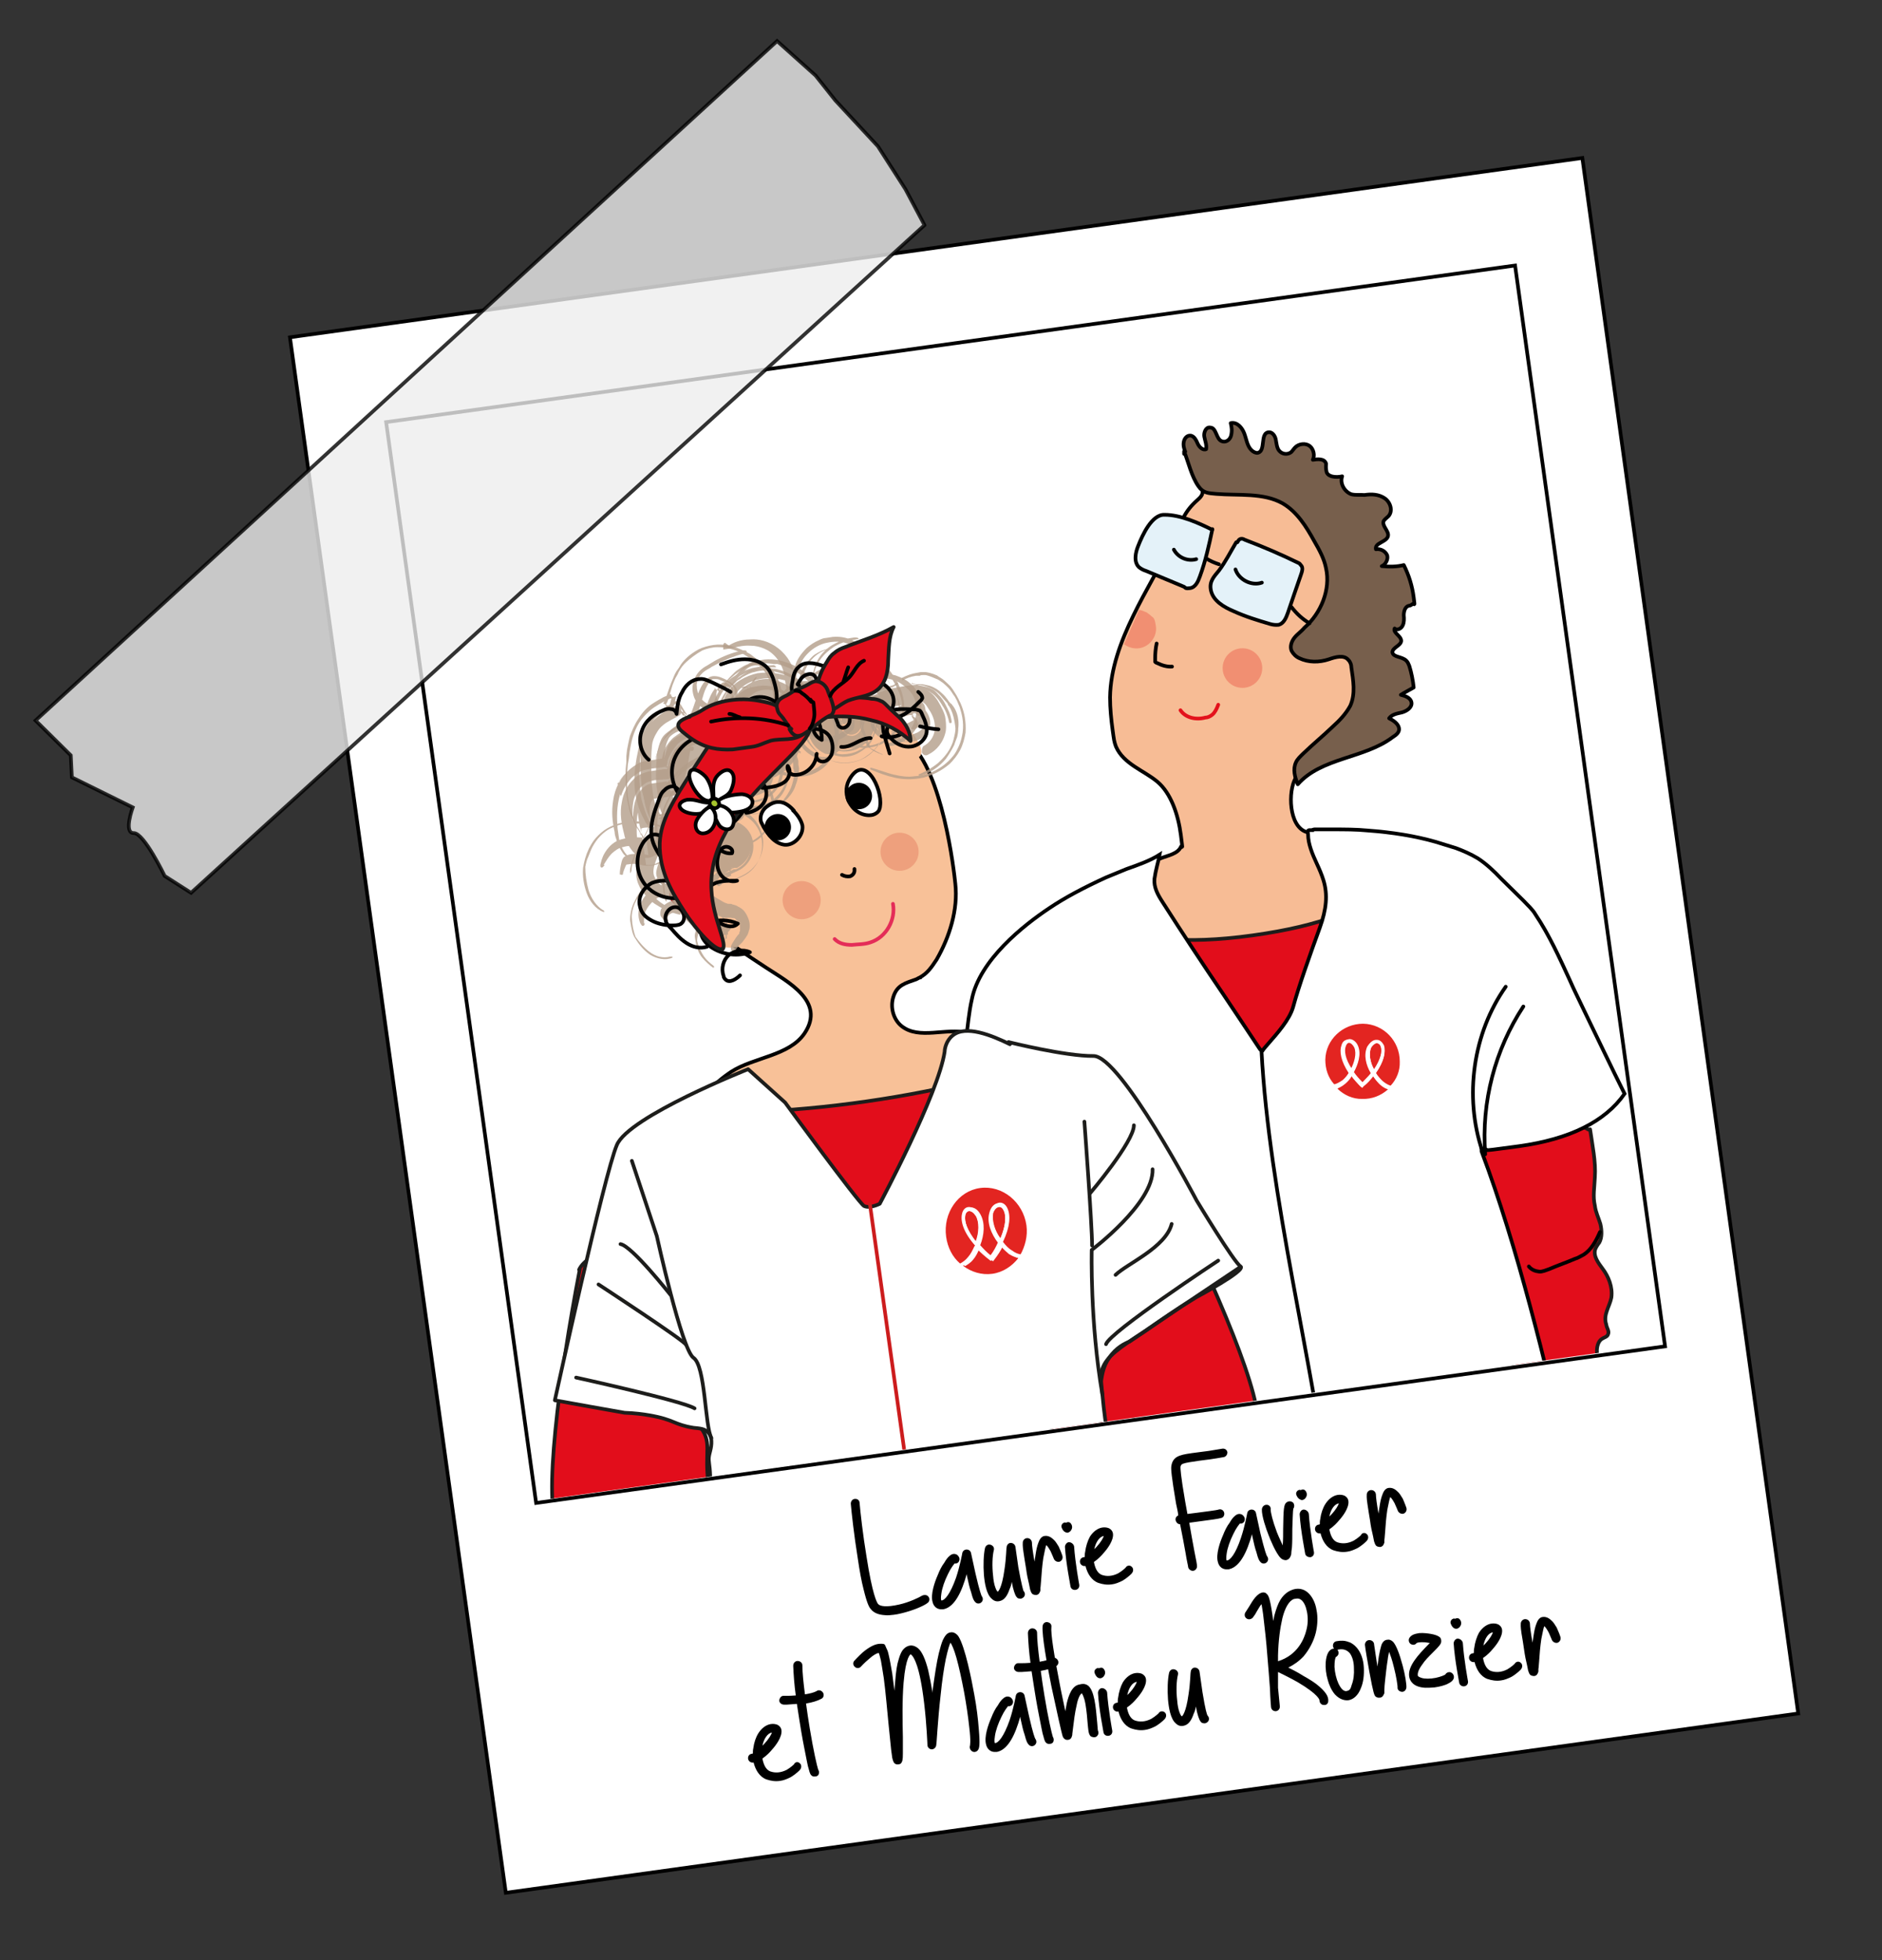 <?xml version="1.0" encoding="UTF-8"?>
<svg id="Calque_1" xmlns="http://www.w3.org/2000/svg" version="1.1" xmlns:xlink="http://www.w3.org/1999/xlink" viewBox="0 0 513.2 534.6">
  <rect x="0" y="0" width="513.2" height="534.6" fill="#333333" stroke="none"/>
  <!-- Generator: Adobe Illustrator 29.3.1, SVG Export Plug-In . SVG Version: 2.1.0 Build 151)  -->
  <defs>
    <style>
      .st0 {
        fill: #be1e1a;
      }

      .st1, .st2 {
        fill: #f8c198;
      }

      .st1, .st3, .st4, .st5, .st6, .st7, .st8, .st9, .st10, .st11, .st12 {
        stroke: #000;
      }

      .st1, .st3, .st13, .st14, .st7, .st9, .st15, .st10, .st16, .st11, .st12, .st17, .st18 {
        stroke-linecap: round;
        stroke-linejoin: round;
      }

      .st19 {
        fill: #b39d8a;
      }

      .st3 {
        fill: #e4f2f9;
      }

      .st4, .st20, .st5, .st7, .st15 {
        fill: #fff;
      }

      .st4, .st6 {
        stroke-miterlimit: 10;
      }

      .st13, .st14, .st21, .st6, .st9, .st16, .st17 {
        fill: none;
      }

      .st13, .st15, .st18 {
        stroke: #1d1d1b;
      }

      .st5, .st8 {
        stroke-miterlimit: 10;
      }

      .st14 {
        stroke: #e3121c;
      }

      .st8 {
        fill: #ededed;
        opacity: .8;
      }

      .st8, .st22, .st23 {
        isolation: isolate;
      }

      .st22 {
        opacity: .3;
      }

      .st22, .st24 {
        fill: #e32521;
      }

      .st10 {
        fill: #a6c52c;
      }

      .st16 {
        stroke: #e42d58;
      }

      .st23 {
        fill: #e48163;
        opacity: .5;
      }

      .st11 {
        fill: #775f4c;
      }

      .st12 {
        fill: #f7bc95;
      }

      .st17 {
        stroke: #cc1c1d;
      }

      .st25 {
        clip-path: url(#clippath);
      }

      .st26 {
        opacity: .8;
      }

      .st18 {
        fill: #e20d1b;
      }
    </style>
    <clipPath id="clippath">
      <polygon class="st21" points="105.3 115.1 413.2 72.2 453.7 366.5 146.9 409.2 105.3 115.1"/>
    </clipPath>
  </defs>
  <g id="Calque_11" data-name="Calque_1">
    <g id="Calque_12" data-name="Calque_1">
      <g id="Calque_13" data-name="Calque_1">
        <g id="Calque_14" data-name="Calque_1">
          <g id="Calque_15" data-name="Calque_1">
            <g id="Calque_16" data-name="Calque_1">
              <g>
                <rect class="st4" x="106.9" y="65.3" width="355.8" height="428.3" transform="translate(-35.8 42) rotate(-7.9)"/>
                <rect class="st6" x="124.4" y="92.2" width="310.8" height="297.6" transform="translate(-30.6 40.9) rotate(-7.9)"/>
              </g>
              <path class="st8" d="M252.1,61.4L52.1,243.5l-7.2-4.6s-5.6-11.7-8.4-11.7c-2.9.1-.3-7-.3-7l-16.6-8.2-.3-6-9.6-9.5L211.9,11.2l10.5,9.4,5.4,6.8,11.6,12.5,7.5,11.7,5.2,9.8Z"/>
            </g>
          </g>
        </g>
      </g>
    </g>
  </g>
  <g class="st25">
    <g id="Paul">
      <g>
        <g>
          <g>
            <path class="st12" d="M319.7,147.3c-3.1,7-7.3,13.6-10.7,20.7-3.4,7-6.2,14.5-6.3,22.2,0,3,.3,6,.7,8.9s.4,3.1.9,4.5c2.1,4.8,7.6,6.5,11.3,9.6s5.7,9,6.4,14.5.3,2.3,0,3.3c-.9,1.9-3.5,2.3-5.5,3.1-6.7,2.6-8.4,11.7-6,18.4,3,8.4,10.7,14.4,19.1,17.2,7,2.3,14.9,2.5,22-.1,7-2.6,13-8.2,15.3-15.2,1.8-5.7,1.5-11.7.7-17.6-.5-3.9-1.7-8.5-5.6-9.4-1.9-.4-3.9.2-5.8-.5-4.8-1.6-5-11.1-2.9-14.7.8-1.3,2.1-2.6,3.3-3.6,5-5,11.6-8.2,15.8-14,1.6-2.4,2.7-5,3.3-7.8,1.1-5.2,0-11.3-4.1-15-4.3-4.1-1.3-11.8-3.4-17.4-.8-2.3-2.1-4.5-3.2-6.8-2.1-4.5-3.5-9.5-6.8-13.3-4.4-4.8-11.4-6.3-17.7-7.2-3.2-.4-6.7-.7-9.4,1-1.1.6-1.9,1.6-2.4,2.6s-.5,2.4-.8,3.6c0,.5-.2.8-.5,1.2s-.6.6-.9.9c-1.6,1.4-2.9,3-3.8,4.8-.3,1-1,1.9-1.5,3s-1,2.1-1.5,3.3h-.2Z"/>
            <path class="st3" d="M330.6,144.3c-.9,4.4-1.9,8.8-3.4,12.9-.5,1.4-1.2,3-2.7,3.2s-1.2-.2-1.7-.4c-3.5-1.5-6.8-2.8-10.3-4.3-.7-.2-1.4-.6-1.9-1-1.5-1.4-1-4-.2-5.9,1.1-2.8,3.7-8.6,7.2-8.4,4.3,0,9.2,2.2,13,4.1v-.2Z"/>
            <path class="st3" d="M337.5,147.8c.1-.3.4-.7.7-.8s.8-.1,1.2.2c5,1.9,9.9,4,14.6,6.3.3.1.5.3.7.6.8.7.3,1.9,0,2.8-1.2,3.4-2.3,6.7-3.5,10.2-.5,1.4-1.1,2.9-2.5,3.3-.8.1-1.6,0-2.3-.2-3.4-1-6.7-2-10-3.5-2.6-1.1-5.6-2.8-6.2-5.7-.5-2.4.8-3.7,2.2-5.4,1.8-2.4,3.2-5.2,4.7-7.7h.3Z"/>
            <path class="st14" d="M321.9,193.7c1.4,2.1,4.3,2.7,6.8,2,.6,0,1.3-.3,1.9-.8.7-.6,1.2-1.6,1.6-2.7"/>
            <path class="st9" d="M315.4,175.5c-.3,1.4-.4,2.8-.4,4.2v.8c.1.2.5.3.7.4,1.2.6,2.6,1,3.9.9"/>
            <path class="st9" d="M320.1,149.9c1.1,2.1,3.7,3.3,6.1,2.6"/>
            <path class="st9" d="M336.9,155.3c.9,2.8,4.4,4.6,7.2,3.6"/>
            <path class="st11" d="M323.2,123.2c-.3-.8-.6-1.7-.4-2.7s.9-1.8,1.9-1.7c1,.2,1.5,1.3,1.9,2.2s1.4,1.9,2.3,1.5c.2-1.2-.3-2.3-.5-3.4s.4-2.7,1.6-2.5c1.7,0,1.6,3.1,3.1,3.7,1.1.5,2.3-.3,2.6-1.5s.2-2.3-.1-3.4c1.7-.4,3.1,1.2,3.7,2.8s.8,3.5,2,4.6c.4.4,1.1.8,1.7.7,2.2-.5.6-5.2,2.8-5.6,1.1-.2,1.9.9,2.1,2s.3,2.3.9,3c.8,1,2.3,1.2,3.3.4.4-.4.7-.9,1.1-1.3,1-1,2.8-1.2,3.9-.4,1.1.8,1.5,2.6.9,3.8,1.3-.2,3.1-.4,3.6,1,0,.6-.1,1.3.1,2.1.2,1.6,2.7,1.8,4.3,1.4-.7,1.9.6,4.2,2.5,4.9,1.2.3,2.5.1,3.6.2,1.9-.3,3.9-.2,5.5.9s2.3,3.5,1,4.9c-.4.4-1,.8-1.3,1.3-.5,1.4,1.5,2.7,1.2,4.1-.4,1.7-3.7,1.8-3.3,3.6,1.3-.2,2.5.5,3,1.5s-.3,2.7-1.4,3.1c2,.2,4.1.2,6-.3,1.4,2.8,2.3,5.7,2.7,8.8s.2,1.4-.4,1.9-.8.3-1.2.5c-.8.4-1.1,1.5-1.1,2.5.1,1,.1,2-.3,2.8-.4.9-1.6,1.4-2.2.8-.5,1.2,1.8,2,1.8,3.4-.1,1.3-2.4,1.8-2.4,3.1.2,1.4,2.6,1.1,3.8,2.3.4.4.6.9.8,1.4.6,1.9,1,4,1.2,5.9-1.2.7-2.4,1.3-3.5,2,1.2.3,2.7.8,2.9,2.1s-1.2,2.3-2.6,2.7c-1.3.3-2.7.5-3.5,1.6,1.2.6,2.5,1.5,2.7,2.7s-.9,1.9-1.8,2.5c-7.7,5.8-19.4,5.5-25.8,12.8-.8-1.9-1.4-4.1-.5-6,.4-.9,1.2-1.6,2-2.4,2.6-2.5,5.4-4.8,8-7.3,1.9-1.7,3.6-3.5,4.8-5.7,1.5-3.3.8-7,.3-10.5,0-.6-.2-1.4-.8-2-1.2-1.5-3.6-.8-5.3-.2-2.7.9-5.6.9-8.1-.3-.9-.4-1.6-1.1-2.1-2-.5-1.2,0-2.6.8-3.6s1.9-1.7,2.7-2.7c4.5-3.9,7.2-10.4,5.9-16.2-.5-2.6-1.8-5-3.2-7.4-2.2-4-4.7-8-8.6-10.3-5.3-3-12.1-2.1-18.1-2.6-2.2-.2-3.6-.2-4.9-2.1-1.9-2.7-2.7-6.5-3.9-9.5v.7Z"/>
            <path class="st9" d="M328.9,152.3c1.1.7,2.3,1.2,3.5,1.6"/>
            <path class="st9" d="M352.2,165.6c1.4,1.8,2.9,3.2,4.9,4.4"/>
            <circle class="st22" cx="338.8" cy="182.2" r="5.4"/>
            <path class="st22" d="M312.3,166.9c-.5-.3-1.2-.5-1.7-.6l-4.1,9.4c1.1.8,2.5,1.3,4.1,1.1,2.9-.4,5-3.2,4.6-6s-.8-2.2-1.6-3.1l-1.1-.8h-.2Z"/>
          </g>
          <g>
            <g>
              <path class="st18" d="M433.6,308c.6,4.3,1.6,8.8,1.3,13.1-.1,2.6-.6,5.2,0,7.7.2,1.8,1,3.3,1.5,5,.4,1.7.5,3.7-.3,5.1-.4.5-.8,1.1-1.1,1.8-.6,1.9.9,3.8,2,5.3,1.6,2.1,2.8,5,2.4,7.9-.5,2.5-2.3,4.7-1.4,7.3.1,1,.9,1.8.5,2.7-.2.7-1,.8-1.6,1.2-1.1.6-1.6,2.4-1.4,4s.8,3.2,1.3,4.6c0,.5.5,1.1.4,1.6,0,.8-.8,1.4-1.2,2.1-.8,1.3-.9,2.9-1.2,4.6-1,9.6-3.4,18.8-7,27.2-3.1-27.3-37.7-65.7-40-93.1-.4-3.7,15.6-3.2,16.8-6.6.7-2.1,6.8.9,7.9-.8,4.5-6.2,11.1-6.1,20.7-.6h.3Z"/>
              <path class="st9" d="M436.3,336c-1.1,2.5-2.4,4.9-4.5,6.2-.8.4-1.5.9-2.3,1.1-2.3,1-4.7,1.8-7,2.8-.9.3-1.9.8-2.8.7s-2-.4-2.8-1.4"/>
            </g>
            <g>
              <path class="st18" d="M262.7,335.9c1.2,4.3,2.5,8.5,4.7,12.3,1.3,2.3,2.7,4.4,3.6,6.9.6,1.7.5,3.5.9,5.3.2,1.8,1.2,3.6,2.4,4.4.5.4,1.2.6,1.8,1.1,1.3,1.5.9,3.8.5,5.7-.4,2.7-.3,5.8,1.1,8,1.4,2.1,4.2,3.3,4.6,5.9s0,2.1.7,2.7c.6.6,1.4.3,2,.4,1.3.1,2.5,1.5,3,3s.8,3.2.6,4.7l.2,1.6c.4.8,1.3,1,2,1.4,1.3.8,2.1,2.2,3,3.7,5.1,8.1,11.3,15.5,18.2,21.4-9.2-25.8,4.9-75.6-5.1-101.1-1.3-3.6-15.5,4-17.8,1.5-1.5-1.4-5.7,3.7-7.5,2.8-6.7-3.7-12.7-.5-19,8.5v-.2Z"/>
              <path class="st9" d="M272.6,362.1c2.2,1.7,4.4,3.3,6.9,3.6.8,0,1.8,0,2.6,0,2.4-.3,5-.4,7.4-.7s2.1-.3,2.9-.6,1.6-1.2,2-2.4"/>
            </g>
            <path class="st18" d="M298,246.9s4.7,13.6,43.6,8.2c38.9-5.4,37.4-18.3,37.4-18.3l-31.1,79.1s-49.9-68.9-49.9-68.9Z"/>
            <path class="st5" d="M373.7,486.5c-15.8,2.2-31.5,1.9-47-.8-6.1-1.1-12.7-2.8-16.6-7.7-1.4-4.4-2.6-9-3.6-13.8-4-19-4.4-38.6-4.9-57.7v-4.1c-.4-10.4-.6-20.6-1.6-30.9l-.4-2.6c-.6-8.9-1.5-19.1-4.8-27.7,0,0,0-.3-.4-.3h-.2c-.2,0,0,0-.2,0-1.5,1-3.8,1.8-6.7,2.2h0c-3.1.4-6.3.4-9,.4-5.6,0-11.1-.9-16.2-2.5-.5-.3-1-.3-1.3-.8-.2-.3-.1-.8-.2-1.3l-.6-13.7c-.2-4.1-.3-8.2-.2-12.3.2-7.1,1.4-14.5,2.4-20.3.4-3,.8-6,1.2-9,.5-3.7.8-7.5,1.6-11,2.1-10.8,14.2-20.3,21.1-24.9,4.3-2.9,9.4-5.6,15.5-8.4,1.7-.7,3.6-1.5,5.6-2.3,3.1-1.1,6.3-2.2,9-3.9-.2,1-.4,2-.7,3.1-.3,1.2-.5,2.2-.7,3.5-.2,2.3.9,4.3,2.2,6.3,5.5,8.6,11.1,17.1,16.6,25.2,3.3,4.9,6.6,9.9,10,15,0,0,.2.1.4.3h.3c.4-.6,1-1.2,1.4-1.7,2.8-3.2,5.9-6.7,6.9-10.1,1.5-5.6,4.9-15.1,7.3-21.7,1.8-5,2.2-9,1-12.9-.5-1.6-1.1-3-1.8-4.5-1.2-2.6-2.4-5.4-2.4-8-.2-1.1,0-1.1.3-1.2h.8c0-.1.6-.2.6-.2,1.7,0,3.3,0,4.9,0,3.3,0,6.6,0,9.6.3,6.8.5,13,1.5,18.6,3.1,1.9.6,3.6,1.1,5.5,1.7,1.9.7,4,1.6,6,2.8,2.3,1.5,4.4,3.5,6.3,5.5l6.1,6c1.1,1.2,2.5,2.4,3.3,3.8,3.7,5.5,6.6,11.9,9.4,18,1,2.3,2.1,4.5,3.1,6.6l1.2,2.5c3.5,7.2,7,14.6,10.6,21.8-5.3,7.6-15,12.4-28.8,14.3-13.8,1.9-6.5.7-9.9.9h-.3s0,.4,0,.5c9.9,26.3,17.4,57.7,23.9,85.5l.9,4c1.9,7.9,3.7,16.2,5.3,24,2.3,10.3,4.6,21.2,4.9,31.9-18.9,13.6-41.6,22.5-65.6,25.9v1Z"/>
            <path class="st9" d="M285.1,291.2c1,7.2,8.2,11.5,11.8,17.9,3.3,5.9,3.4,13,3.4,19.8"/>
            <path class="st9" d="M295.2,300.1c3.3,3.8,6.1,8.5,7.4,13.4s1,10.5-1.5,15.1"/>
            <path class="st9" d="M410.6,269.1c-8.9,12.6-11.4,29.9-6.4,44.8"/>
            <path class="st9" d="M415.4,274.5c-7.7,11.7-11.5,26-10.4,40.3"/>
            <path class="st9" d="M344,286.7c2.1,39.5,14.1,85.1,19,124.4,2.1,17.6,3.1,35.5,7.5,52.6,1.9,7.4,4.5,14.6,5.1,22.2"/>
            <path class="st9" d="M295.7,330.5l4.5-.6c.3,0,.6,0,.9-.3s.4-.5.4-.9"/>
          </g>
        </g>
        <g id="Logo_Médiprix_2022_réseaux_sociaux">
          <g>
            <path class="st20" d="M382.6,289.7c-.1,6.1-5.2,11-11.3,10.9-6.1-.1-11-5.2-10.9-11.3.1-6.1,5.2-11,11.3-10.9s11,5.2,10.9,11.3"/>
            <path class="st24" d="M376.5,285.5c0-.6-.6-.9-1-1-.5,0-1.1.5-1.6,1.2-.7,1.7-.3,4,.8,5.9,1.9-2.7,2.4-5.1,1.9-6.3"/>
            <path class="st24" d="M374.5,293.5c-.7.9-1.5,1.9-2.7,2.8l-.3.4-.4-.3c-1-1-1.9-2-2.5-2.9-.5.9-1.2,1.6-1.8,2.1-.7.6-1.5,1-2.1,1.3,1.7,1.7,4.2,2.9,6.8,2.8,2.6.1,5.1-.9,7-2.6-.7-.2-1.4-.6-2.2-1.3-.6-.6-1.2-1.3-1.8-2.2"/>
            <path class="st24" d="M369.5,285.6c-.4-.8-1-1.3-1.5-1.3s0,0,0,0c-.5,0-.8.4-1,1-.5,1.2-.2,3.5,1.7,6.3,1-1.9,1.5-4.3,1-6"/>
            <path class="st24" d="M368,292.6c-2.3-3.3-2.6-6-2-7.6.4-.9,1.1-1.5,1.9-1.6s1.9.6,2.4,1.8h0c1,2.3,0,5.1-1.1,7.2.6.9,1.4,1.8,2.4,2.8,1-1,1.9-1.9,2.4-2.6-1.3-2.3-1.8-5-1-7.2h0c.6-1.2,1.5-1.9,2.5-1.8.8,0,1.4.6,1.9,1.5.5,1.6.1,4.2-2.2,7.5.5.9,1.2,1.6,1.8,2.2.8.7,1.6,1.1,2.2,1.3,1.6-1.7,2.6-4,2.5-6.6,0-5.6-4.4-10.2-10-10.3-5.6,0-10.2,4.4-10.3,9.8,0,2.5.7,4.8,2.4,6.7.5,0,1.4-.5,2.3-1.1.7-.6,1.3-1.3,1.8-2.2"/>
            <path class="st20" d="M379.1,296.3c-.5,0-1.4-.5-2.2-1.3-.7-.6-1.3-1.5-1.8-2.2,2.3-3.3,2.8-5.8,2.2-7.5-.3-.9-1-1.5-1.9-1.5-1,0-1.9.6-2.6,1.7h0c-1,2.3-.3,5,1,7.2-.7.9-1.6,1.7-2.4,2.6-1-1-1.7-1.9-2.4-2.8,1.3-2.2,2.1-5,1.1-7.2h0c-.7-1.2-1.4-1.9-2.4-1.8s-1.6.5-1.9,1.6c-.6,1.6-.2,4.3,2,7.6-.5.9-1.2,1.6-1.8,2.2-.9.8-1.7,1.1-2.3,1.1.2.3.4.6.8.7.6,0,1.4-.5,2.1-1.3.6-.6,1.3-1.3,1.8-2.1.6.9,1.6,1.9,2.5,2.9l.4.3.3-.4c1-1,1.9-1.9,2.7-2.8.6.9,1.2,1.6,1.8,2.2.8.7,1.5,1.1,2.2,1.3.3-.2.4-.4.7-.8M368.5,291.7c-1.9-2.9-2.2-5.1-1.7-6.3.3-.5.5-.9,1-1h0c.5,0,1.1.5,1.5,1.3.7,1.7,0,4.1-1,6M373.9,285.7c.4-.9,1.1-1.3,1.6-1.2.5,0,.9.4,1,1,.5,1.2,0,3.4-1.9,6.3-.9-2-1.4-4.4-.8-5.9"/>
          </g>
        </g>
      </g>
    </g>
    <g>
      <path class="st18" d="M158.1,346.2c-5.7,29.6-10.1,64-5.9,70.7.9,1.5,23.9-5.8,25.6-5.7.8-.1,1.4-.2,2.2-.5,3.7-1.5,7.3-3.1,10.8-5.1.8-.4,1.4-.8,1.8-1.6.4-.7.4-1.5.3-2.3-.5-7.5,1.6-9.7-4.2-14.8-2.1-1.8,21-54.9,17.6-54.7-2,.1-44.1,4.5-48.4,14.1h.2Z"/>
      <path class="st18" d="M317.8,323.5c13.6,27,27.2,58.8,25,66.3-.4,1.7-24.6,1-26.2,1.5-.8.1-1.4.2-2.3.2-4-.4-7.8-1-11.7-2-.8-.2-1.5-.4-2.1-1-.6-.6-.8-1.4-1-2.2-1.5-7.3-4.2-8.9,0-15.4,1.5-2.3-35.2-47.1-31.9-47.8,1.9-.4,43.7-7.7,50.4.4h-.2Z"/>
      <g>
        <g>
          <g>
            <g>
              <path class="st21" d="M192.9,208.8v.8c.2.3.1,0,.1,0,.2,0,.3,0,.5,0,2.4.7,4.8.5,7-.2v-.6q-.1-.2-.1-.3h-.5c-2.4.6-4.8.7-7.2,0h.2Z"/>
              <path class="st21" d="M186.4,229.7q.2-.7.3-1.7c-1.6,2.5-2.2,5.1-3,7.6-.2.8-.6,1.7-.8,2.7.3-.2.6-.4.9-.5.8-2.7,1.7-5.5,2.6-8.2Z"/>
              <path class="st21" d="M188.1,231.4h0c-.2-1.3.5-2.4,1.4-3,.8-1.6,1.5-3,2.3-4.4s1.6-2.7,2.4-3.9v-.8c-1.9,2.2-5.2,8.1-6.9,12.4-.9,2.1-1.4,4.1-1.9,6.2.2,0,.5,0,.7,0,.5-2.2,1.4-4.3,2.2-6.4h-.2Z"/>
              <path class="st0" d="M191.7,234.4c-1.8.2-3.4-1.2-3.5-3-.9,2.1-1.6,4.2-2.2,6.4,1.4.3,2.3,1.5,2.4,2.9s-1.2,3.4-3.1,3.5-.5,0-.6,0c-.3,2.3.1,4.4,2.1,5.9.5.4,1.1,1,1.7,1.6.5.4,1.1.8,1.7,1.4v-.6c-.2-1,.1-2,.9-2.6-1.1-1.8-1.7-3.9-1.8-6.1,0-2.6.6-5,3-6.5.8-.4,1-.8,1.2-1.6s.4-1.7.7-2.4c-.6.7-1.3,1.2-2.3,1.1v-.2Z"/>
              <path class="st0" d="M182.6,243.3c-.2,1.2,0,2.3,1.3,3.3-.1-.8,0-1.7.2-2.3-.5,0-1.1-.5-1.4-.8v-.2Z"/>
              <path class="st0" d="M194.2,219.9c-.8,1.3-1.6,2.7-2.4,3.9-.8,1.4-1.5,3-2.3,4.4.4-.4,1.1-.5,1.7-.6,1.8-.2,3.4,1.2,3.5,3.1h0c1-3.1,2.4-6.2,4-9.1h-1c-1.4.3-2.9-.6-3.4-2v.2Z"/>
              <path class="st0" d="M208.7,206.1c-.6.3-1.4.7-2,.9,0,.3.4.8.5,1.2.6-.7,1.1-1.5,1.5-2.2Z"/>
              <path class="st0" d="M227.4,183.5c-.9.3-1.9.6-2.7.9-3.7,1.3-6.5,3.7-7.8,7.6-.1.3-.5.9-.2,1.2,1.1.8,1.6,1.9,2.4,2.8l3.8-7.9c.1.8-.4,1.5-.3,2.3,1-.8,1.9-1.6,2.8-2,.8-.4,1.5-.9,2.3-1.1-.4-.6-.8-1.2-.9-2s.1-1.3.4-1.9h.2Z"/>
              <path class="st0" d="M220.6,195.2c0-.3,0-.6,0-.8-.8,1.4-.9,2.8-.4,4.3.6-.4,1.2-.7,1.8-.9-.7-.6-1.3-1.5-1.5-2.4v-.2Z"/>
              <path class="st0" d="M231.2,181.8c.7.2,1.4.6,1.8,1.2,0-.8.2-1.8.4-2.7-.7.6-1.5,1.2-2.3,1.5Z"/>
              <path class="st0" d="M210.1,199.5c-1.4.2-2.7-.6-3.2-1.8l.2,1.1c.7,1.4,1.5,2.6,2.5,3.8,1.1,1.2,1.6,1.1,3.9.1,1.2-.5.5-1.4.6-1.9,0-1.5-.4-2.6-1.2-3.6-.3,1.4-1.5,2.3-2.9,2.4h.2Z"/>
              <path class="st0" d="M217.8,196c-1.5-2.3-3.4-3-5.7-2.2.6.6,1,1.3,1,2.2s0,.2,0,.3c1,1.2,1.7,2.7,1.8,4.7.7-2.1.6-3.9.5-5.6,1.1,2,.9,4.1.3,6.5.6-.3.9-.5,1.2-.7,2.7-1.5,2.8-2.2,1.1-4.9v-.2s-.2-.1-.2-.1Z"/>
              <path class="st0" d="M198.1,199.5c.3.1.5.3.9.4.3.1.7.6,1.1.5,2.1-.3,4.2-.3,6.7,0-.6-.7-.5-1.6-1.3-2-2.1-1-4.4-1.9-6.6-1.7v.3c.2,1-.2,1.8-.8,2.4Z"/>
              <path class="st20" d="M193,209.7c-2-.4-3.1.4-4.1,2.1-.3.4-.6.7-.7,1.1.5.3,1.2.5,1.9.4,1.8-.2,3.2-1.8,3.1-3.5h-.2Z"/>
              <path class="st20" d="M192.9,208.8c-.5-1.4-1.8-2.4-3.4-2.3s-.6,0-1,.1c.7.6,1.6.9,2.5,1.3.7.2,1.4.5,2.1.7v.2Z"/>
              <path class="st20" d="M200.7,209.7c.4,1.4,1.8,2.5,3.4,2.3h.3c.8-1.3,1.8-2.6,2.7-3.9,0-.5-.1-.8-.5-1.2-.9.5-1.8.9-2.9,1.4s-2.2,1-3.3,1.3h.2Z"/>
              <path class="st20" d="M203.5,205.3c-1.8.2-3.1,1.6-3,3.2,2.1-.5,3.9-1.4,5.7-2.3-.8-.7-1.6-1.1-2.8-.9Z"/>
              <path class="st20" d="M191.2,227.7c-.6,0-1.1.2-1.7.6-.5,1.1-1,2.1-1.4,3.1.2,1.8,1.7,3,3.5,3s1.7-.6,2.3-1.1c.2-.8.4-1.5.8-2.4h0c-.2-1.8-1.8-3.2-3.5-3.1Z"/>
              <path class="st20" d="M231.2,181.8c-1.2.7-2.5,1.2-3.9,1.7-.3.5-.5,1.2-.4,1.9s.4,1.4.9,2h1c-.1.2-.3.4-.6.4.7.6,1.4.8,2.4.7s1.3-.2,1.7-.6c0-.2,0-.5,0-.7.1-1.3.4-2.7.6-4-.4-.6-1.1-1-1.8-1.2v-.2Z"/>
              <path class="st20" d="M195.8,200.7c.8-.1,1.4-.4,1.9-.8-.5-.3-1-.3-1.4-.8.8-.1,1.3.1,1.9.4.6-.7.8-1.4.8-2.4s0-.2,0-.3h0c-2.3.2-4.3.6-6.3,1.5.4,1.6,1.8,2.5,3.5,2.5h-.2Z"/>
              <path class="st20" d="M207.5,196.2c-.4.4-.7.9-.8,1.4.7,1.2,1.9,1.9,3.2,1.8,1.4-.2,2.6-1.2,2.9-2.4,0-.2-.2-.5-.4-.6-1.8-2.2-3.1-2.4-5.1-.3h.2Z"/>
              <path class="st20" d="M212.1,193.8c-.3,0-.6.3-.9.5.7.6,1.5,1.3,1.9,2v-.3c-.2-.8-.4-1.6-1-2.2Z"/>
              <path class="st20" d="M223.6,191.7c-.5,0-.8.1-1.3.3-.3.4-.6.6-.9.9-.4.5-.7.9-.9,1.4,0,.3,0,.5,0,.8.1,1,.6,1.9,1.5,2.4.3,0,.6,0,.9-.3,1.4-.4,2.8-.9,4-1.5,0-.3.2-.8.2-1.2-.2-1.8-1.8-3.2-3.5-3.1v.2Z"/>
              <path class="st20" d="M186.6,219.5c-.1-1-.6-1.9-1.3-2.4-1.2,2-2.3,3.8-3.1,5.8.5,0,1,.2,1.5.3,1.8-.2,3.2-1.8,3.1-3.5h-.2Z"/>
              <path class="st20" d="M197,215.2c-1.8.2-3.2,1.8-3.1,3.5h0c.4-.5.7-.8,1-.8,0,.5,0,.7-.4.9-.1.2-.3.5-.4.7.5,1.4,1.9,2.2,3.4,2.1s.6,0,1-.1c.6-1.2,1.3-2.5,1.9-3.7-.2-1.6-1.9-2.9-3.5-2.6Z"/>
              <path class="st20" d="M188.3,240.7c-.2-1.4-1.2-2.6-2.4-2.9-.5,2-1.1,4.1-1.3,6.2v.3c.2,0,.5,0,.7,0,1.8-.2,3.2-1.8,3.1-3.5h-.2Z"/>
              <path class="st20" d="M181.6,241.2c0,.5.1,1,.4,1.4.1-1.5.4-2.8.7-4.2-.7.6-1.2,1.6-1.2,2.8h.2Z"/>
              <path class="st20" d="M184.7,237.6l-1.1.2c-.4,1.5-.7,3.2-1,4.7,0,.2,0,.3,0,.7.4.4.9.7,1.4.8.2-2.2.7-4.4,1.2-6.6h-.5c0,0,0,.2,0,.2Z"/>
              <path class="st20" d="M189.9,252.5v.6c1.2.8,2.3,1.5,3.5,2,.1-1.3-.3-2.3-1.1-3.1-.6-.6-1-1.3-1.4-2.1-.7.8-1.1,1.6-1,2.6Z"/>
            </g>
            <path class="st1" d="M250.9,266.6c-.3,0-.6.3-1.1.5-2.8,1-5.2,1.5-6.2,4.8-.9,2.8,0,6.1,2.2,7.9,4.8,3.9,12.2.4,18.1,1.9,4.2,1,7.5,4.5,9.4,8.4,9.2,19-2.3,47.2-22.3,54.1-3.9,1.4-7.9,2.1-11.9,2.5-6.4.9-13,1-19.3-.6-7-1.8-13.3-5.9-18.8-10.3-10-8.1-17.4-16.9-12.7-30.2,2-5.5,6.1-10,11.1-13.3,6.2-4,15.8-4.3,20-10.5,5.8-8.7-4.6-14-10.5-17.9-5.1-3.4-10.4-6.6-14.7-11.1-7.5-8-10.4-19.7-7.8-30.4,2.6-10.5,10.9-19.5,21.2-23,8.6-2.8,33.4-2.7,40.3,3.2,9.1,7.6,12.3,35.2,12.6,38.4.8,7.1-1.6,14.6-5.1,20.7-1.5,2.3-2.6,3.8-4.6,4.9h.2Z"/>
            <path class="st2" d="M204.9,256.3s-.3.2-.4.4c-1.8,1.2-4,1.9-6.2,1.7-1.7,0-2.3-1.2-3.4-2.1s-2.6-1.9-3.7-2.9c-2.4-2.1-4.4-4.5-5.6-7.4-2.2-5.1-2.8-10.8-2.3-16.2.8-7.2,3.5-13.9,6.7-20.4,1-2.1,2.1-4.1,3.6-5.8,2.3-2.6,5.3-4.3,8.4-5.6,6.7-2.7,13.8-3.4,20.9-3.1,6.7.2,14,.5,20.3,2.3,1.9.6,3.9,1.1,5.2,2.4.9.7,1.4,1.8,2,2.8.4.8.9,1.7.9,2.7-.2,3-4.6,1.1-6.1.9-3-.6-6.2-1.1-9.2-1.5-6-.6-12.1-.8-18.1-.4-5.2.4-10.9,1.5-14,5.7-1.4,1.8-1.9,4.2-2.4,6.2-1.3,5.1-2.7,10.4-2.6,15.6.2,6.4,2.4,13.4,5.9,18.7,0,.3.4.6.5.9.3.6.2,1.3.3,1.9.1,1,.3,2.1-.4,3s-.3.4-.6.6l.3-.2Z"/>
            <g>
              <g class="st26">
                <path class="st19" d="M200.5,190.7c-.6.3-1.1.5-1.7.9-.3,0-.6.3-.6.4,0,0,.3,0,.8-.3.4-.4.9-.9,1.1-1.5s.2-.8.3-1.4l-.2-1.1c0-.2-.2-.5-.4-.6,0,0-.2-.3-.4-.4-.5-.4-.9-.5-1.1-.7-.2,0-.7,0-1,.1-.2,0-.5.2-.9.6-.3.4-.7.9-.9,1.6s-.3,1.4,0,2c0,.6.3.9.5,1.1.2.3,0,.3,0,0-.4-.3-.5-.3-.2-.1,0,0,.3,0,.8,0l1.3-.2c.8-.3.9-.6.9-.6l-.3.2s-.3.4-.3.5c-.1.3-.4.7-.6,1.2-.5,1.1-.9,2.8-1.8,4.5v.2c0,.5.2,1.1-.4,1.7-.3.4-.7,1.1-1.4,1.8s-1.6,1.4-2.4,1.8c-1.4.7-1.9.6-2.5.8-1.1.5-1.7.7-1.8.9h-.2s-.1.4-.2.7c0-.5.4-.7.4-.7,0,0,.5,0,.9-.5.3,0,.8-.1,1,.3,0,.3,0,.8-.4.9h-.5c0,0,.1-.3,0-.3,0,0-.2.7-.4,1.9-.4,2.7-.8,5-1.7,7,.2,1.1.3,2.3.6,3.2.1,1,.7,1.5.9,1.8,0,0,.5.3,1.2.3h.5c0,0,.2,0,.2,0h-.3c-.3,0-.7-.3-1.3-.3l-1.1.2c-.5,0-.8.3-1.2.5-.8.4-1.3,1-1.9,1.9-.3.5-.5,1.1-.6,1.9,0,.7-.1,1.5.2,2.3l3.5,4.3c.5.3,1.1.5,1.4.5s.7,0,1,0h1c0-.1,0,.3-.3.9-.2.7-.6,1.4-.9,2.1-.6,1.4-1,2.6-1.1,3.6,0,.3,0,.5,0,.8v.5c0,.2.7,0,.9-1.4l-.2-1.1c0-.3-.3-.1-.3.2-.1,1.5-.7,2.1-.9,2.1,0,0-.2,0-.2-.3v-.8c-.1-1.1.2-2.5.7-3.9.2-.7.4-1.5.8-2.2.2-.7.5-1.2.4-1.5v-.3s-.2,0-.4-.1c0,0-.7-.2-1.2-.6l-2.6-3.1c0-.6-.2-1.3,0-1.8,0-.5.3-1,.6-1.2.4-.5,1-1,1.6-1.2.8-.3,1.1-.2,1.4-.2s.5,0,.5,0h-.3s-.3,0-.3,0c-.3-.1-.5-.3-.7-.4-.5,0-.9-.4-1.2-.5s-.5-.4-.9-.9c-.6-.9-1.1-2.1-1.3-3.6l-.6-4.3c-.1-.8,0-1.6,0-2.3-.5,2.2-1,4.6-1.1,7,.2.3.4.6.6,1.1.2,1.1.6,2,1.2,2.8h.2c.3,0,.7,0,.9.3.4.8,1,1.2,1.9,1.7.2,0,.5.3.7.4.2,0,.5.3.5.3h-.3s-.2,0-.3,0h-.5c-.3.1-.6.5-.9.8-.3.4-.5,1.1-.2,1.8l1.6,2.1h0s-.3.2-.6.6c-.3.4-.8,1.1-1.5,2.2-1.2,2.1-2.4,3.9-3.1,5.8-.4.9-.6,1.7-.4,1.7v-.5q0,0,.3.1c.9.9,2.3,1.3,3.6,1.3,3,0,5.2,2.4,5.2,5.3-.1,2.8-2.3,4.9-4.9,5.1l-1.1.2c-1.8,0-3,.6-3.3,1.1-.3.2-.3.5-.3.5h0v.6c.3,0,.3.3.2.5h-.5c0,0-.3.1-.3.1-.6-.7-1-1.2-1.2-1.5s-.2-1.1,0-1.8c.6-1.4,2.6-2.7,5-2.8h.3c1.1-.2,2-1.1,1.8-2.1s-.9-1.8-1.9-1.9h-.6c-1.7-.2-3.2-.8-4.7-1.9,1,1.5,2.5,2.8,4,3.9.3,0,.7,0,.8.2h0c-2.5,0-5,.7-6.7,2.2-.9.8-1.6,1.7-2.1,2.7s-.5,2.2-.5,3.4h.2c0,.1,0,.6-.4.7s-.5-.3-.8-.7c-.5-1.2-.7-2.7-.3-4.2.3-1.5,1.2-2.8,2.2-3.9,2.2-2.1,5.3-3,8.1-3.3l-.4,5.1c-3-.2-5.9-1.5-8.2-3.8-.6-.6-1.2-1.3-1.8-2.4-.5-1.1-.8-2.3-.6-3.4,0-1.1.2-2,.6-2.7.2-.8.5-1.4.9-2.1,1.1-2.6,2.6-4.8,4-6.8.7-1.1,1.6-2.5,3.4-3.8.9-.6,2-1.1,3.3-1.3s2.8-.2,4.2.6c1.2.5,1.9,1.5,2.2,2.6h0c.2,1.3.2,2.4-.4,3.3-.4.9-.9,1.4-1.5,1.9-.6.4-1.4.8-2.2,1l-1.8.2c-1,0-1.5-.3-2-.5-.3-.1-.7-.2-1.1-.5-1.4-.6-3-1.5-4.4-3-1.4-1.6-2.1-3.2-2.6-4.7s-.7-3-1.1-4.3c-.3-2.3-.4-4.4-.4-6.5-.1-1,0-2.1,0-3.1,0-1,0-2.1.3-3.5.3-1.4.7-2.9,1.7-4.5,1.1-1.6,2.4-2.6,3.6-3.5s2.3-1.3,3-1.7h.5v-.2h0c0,.3.4.6.6.9,0,.3.2.3.4.4q.4.4,0,0l-.5-.4c-.2-.1-.4-.3-.7-.4h-.2s.4-.5.7-.7h1c.3,0,.5.3.6.8s.1,1-.1,1.3q-.1.3-.3.4l-.9.5c-.8.4-1.7.9-2.7,1.5-.9.6-1.9,1.4-2.6,2.7-.7,1.1-1.2,2.3-1.3,3.5s-.2,2.2-.2,3.1,0,2,0,3c0,2,0,3.9.3,6s.5,3.5,1.4,5.4c.5.9.9,1.7,1.7,2.6.8.7,1.5,1.3,2.4,1.8-1.3-.8-2.4-2-2.9-3.4-.7-1.4-.9-2.7-.9-4.1-1-4-.8-8.2-.4-12.2.2-1.2.5-2.5,1.1-3.8s1.7-2,2.7-2.7,2.1-1.1,3.2-1.6c.5-.2,1.1-.6,1.3-1.2.4-.5.7-1.1.9-1.6,1-2.3,1.5-4.6,2.5-6.7.5-1.1,1.2-2.1,2.1-2.9.4-.4,1.1-.6,1.7-.6.6,0,1.3.1,2,.4,1.2.5,2.3,1,3.4,2,.6.6,1,1.2,1,2.2.1,1-.2,1.8-.8,2.6-1.1,1.5-2.6,2.2-4.3,2.4s-3.8,0-5.5-1.9c-.9-.9-1.4-2.1-1.6-3.4s0-2.8.9-4.4,2.3-2.4,3.2-2.9l1.8-1.1c2.3-1.3,4.8-2.3,7.6-2.9.5,0,1-.1,1.2.2,0,.3,0,.5-.6.6-2.7.7-5.2,1.7-7.3,2.8-.6.3-1.1.6-1.7.9-.4.4-1.4.7-2.4,1.6-.4.4-1,1.1-1.2,1.6-.2.7-.5,1.4-.4,1.9,0,1.1.3,2.3.9,3.1,1.3,2,3.1,2.4,4.6,2.2s2.8-.7,3.7-1.8c.4-.5.6-1.2.7-1.9,0-.6-.2-1.3-.7-1.5-.8-.9-1.8-1.2-2.8-1.6-.5-.3-1-.3-1.5-.3s-.8.1-.9.3c-.4.4-1,1.1-1.5,2.2-.9,1.9-1.2,4.1-2.2,6.7-.2.7-.5,1.2-.9,1.9-.3.4-.6.7-.8,1.1-.4.4-.7.6-1.2.8-.8.4-1.2.7-1.7.9-.6.3-1.1.5-1.5.7-.9.5-1.7,1.1-2,1.9-.5.9-.7,1.9-.9,3.1,0,.7-.1,1.3-.2,2,.3-1,.7-2.2,1-3.1.4-.9.9-1.6,1.4-1.8.3-.4.9-.8,1.6-1.2s1.5-.7,2.8-1.2c.3,0,.6-.3,1.1-.6.5-.2.9-.8,1.2-1.1.7-.9.9-1.4,1.2-2,.7-1.1,1-2.3,1.3-3.3.7-2.1,1.3-3.5,2.2-4.6.1-.2.3-.4.3-.2h-.3c-.5.1,0,0,.4.3.5.3.7.6.9.7v-.2c0-.2,0-.5,0-.8,0-.3.3-.5.4-.5h-.3c-.2,0-.3,0-.3,0,0,.3,0,0-.1.3,0,0-.1.3-.3.4h.2c.6-.1,1.4-.5,2-.6s1.4-.2,1.7.4c0,.5-.2,1-.8,1.3l2.1,1.2ZM181.2,231.2c.5-1.4,1.2-2.8,1.9-4-1.6,2.4-3.3,4.9-4.3,7.7-.5,1.4-1,3.1-.2,4.5.3.8.8,1.2,1.4,1.8.6.6,1.1,1,1.8,1.4-.8-.7-1.5-1.4-2.1-2.3-.6-.9-.9-1.8-.7-2.8.2-1,.5-2,1.1-2.9.5-1.1.9-1.9,1.4-2.8l-.2-.3Z"/>
                <path class="st19" d="M172.2,237.2c.2-2,.8-3.4,1.3-4.4.5-1.1.9-1.9,1.4-2.8.9-1.8,1.8-3.4,2.3-4.9v-.3s-.4,0-.3.4c-.4,1.5-1.4,3.1-2.3,4.9-.5.9-.9,1.8-1.4,2.7-.5,1.1-1.1,2.5-1.4,4.3v1c.1,0,.3-.2.4-.7Z"/>
                <path class="st19" d="M177.9,222.8c.6-1.2,1.7-3.2,4.2-5,1.4-.8,2.7-1.5,4.6-2,1.9-.3,4.2-.3,6.5.7,2.4,1,4,3,4.7,5.4v.5c.7,1.9.6,3.9,0,5.4s-1.3,2.6-2.1,3.6-1.8,1.6-3,2.2c-.6.3-1.2.5-1.9.8l-1.6.2c-1.9.3-3.3-.2-4.2-.4-.5,0-.8-.2-1-.3l-.7-.2c-1.6-.6-3.5-1.3-5.1-2.7-.9-.7-1.9-1.5-2.7-2.6-.2-.3-.4-.4-.6-.7,0-.3-.4-.4-.4-.8-.2-.5-.6-1.1-.9-1.5-.9-2-1.5-3.6-1.9-5.1-.8-3.2-.8-5.8-.8-8.2,0-1.3.1-2.5.2-3.6l.3-1.7.2-1.8c.3-1.5.5-3.5,1.6-6,.5-1.2,1.3-2.5,2.3-3.6s1.9-1.9,2.8-2.5c1.8-1.2,3.3-1.9,4.3-2.4h.6v-.3h0v.2s0,.3,0,.3l.4.4c.4.8.8,1.4,1.3,2,.2.5.4.8.6,1.1.8,1,1,1.2.6.9-.2-.3-.4-.3-.9-.7l-.9-.5c-.4-.3-.9-.5-1.2-.6l-1.8-.9h0l.3-.4c0-.2.3-.5.4-.9.2-.7.6-1.9,1-3.3s.5-1.4.8-2.2c.1-.3.4-.9.6-1.2s.4-.7.6-1.2c.5-.9,1.1-1.8,2.1-2.7s2.5-2.1,4.3-3.1c1.2-.5,2.8-.9,4.1-.9,1.3,0,2.6.1,3.7.5,2,.5,3.3,1.3,4.4,2s2.3,1.5,3.9,3.1c.8.7,1.4,1.8,2.1,3.2s1.1,3.1,1.2,4.9c0,1.1,0,2,.2,1.4.3-.5.4-1.9.2-3.3s-1-3.5-1.6-4.7-1.4-2.1-2.2-2.8c-.8-.7-1.3-1.3-2-1.7-.4-.3-.5-.4-.9-.7l-.9-.5c-1.2-.6-2.8-1.4-5.2-1.9-1.2-.2-2.5-.3-3.9-.1s-2.9.6-4.1,1.2c-2.4,1.3-3.9,2.8-4.8,4.1-.4.7-.8,1.3-1.2,1.8l-.4.7-.4.9c-1,2.3-1.6,4.2-2,5.4-.2.7-.3,1-.6,1.4q0,.2-.3.4h0l1.2.6,2.1,1.2c2.2,1.3,2.7,1.9,2.5,1.6h0q0-.3-.2-.5s-.4-.6-.8-1c0-.3-.8-1.4-1.5-2.3l-1.1-1.8v-.3h0s-.3,0-.8.3l-1.2.5c-.9.5-2,1.1-3.2,1.9s-2.6,2.2-3.7,4c-1.1,1.6-1.8,3.4-2.3,4.7-.4,1.5-.6,2.7-.8,3.7l-.2,1.8v1.7c-.1,1.1-.3,2.3-.2,3.6,0,2.5,0,5.2.8,8.4.2,1.6,1,3.3,1.9,5.1,0,.5.5.9.9,1.5l.4.8c0,.3.4.6.6.7.8,1,1.7,1.9,2.7,2.6,1.8,1.4,3.6,2.3,5.3,2.9l.7.2c.2,0,.5.3,1,.3.8.2,2.4.5,4.3.4l1.6-.2c.6,0,1.4-.4,1.9-.8,1.2-.5,2.1-1.3,3.1-2.2.9-.9,1.7-2.2,2.3-3.8s.8-3.7.2-5.8v-.5c-.8-2.7-2.7-4.7-5-5.7-2.5-1.1-5.1-1.1-7-.7-1.9.3-3.6,1.2-4.9,2.2-2.7,2-3.7,4-4.2,5.2v.3s.4,0,.5-.4l.3.9Z"/>
                <path class="st19" d="M183.1,190.5c-.2.7-.3,1.2-.4,1.5v.3s-.2.4-.2.4h0l.7.4,1.1.5c.3.1.5.4.9.5l.7.4s.4.3.5.4l.4.3s0,.2.2.3h0v-.3s0-.3-.3-.3l-.4-.6c0-.3-.2-.5-.4-.8-.4-.4-.6-.9-.9-1.5l-.4-.8h-.3c-.6.5-1.5.8-2.4,1.4-1.1.6-2.3,1.5-3.4,2.6-1.3,1.2-2.4,3-3.1,4.5-.6,1.6-1.1,2.9-1.2,4.1-.2,1-.4,2-.6,2.9-.6,3.7-1.1,7.5.2,12.3.4,1.6,1.1,3.1,2,4.8.2.5.5.9.8,1.2.2.5.6.9,1,1.3.8.9,1.6,1.8,2.5,2.4,1.6,1.2,3.4,2.1,5,2.7l.5.3.7.2c.7.2,1.5.4,3.2.5l1.3-.2h.6c.3-.1.6-.2.8-.2,1.1-.3,2-.9,2.7-1.7.9-.8,1.6-1.7,2.1-2.9.6-1.2.9-3.2.3-4.8h0c-.6-2.2-2-3.8-3.9-4.7-.7-.4-1.4-.6-2.1-.7-.5,0-1-.2-1.1,0,0,0,.4.3.9.4.8.2,1.5.4,2.4.8h0c1.9.9,3.2,2.7,3.6,4.4s.2,3.7-.5,5-1.5,2.2-2.2,2.8c-.9.6-2,1.3-3.1,1.4s-1.8.2-2.4.2c-1.3-.1-2.2-.5-2.7-.6-.3-.1-.9-.4-1.2-.5-1.7-.7-3.5-1.8-5.2-3.4-1.9-1.9-2.8-3.7-3.5-5.4-.7-1.7-1.1-3.3-1.5-4.9-.4-3.1-.6-5.7-.3-8.3v-1.8c0,0,.3-2,.3-2,.1-1.5.5-3.5,1.5-5.8.5-1.1,1.3-2.3,2.1-3.4.9-.9,1.7-1.7,2.6-2.3,1.6-1.2,3-1.7,4-2.2h.3s.6,1,.6,1l.9,1.5.6.9.4.4h0s-.2-.3-.4-.3l-.4-.3-.4-.3-1.1-.7c-2.7-1.4-1.6-.9-1.8-1.2.1-.3.3-.5.3-1,0-.3.2-.8.3-1.4v-.3s-.4,0-.3.2h-.6Z"/>
                <path class="st19" d="M188.6,214.9c.1,1,0,1.8.4,2.6,0,.6.5,1.1.3.9h.7c0,0,.3,0,.3,0,.2,0,0,0-.8-.2-.5,0-1-.2-1.8,0h-.3s-.3,0-.5.1h-.8c-.5.2-.9.6-1.2.8-.7.6-1.5,1.2-2.1,2.4-.7,1.1-.9,2.9-.5,4.7l4.1,5c.7.6,1.6.6,2.2.7.6,0,1,0,1.5,0h1c.2-.2.3-.2.5.1,0,0,0,.2.2.1h-.6c-.3.1-.8.2-1.1.2-.5,0-1,.1-1.6,0-.6,0-1.5-.3-2.4-.8l-4.4-5.5c-.4-1.9,0-3.8.6-5s1.4-2,2.3-2.6c.5-.2.9-.6,1.4-.7s.5,0,.8-.3h.8c.8-.2,1.4-.3,2,0,1,.2,1.2.3,1,.3h-.3c-.5,0-.5-.2-.3,0,0,.3,0,0,0-.6l-.3-2.4c0-.3,0-.5-.4-.4s-.3,0-.4.4h.2Z"/>
                <path class="st19" d="M175.2,240.6c-.3-.8-.6-1.7-.5-2.6-.1-.8,0-1.7.2-2.3.3-1.4.8-2.4,1.2-3.3.9-1.8,1.8-3.4,2.8-4.8l1.5-2.2c.4-.7.9-1.4,1.8-2.4.4-.4.9-.9,1.5-1.3s1.2-1,2-1.3c1.4-.7,3.3-1.1,5.3-.7.3.1.7.2,1.1.5l.5.3c1.1.5,1.9,1.7,2,2.8.7,7.3-6.4,7.1-7.3,6.4-.8-.2-1-.3-1.6-.6-.5-.3-.9-.5-1.4-.8-.9-.5-1.8-1.2-2.7-2.1-.4-.4-.8-.9-1.2-1.5-.4-.4-.6-1.1-1-1.5-.3-.6-.6-1.1-.9-.9-.3,0-.2.7.2,1.3s.7,1.2,1.1,1.8c.4.6,1,1.2,1.4,1.6,1,1,2,1.7,3.1,2.4,0,0-.2,0-.1.2-.9-.5-1.9-1-2.9-1.9-.5-.4-.9-.9-1.3-1.3s-.8-1-1.2-1.6c-1.3-2.1-1.9-4-2.3-5.9-.8-3.5-.9-6.6-.7-9.7,0-.3,0-.6-.3-.6s-.3.2-.4.5c0,3.1,0,6.4.8,10.2.4,1.9,1.2,4.1,2.8,6.3,1.8,2.4,4.1,3.8,6.1,4.7.2.1.5.4.9.5.3,0,.7.2,1.4.5.7.2,1.9.4,3.3.2h.5c0,0,.3-.1.3-.1h.3c.5-.1.9-.3,1.2-.5.8-.4,1.5-.9,2.1-1.6s1.3-1.5,1.6-2.7.4-2.7.1-3.9h0c-.5-2.1-1.8-3.5-3.4-4.3-1.4-.6-3.1-.9-4.4-.7s-2.4.3-3.5.8c-.9.5-2,1.1-2.7,1.7s-1.3,1.3-1.7,1.9c-.4.5-.8,1.1-1.1,1.6l-.8,1.3c-.5.9-1.1,1.8-1.6,2.7-.8,1.4-1.7,3-2.6,4.8-.4.9-.9,2.1-1.1,3.6,0,.8,0,1.7-.1,2.6.1,1,.3,1.9.7,2.7.7,1.7,1.7,2.6,2.4,3.4.8.9,1.7,1.6,2.6,2.1,1.8,1.2,4.1,2.1,6.3,2.6l.9-11.4c-1,.1-2,0-2.9.2-1.9.3-4,.9-5.8,2.1-2,1.3-3.5,2.9-4.5,5.1-.5.9-.9,1.9-1.1,2.9-.2,1-.4,2.2-.2,3.1.3,1.9.6,3.4,1.3,4.4.9,1.5,2.3,3.3,4.1,4.5,1.8,1.1,4.2,1.6,6,.8.2,0,.1-.2,0-.3h-.6c-1.9.5-3.9,0-5.6-1.3-1.6-1.2-2.8-2.7-3.8-4.1-.5-1.4-.9-3-1-5.1-.1-1,.2-2.3.5-3.2.3-1,.9-1.9,1.4-2.8,1.1-1.6,2.7-3,4.4-4,1.7-.9,3.4-1.5,5.1-1.9,1-.1,1.8,0,2.6.1l-.9,10.1c-2.2-.7-4.2-1.7-5.8-3-.8-.7-1.7-1.4-2.3-2.1-.6-.7-1.6-1.8-2.2-3.1h.6Z"/>
              </g>
              <g class="st26">
                <path class="st19" d="M200.8,209.5l.2,1.1.2,1.3c.1,1,0,1.8.2,2.8l.3,2.3c0,.5.4.6,0,0s-.4-.6-1.4-.8h-.8c-.3.2-.6.2-1.1.4-.5,0-.8.4-1.2,1-.4.4-.8,1.1-1,1.9,0,.5-.2,1-.1,1.5l.2,1.1c0,.5.4.6.2.5,0-.3-.3-.6-.4-.8,0-.3-.4-.4-.6-.7,0,0-.2-.3-.4-.3l-.2-.3h0c-.1.3,0,.6.8.9.5,0,1.3,0,1.8-.2.5,0,.6-.4.8-.4,0-.2-.5,0-.8.1-1.2.5-2.1,1.3-2.6,2.2.4-.5,1.2-1.1,2.1-1.6.3,0,.6,0,.9.4v.8c-.8.6-1.3,1.3-1.8,1.7-.4.5-.7,1.1-1.2,1.8.2.3.4.3.7.2s.4-.4,0-.5l4,11.1c-1.2.7-2.4,1.3-3.2,2.1-.4.4-.7.8-.8,1.1s-.2.7-.2.8c0,.5.5.9.9.5.3,0,.6-.4.7-.8.3-.4.4-.7.5-.9h-.3c-.4.6-1,1.2-1.8,1.4-.6,0-1.2-.3-1.1-1,0-.3,0-.8.3-1.2s.5-.9,1-1.3c.9-.9,2-1.8,3.4-2.4l-2.7-7.5c-.3.5-1.4.8-2.2.5-.8-.2-1.6-1.2-2-2.5l-.2-1.3c-.6,1.2-.7,2.9,0,4.3.3,0,.5,0,.7.2.5.4,1.2.5,1.7.6v-.2c0-.3.4-.5.6-.4.5,0,1.1-.2,1.6-.2l2.1,5.6c-1.1.3-2,.8-2.9,1.2h0c-1.1.6-1.9,1.4-2.6,2.2s-1.1,1.6-1.2,2.3c0,.7,0,1.1.2,1.6,0,.5.6,1.1,1.2,1.6s1.5,1.3,2.4,1.8c.5.3.9.5,1.4.8s1.1.5,1.4.6h.2s.3,0,.3,0c.3,0,.5,0,.8.2.3,0,.7.2,1,.3,0,0,.3.1.5.3h.2q0,.1.4.3c.7.4,1.3,1.1,1.7,1.9s.7,1.5.8,2.3,0,1.8-.2,2c0,.3-.2.7-.3,1,0,0-.1.3-.3.5h0l-.3.5-.3.4h0l-.3.4-.3.4-.6.6c-.3.2-.4.4-.7.8-.7.8-1,1.3-.7,1.1v-.2s-.3,0-.3,0h-.3c-.5.1-.5-.4-.5-1,0-.3.2-.7.5-1.2.3-.4.4-.7.9-1.4l.3-.4s.3-.4.6-.7v-.3c.1,0,0-.3.2-.3q0-.2,0-.5v-1c-.2-.6-.6-1.2-1.2-1.8,0,0-.2-.3-.4-.3h-.2s-.2,0-.3,0c0,0-.3,0-.3-.1h-.2s-.3,0-.3,0h-.3c-.3,0-.6.1-1,0-.8-.2-1.9-.6-2.8-1.1-1.2-.6-2.3-1.5-3.5-2.5.7,1.2,1.3,2.6,2.2,4,.9.5,1.8,1.1,2.7,1.4.5.3.9.4,1.4.5.2,0,.5,0,.7,0h.3s0,0,.5-.1h.2c0,.1,0,.3,0,.5v.2h0v.2c-.1,0-.3.2-.4.4l-.6.6-1.2,1c-.7.6-1.5,1.3-2,2.1h.3c-.1.3-.4.5-.8.4-.3,0-.4-.4-.3-.8.4-1.7,1.5-3.2,2.5-4.4l.3-.4h0v.3c.4,0,.6.3.8.4,0,0,.2.1.4.3,0,0,.3,0,.2,0v.2s0,.3,0,.3h0c0,.5,0-.8,0,1.1h-.2c-.3,0-.5,0-.8.1-1.2-.2-2-.5-2.7-.8-1.6-.6-3.1-1.4-4.6-2.5s-3-2.4-4-4.2c-1.1-1.8-1.9-4.2-1.6-6.7.3-2.5,1.3-4.6,2.7-6.3s3.2-2.9,4.9-3.8,3.4-1.6,4.9-2.2c2.2-.8,4.8.3,5.6,2.5s-.2,4.6-2.4,5.4h-.3c-4.3,2-9.4.7-12.4-3-1.6-2.1-2.4-4.6-2.6-7-.2-1.1,0-2.3.3-3.5s.7-2.2,1.2-3.3c1-1.9,2.4-3.6,4.1-4.8.7-.6,1.6-1.2,2.6-1.7.5-.2.9-.6,1.8-.9.8-.3,2.2-.6,3.7-.5,1.7.3,2.4,1,2.7,1.4.4.4.1,1,.2,1.1-.3.4-.6.4-1.1.3-.5,0-1.2-.3-2.2-.5-.8,0-1.6.2-2.3.3s-.9.5-1.4.7c-.8.4-1.3,1-2.1,1.4-1.3,1.2-2.4,2.5-3.2,4.1-1.7,3.2-1.8,7.3.6,10.4,2,2.8,5.8,3.8,8.7,2.6-2.3.8-5.1-.1-6.5-1.7-1.4-.9-2.3-2.6-2.7-4.2-.2-1.8-.1-3.4.6-5,.9-1.9,2.3-3.3,3.8-4.5.7-.6,1.7-1.1,2.4-1.3.5,0,.9-.3,1.3-.2.5,0,.8.2,1.2.5,1.5,1.1,2.8,2.4,3.7,3.9.2.5.4.8.5,1.2s-.2.8-.6,1.2c-.7.6-1.8.9-2.8.7-1-.2-2.1-.7-2.8-1.4-.8-.7-1.4-1.6-1.8-2.5s-.8-1.9-1.2-2.8c-.3-.9-.6-1.9-.9-2.8-.1-1-.4-1.9-.6-2.9l-.2-1.4c0-.5-.1-1,0-1.6,0-1.1.1-2.5.7-4,.6-1.4,1.7-3.3,3.8-4.6.7-.6,1.7-.7,2.2-.6v.3s-.4.4-.7.6c-1.1.6-2,1.3-2.5,2-.7.8-1.1,1.5-1.5,2.2-.6,1.4-.9,2.8-.9,3.9,0,.5,0,1.1,0,1.6l.2,1.4.4,2.9c.4,1.9,1,3.6,1.7,5.3.5.9,1.1,1.7,1.6,2.2.7.6,1.4.9,2.3,1,.8,0,1.4-.2,1.7-.6,0,0,.1-.3,0-.3h0c-.8-1.2-2.1-2.5-3.2-3.3-.2-.1-.4-.3-.4-.3h-.3c-.6.3-1.5.8-2.1,1.3-1.3,1-2.6,2.2-3.4,3.8-.3.4-.4.9-.5,1.2.8-1.4,2-2.4,3.2-2.9.9-.9,2.1-1.6,3.2-2.1.2,0,.3,0,0,0h-.5c0,0-.2,0-.3.1,0,0,0,.2.4.4.2.1.4.4.6.6.4.4.8.9,1,1.5,0,.2.3.6.4.8v-.2c0-.2-.1-.6-.2-1,0-.8.3-1.2.6-1.4,0,0,.2,0,.3-.2h.3c.3,0,.5-.1.3,0h-.2s-.2-.1-.4-.4c-.2-.5-.5-1.4-.7-2.5s-.3-2.3-.1-3.4c0-1.1.3-2.3.5-3.2,0-.5.6-.7,1.1-.5.5.3.8.7.8,1l-.7-1.7ZM187.6,238c.2-1.2.7-2.4,1.3-3.3-1.6,1.7-2.7,4.1-2.4,6.6s1.8,4.3,3.4,5.9c-1-1.3-1.9-2.7-2.4-4.3-.5-1.6-.4-3.2,0-4.8v-.2Z"/>
                <path class="st19" d="M181.7,245.4c-.6-2.2-.6-4.7-.5-7,.3-2.3,1.2-4.4,2.1-6.4v-.3s-.4,0-.5.4c-.7,1.9-1.6,4-1.9,6.3-.3,2.3-.2,4.8.5,7,0,.3.2.5.4.4v-.3s0-.2,0-.2Z"/>
                <path class="st19" d="M184.8,229.4c3-4,6.9-5.9,9.8-7.3,4.6-2.1,10.3-.1,12.4,4.5s.1,10.3-4.5,12.4h0l-1.5.7c-6.5,3-14.1,1-18.5-4.8-2-2.7-3-6-3.2-8.7-.2-2.9.3-5.8,1.5-8.4,1.4-3.1,3.5-5.6,5.7-7.4,1-.8,2.2-1.6,3.3-2.3l.9-.5c.3,0,.8-.4,1.4-.7.6-.3,1.4-.5,2.4-.7s2.3-.3,3.4-.1c2.5.3,3.9,1.3,4.8,1.8.4.3.7.6.9.7.2.3.5.4.8.7,1.1.8,2.1,1.8,2.9,3,.4.6.8,1,1.2,1.6,0,.3.4.4.6,1.1.2.5.7,1.2,1,2.3.3,1.1.5,2.7.4,4.2-.1,1.5-.6,2.9-1.3,3.9-1.2,2.1-2.8,3.3-4.5,4.2-1.2.7-2.3,1-3.3,1.1s-2.1.3-3.1.1c-2-.2-3.7-.8-5.1-1.6s-2.7-1.8-3.8-2.9c-.2-.3-.6-.6-.8-.9-.2-.3-.6-.7-.8-.9l-1.2-1.8c0-.5-.4-.6-.5-.4l.2,1.1c.4.6.8,1.2,1.3,2,.6.7,1.2,1.3,1.7,1.9,1.3,1.1,2.6,2.1,4.2,2.9,3.1,1.4,7.8,2.2,12.5-.8,1.1-.6,2.1-1.6,3-2.9,1-1.3,1.7-2.9,2.1-5,.2-1,.2-2.2,0-3.1s-.2-1.8-.7-2.4c-.5-1.2-.9-2-1.1-2.3-1.1-1.7-2.2-3.1-3.6-4.4-.8-.7-1.3-1.3-2.2-1.8-.4-.3-1.1-.8-2-1.4-1.1-.5-2.4-1-4.3-1.2-1.8,0-3.4.1-4.5.6-1.1.3-1.9.8-2.5,1-.6.3-.9.5-1.2.7-.5.2-.8.4-1.2.7-3,1.9-6,4.9-7.9,9.1-1.1,2.6-1.7,5.6-1.4,8.6.2,2.9,1.2,6.2,3.4,9,4.4,5.9,12.4,8.1,19,4.9l1.5-.7c4.9-2.3,7.1-8,4.8-13s-8-7.1-13-4.8h0c-2.9,1.4-7.1,3.4-10.1,7.6v.3s.4,0,.5-.2l.2.3Z"/>
                <path class="st19" d="M205.1,210.8c-.8-.7-1.5-1.3-2.4-1.8-.5-.4-1.3-.8-2.5-1.3-.5-.3-1.4-.5-2-.5-.8,0-1.7,0-2.5,0-1.6.2-2.7.5-3.5,1-.8.4-1.4.7-1.7.9-.8.4-1.5,1-2.2,1.6-2.8,2.4-5.8,5.4-7.5,10.1-.8,2.4-1.1,5.2-.5,7.9.6,2.9,2.1,5.6,4.9,7.8,2.4,1.8,4.8,2.6,7.5,2.9,2.5.1,5.1-.2,7.4-1.4l1.1-.5c3.7-1.7,5.2-6.1,3.6-9.7-1.6-3.5-6-5.2-9.7-3.6-1.2.5-2.6,1-4.2,1.7,0,0-.3,0-.3.4h.3c1.6-.6,3-1.1,4.4-1.6,3.4-1.5,7.4.3,8.9,3.7,1.3,3.4-.1,7.2-3.5,8.7h-.6c-2.6,1.4-5.5,1.8-8.2,1.2-2.7-.4-5.3-1.9-7.5-4.2-1.4-1.6-2.3-3.3-2.9-5.2-.6-1.7-.7-3.5-.6-5.3,0-1.7.5-3.4,1.3-4.9.6-1.6,1.4-2.8,2.4-4.1,1.8-2.4,4-4,6.3-5.3.6-.3,1.4-.8,3.1-1.4l3.1-.4c1.1,0,2.2.4,3.1.7,1.6.6,2.5,1.3,3,1.5.5.4,1.3.8,1.8,1.2,0,.2.3.1.5,0v-.5c0,0-.2.2-.2.2Z"/>
                <path class="st19" d="M196.1,224.9s-.2-.1-.3-.1h-.3s-.3,0-.8,0l4.8,13.3c-1.1.5-2,1.1-2.7,1.7-.6.6-.9,1.4-.7,1.9v.3h0c0-.6.2-1.2.7-1.7.6-.6,1.5-1,2.6-1.5l-5.3-14.5c.6,0,1-.1,1.3,0,0,0,.3,0,.5.3.2,0,.4.3.5.4l-.3.2h-.3s.3-.2.3-.2Z"/>
                <path class="st19" d="M184.6,246.2c-.9-1.5-1.6-3.5-1.6-5.5,0-2.1.6-4,1.7-5.6,1.8-3.2,4.8-5.3,7.4-6.8,1.4-.5,2.7-.9,3.9-1.4h0c2.3-.8,5,.6,5.7,3,.6,2.2-.5,4.7-2.7,5.6-2,.8-4.3.9-6.3.6-.5,0-1.2-.2-1.3.2,0,.2.4.6.9.9,2.2.5,4.7.5,7-.5,2.9-1.2,4.3-4.5,3.2-7.5-1.2-2.8-4.2-4.2-7-3.3h0v-.3h0c-.8-2.5,7.9,21.4,4.2,11.2h-.2s-.3,0-.3,0h-.8c-.5.2-1.1.3-1.6.3-1.1.2-2.1.3-3.3,0-2.2-.4-4.1-1.1-5.9-2.5-3.7-2.9-4.9-7.2-4.9-10.8,0-.5-.1-.8-.3-.8s-.3.4-.4.7c-.1,3.8,1.2,8.4,5.2,11.4,3.7,2.8,8.7,3.5,13,1.6h.8c3.4-1.9,4.8-5.7,3.2-9.1-1.4-3.2-5.2-4.7-8.5-3.4h-.5c-.2,0-.3.1-.6.3-1.9.8-4,1.9-6.1,3.5-2.2,1.6-4.1,3.8-5.3,6.8-.9,2.1-1.3,4.6-1,6.9s1.3,4.4,2.3,5.9c2.1,3.3,4.7,5.4,7.5,7,1.1.5,2.5,1.3,4.8,1.6.3,0,.6,0,.8,0h.2s.2-4.5.2-4.5h0v-.3c0-.2,0-.3,0-.3h0c-.3,0-1.3-1-2.8-2.6l-.8-.7h0c-.3.4-.7.8-1.3,1.3-.9.8-1.7,1.7-2.5,3-.4.7-.8,1.4-1,2.3-.1.3-.2.8-.1,1.3l.2,1.1c.3,1.9,1,3.5,1.9,4.5.8,1,1.9,1.9,2.8,2.6h.3s0-.4,0-.4c-.9-.7-1.9-1.5-2.7-2.6-.8-1.2-1.5-2.6-1.9-4.3,0-.8.2-1.8.6-2.7s.8-1.6,1.2-2.1c.8-1.3,1.8-2.2,2.5-3l.6-.6s.2,0,.1-.2h0l1.1,1.2c.2.3.6.6.9.9.4.4.9.7,1.1,1h0v.2h0v.3s0,.2,0,.3h0c.2-3.6-.1,4.9,0,4.1h-.3c-.5.1-1,0-1.5,0-1.9-.4-3.1-1-4.1-1.4-1.5-1.1-2.6-2.4-3.8-3.7-1.2-1.5-2.2-3-3.3-4.8h-.6Z"/>
              </g>
              <g class="st26">
                <path class="st19" d="M226.9,192.2c-.2,0-.5-.3-.8-.2s-1,.1-1.6.4l-2.1,4.1c-.3-.8-.9-1.5-1.4-1.9l-.4-.3s0,.3,1.1.7c.9.4,1.3.1,1,.2l-1.3.2-2.7.7h-1q0,.1.2.1h.3s.3,0,.2,0v.5c.1.3.2,1,.2,1h-.2c0-.1-.4-.4-.9-.5-.5,0-1.5-.1-2.4.3-.5,0-.9.5-1.2.8-.3.4-.7.8-.8,1.3-.4.7-.3,1.2-.3,1.4v.2s0,0,0-.3c-.5-1.1-1.1-2.3-1.9-3.3h-.2c-.3,0-.8,0-.9-.3-.5-.9-.8-1.2-.5-1.4h.2s0,0,.2,0h0s-.2,0-.4.4c-.6.7-1.1,1.8-1.5,3.2.3-1,.9-1.9,1.3-2.6s1-1,.7-.8-.3.5-.2.8,0,.3.4.3h.6c.3-.3.1-.4,0,0-.3.4-.6.7-.8,1.3-.5,1.1-1,2.6-1.4,4l-.3,1c0,.2,0,.5-.2.7,0,.5-.2,1-.3,1.5,0,1,0,1.7-.1,2.5,0,0,0,.2.2.3,0,0,0,.2,0,0,0,0-.4-.3-.9-.5-.5-.3-1.5-.4-2.3-.3s-1.4.5-1.7.7c-.4.4-.6.6-.9.9-.1.3-.4.7-.3,1.2l.2,1.1c0,.5.3.8.3.8h-.3c-.4-.4-.9-.5-1.4-.6-1-.2-2.5-.3-4.1,0l-2.6.4-1.3.2h-1c-.3.2,0,.5.8,0,.2,0,.3,0,.5-.2,0,0,.3-.2.4-.4.3-.2.4-.5.4-.5v1c0,.7-.1,1.7-.7,3.1-.2.7-.8,1.4-1.2,2-.3.4-.6.6-.9.9-.3.4-.6.6-.9.8-1.2,1-2.2,1.6-3.3,2.1-2.2,1-4.1,1.2-5.2,1.5-1.1.2-1.9.4-1.7.6,0,0,.2.1.7,0h.8c0-.1.3-.2.5-.2h.3c.5-.1.9-.5,1.2-.7,0,0,.2,0,0-.2,0,0-.2-.1-.3-.1-.3,0-.8.3-1.3.2h-.3c-.3,0-.5.1-.8.2-.5,0-.8.1-.8,0,0,0,0-.2.3-.4.3,0,.8-.3,1.3-.3,1.1-.2,2.9-.4,5-1.5.9-.5,2-1.1,3.2-2.1,1-1,2.1-2.4,2.4-3.8.5-1.2.5-2.2.6-2.7v-.6c0,0-.4,0-.5.2h-.2s-.2,0-.3,0c-.3,0,0-.3.9-.6,4-.7,7.9-1.3,10.5,0,.3.1.7.4.9.5s.4.3.3.1v-.3c0-.3,0-.5.2-.5,0,0,.1-.2.3-.4.2,0,.5-.2.8-.3.5,0,.8,0,1,.2h0c-.2-.3-.6-.6-.8-.9-.4-.6-.8-1.4-1-2.2l-.4-2.6c-.3,1.2-.3,2.7-.1,3.9s.2,1.3.6,1.9c0,.3.4.6.5.9s.2.3,0,.3c0-.3-.4-.3-.4-.3,0-.2,0,0-.2-.3,0-.2-.6-.6-1.1-.8v.2c-.3.2-.6,0-1.1,0-2.5-1.5-6.1-1.4-9.8-1.3h-.3c-.8.2-1.4.2-1.9.3s-.3,0-.5.2h0q0,.2-.2.8c0,.5-.2,1.8-1.2,3.4-.4.9-1.1,1.5-1.8,2.1-.3.2-.8.4-1.1.6-.3,0-.6.3-.9.5-1.4.5-2.7.7-3.7.8l-2.3.3c-.5,0-.8.3-.6.3v.2c-.1,0-.3.2-.4.4-.1.3-.2.7-.3,1-.2.8-.2,2.2.1,3.4,0,.6.2,1.3.4,1.9,0,.6.4,1.4.5,1.6h0s-.2-.5-.6-.6c-.2-.1-.5-.3-1-.3-.5,0-1.3,0-1.9.3l1.4,10.1c-1.4-.3-2.5-.5-3.5-.5-.8,0-1.6.2-1.8.2-.3,0,0,0-.3.4-.1.3-.5,1.1-.7,1.9,0,.2,0,.5-.3.5s-.3,0-.3-.1h-.3c0-1.1.2-2.1.4-3s.3-1.2.7-1.7c.4-.4,1.5-.9,2.7-.9,1.1-.2,2.5,0,4,.3l-.6-4.3c.3,0,.2.1,0,0,0,0-.3,0-.3-.1,0,0-.4-.3-.4-.4-.4-.8-.8-2-1.1-3.3l-.5-3.5c-.2,1.2-.3,2.5-.3,3.8s0,2.5.2,3.7c.4.8.8,1.4,1.6,1.8.7.4,1.5.4,2.1,0v.5c-2.5-.5-5.2-1.1-7.5-.4-1.3.2-2.3,1-3.2,1.8-.9.9-1.5,2-2.2,3.1h.3c-.3.3-.5.8-.9.7-.3,0-.4-.6-.2-1.1.3-1.4.8-2.6,1.8-3.9,1-1.3,2.3-2.3,3.9-2.7,3.1-.9,6-.5,8.7,0,1.2.2,2,1.4,1.9,2.7s-.5,1.2-1.1,1.6h-.3c-1.2.9-2.7.9-3.7.6-1-.3-2.1-1-2.7-1.9-.6-.7-1.1-1.7-1.5-2.4-.3-.8-.5-1.4-.6-2-.7-2.7-1.3-5.6-.6-8.9.3-1.7,1-3.4,2.1-4.9.3-.4.6-.7,1-1.1.3-.4.7-.6,1.2-1,.9-.6,2-.9,2.9-1.2l4.2-.6h1c0-.1.3-.2.3-.2h0s0,.3.4.4h-.2c0-.1-.4-.4-.4-.4h0c0-.2.2-.8.4-1.9.2-.8.9-2.1,1.5-3.2.4-.5.9-.9,1.3-1.3.6-.4,1-.8,1.7-1.1,2.3-1,4-.9,5.3-1.1s2.6,0,4.1,0c2.8.1,6.1.5,9.5,2.1.9.4,1.6.9,2.4,1.6.8.7,1.9,1.7,2.4,3.3.3.9.6,1.7.4,3.1-.2,1.2-.5,2.2-1,3.1s-1.5,1.9-2.8,2.4-1.4.5-2.4.3c-.8.1-1.7-.3-2.2-.5-1.2-.5-2-1.2-2.4-1.6-.4-.4-.8-.7-1-1.2-.6-.7-1.1-1.7-1.5-2.6-.9-1.7-1.3-3.6-1.4-5.4-.2-1.8,0-3.6.3-5.1s.6-2.9,1-4.2.9-2.9,1.7-4.3c.8-1.4,1.7-3.2,3.8-4.8,1-.8,2.6-1.5,3.7-1.8,1.3-.2,2.7-.4,3.9,0,2.5.5,4.2,1.6,5.6,2.7,1.7,1.4,2.2,3,1.6,3.4-.6.4-1.8-.2-3.3-1.3-1.1-1-2.5-1.8-4.4-2-1.7-.3-3.9,0-5.4,1.4-1.5,1.2-2.1,2.4-2.7,3.8-.6,1.2-1.1,2.6-1.4,3.8-.3,1.4-.6,2.5-.8,3.9s-.3,2.8-.2,4.3c.2,1.4.4,2.9,1.1,4.3.3.6.7,1.4,1.1,2s.4.6.8.9c.2.3.6.6.9.9s.9.5,1.6.6c.6,0,1.3-.2,1.9-.4.9-.6,1.4-1.5,1.6-2.7,0-1.1-.3-1.9-.8-2.5-.4-.6-1-1.2-1.5-1.4-2-1.5-4.6-2.2-6.9-2.5,1.8.2,3.6,1,5.2,1.9.7.6,1.5,1.1,2.1,1.8s1.1,2,.6,3c-.2.8-.8,1.6-1.9,1.7s-1-.2-1.4-.5c-.4-.3-.6-.6-.8-.9-1-1-1.6-2.4-2-3.8-.4-1.4-.4-2.9-.6-4.2.1-1.5.4-2.8.7-4,.4-1.5,1-3.1,1.6-4.7.8-1.4,1.6-2.8,2.9-3.8,1.3-1,3.1-.9,4.7-.5,1.4.6,2.7,1.6,3.8,2.7,1,1.2,2,2.3,2.8,3.7.7,1.4,1.5,2.7,1.3,4.4,0,.7-.6,1.4-1.2,1.6-.8.1-1.6.2-2.3-.3-1.4-.8-2.4-2.1-3-3.8-.8-2.3-.7-5.1.6-7.5.1-.3.4-.5.5-.9.3-.2.4-.5.7-.8l.7-.8c.3-.2.8-.4,1.1-.6,1.1-.5,2.2-.8,3.3-1.3l1.6-.5h.8c.1-.5.4-.5.9-.6l1.6-.2c.6,0,1.5.3,2,.5,1.2.5,1.8,1.1,2.3,1.5,2.4,2,4.3,4.8,4.7,8.2s-.4,3.2-1.6,4.2l-.7.6c-1.2,1-2.8,1.4-4,1.5s-2.5-.1-3.5-.5c-.5-.3-1.1-.5-1.6-.8-.2-.1-.5-.4-.7-.6-.2-.1-.4-.3-.6-.6-.8-.7-1.3-1.5-1.8-2.2-.8-1.4-1.3-2.6-1.6-3.5-.3-1.1-.6-2.2-.8-3.3s0-1.8.4-2h.3s0,.4.1.8c.2,1.1.3,2.3.6,3.4s.8,2,1.5,3.4c.7,1.2,1.9,2.9,4,3.9,1.1.5,2.1.7,3.2.7,1.1-.2,2.6-.4,3.6-1.3l.7-.6c1-.8,1.4-2,1.2-3.1-.4-3.1-2.3-5.6-4.3-7.4-.5-.4-1.1-.8-2-1.2-.5-.3-1-.3-1.5-.4l-1.4.2c-.8.1-1.1.3-1.7.6l-1.6.5c-1.1.5-1.9.8-3.1,1.1-.6,0-1.2.7-1.5,1-.4.4-.7.9-1.1,1.3-1,1.9-1.2,4.3-.6,6.2.5,1.4,1.3,2.6,2.4,3.1.5.3,1,.3,1.4.3s.2,0,.1-.3l-.2-1.3c0-.3,0-.5-.3-.8,0-.3-.3-.6-.5-.9-.7-1.2-1.6-2.4-2.6-3.4-1-1-2.1-1.8-3.1-2.4-.5-.3-1-.3-1.5-.3h-.6c-.2.1-.5.2-.6.3-.9.6-1.7,1.9-2.4,3.1-.6,1.4-1.2,2.8-1.7,4.3-.2.8-.4,1.7-.6,2.5,1-2.6,2.2-5.4,3.7-7.2.5-1.1,1.2-1.8,1.7-2h.3s.3,0,.3,0h.2s.2,0,.2,0c0,0,.3.1.5.3.7.2,1.4.9,2.2,1.7s1.4,1.8,2,2.7c.6.9,1.1,2.1,1.2,2.6s0,.5,0,.3c0,0,0-.3.2-.7.1-.2.4-.4.7-.6.6,0,1-.1.8-.1l-.4-.3c-.4-.4-.6-.9-.7-1.7s.2-2.3.6-3c.3-.4.6-.7.6-.7l1.1-.2,1.4-.2,2.8-.7h0s-.3,0-.3-.1c0,0,.2,0,.5.3.9.9,1.6,2.4,1.8,3.7l1.2-2.3h.5c0,0,.3-.1.8-.5.2,0,.5-.2.6-.4v-.3c0-.2-.3-.3-.4-.4l.8,1.4ZM181.9,213.4c1-.1,1.9-.8,2.4-1.3.6-.6,1-1.3,1-2.3-.2.8-.4,1.5-1,1.9-.6.4-1.5.7-2.3.8-1.8.2-3.8,0-5.8,1-1.8,1.1-2.9,2.9-3.4,4.7-.4,1.9-.4,3.8-.2,5.8,0-2.8.2-5.8,1.8-8,.8-1.1,1.8-2.1,3.3-2.3l4.2-.6v.2Z"/>
                <path class="st19" d="M168.6,213.3c.6-.7,1.2-1.6,2-2.2.3-.4.7-.6,1.2-1,.2,0,.4-.4.8-.4s.6-.4.8-.4c2.3-1.1,4.3-1.2,5.5-1.4l2.4-.3h0v.5c0,0,.1.3.1.5h0c.3.9-.5-1.2-.3-1.1h0v.8c.1,0,.2.5.2.5.2,0,.2.1.4.3,0,.2.2.5.4.6,0,.2,0,.3.2.3,0,0,.2.3,0,.2h-.2c0-.1,0-.3-.2-.4,0-.2-.2-.5-.4-.6v-.3h0v-.5c-.1-.3-.3-.6-.5-.9v-.3h0c1,2.8.3.8.5,1.4h0v-1c-.1,0-.2-.3-.2-.3h-.8c-.5.2-1,.2-1.6.3-1.3.2-3.2.3-5.5,1.4-.5.2-1.2.7-1.5,1-.4.4-.7.6-1.2,1-.3.4-.7.8-1,1.1s-.6.7-1,1.1c-.3.4-.4.7-.2.8,0,0,.3,0,.4-.4h-.2Z"/>
                <path class="st19" d="M178.9,207.6c0-.3,0-.5,0-.8,0-.2,0-.3,0-.5l.2-.7c.2-.8.7-2.1,1.4-3,.3-.5.7-1.1,1.1-1.5.4-.4.7-.8,1.3-1.3,1-.8,2.1-1.4,3.2-1.9,2-.9,3.8-1.2,4.9-1.3l1.4-.2,1.4-.2c1.9-.3,4-.4,6.5,0s5.4.9,8.4,2.4c.7.4,1.4.8,2.2,1.3s1.6,1.2,2.6,2.4c1,1,2,2.5,2.6,4.7l.2,1.6v1c.2.3.2.8.3,1.1-.1,1.5-.4,2.8-.9,4.1-.5,1.2-1.2,2.3-2.1,3.4-.8,1.1-2.2,2.1-3.7,2.8s-3.8,1.2-5.8,1c-2.2-.2-3.7-1-5-1.8-1.1-.8-1.8-1.4-2.4-2s-.8-.7-1-1.2c-.6-.7-1-1.5-1.6-2.4-1.8-3.2-2.5-6.5-2.5-9.7,0-1.5,0-3,.4-4.5v-.5c0,0,.2-.5.2-.5l.2-.8c0-.5.3-1,.4-1.7.4-1.7,1.1-3.6,1.9-5.3.9-1.9,1.9-4,4.2-6.3,1.3-1.2,2.8-2.5,5.1-3.5,1.1-.5,2-.6,3-.7s2.1-.3,3.1-.1c.5,0,1,.2,1.5.1s.8.2,1.4.3c.8.2,1.6.6,2.2.8.7.4,1.2.6,1.9,1,.5.4,1.1.7,1.6,1.1,1.9,1.5,3.2,3.2,4.4,4.8.6.7,1.2,1.6,1.7,2.6s1.1,1.7,1.6,2.9c.5,1.6,1.1,3,1.2,4.9.1,1,0,2.1-.3,3.6-.3,1.4-1,3.1-2.3,4.4-.6.7-1.3,1.3-2,1.8-.8.4-1.7.9-2.6,1.2-1.7.6-3.5.5-4.9.4-2.8-.4-4.6-1.5-6.3-2.7-3.7-3.1-5.4-7.3-5.8-11.2-.5-3.9.4-7.8,2.5-11.5.4-.5.5-1.1.4-.9-.3,0-.9.8-1.3,1.5-2.2,3.9-2.8,8.1-2.2,12.1s1,4,2.1,5.9c.5.9,1.3,2,2,2.8.4.4.8.9,1.3,1.3.2.1.4.4.8.7s.5.4.9.7c1.1.8,2.5,1.5,4.2,1.9s3.9.6,6.4,0c2.5-.7,4.8-2.3,6.2-4.6,1.5-2.2,1.9-4.4,2-5.8,0-1.7,0-2.9-.2-4.1s-.6-2.2-1.1-3.1c-.7-1.5-1.3-2.6-2-3.8-1.5-2.3-3.2-4.5-5.8-6.6-1.3-1.1-3.1-2.2-5.3-2.9-2.2-.8-5.2-1.1-8.1-.3-.6,0-1.4.2-2.2.8-.8.3-1.5.7-2.1,1.1s-1.2.8-1.6,1.2-1,1-1.3,1.3c-1.6,1.7-2.4,3.1-3.1,4.5-1.4,2.7-2.1,5-2.7,7.4,0,.5-.3,1.2-.4,1.7l-.2.8v.5c0,0-.2.5-.2.5-.3,1.5-.4,3-.3,4.6.1,3.1.9,6.4,2.7,9.8.4.8,1.1,1.7,1.6,2.4.4.4.6.7,1,1.2.6.6,1.3,1.3,2.4,2,1.3.8,3,1.5,5.2,1.7s4.4-.3,6.1-1.2c1.7-.9,2.9-1.9,3.8-3,1-1.1,1.7-2.2,2.1-3.6.5-1.2.8-2.7.9-4.4l-.2-1.1v-1c-.2-.6-.3-1.1-.5-1.7-.6-2.2-1.8-3.7-2.8-4.7s-1.9-1.9-2.6-2.4c-.7-.6-1.4-.9-2.2-1.3-1.6-.8-3-1.4-4.5-1.8-1.4-.5-2.9-.6-4-.7-2.5-.3-4.8-.2-6.7.1l-3.1.4c-1.3.2-3.2.4-5.4,1.6-.6.3-1.1.6-1.7,1.1-.6.4-1.2.8-1.5,1.3-.9.8-1.7,1.9-2.2,2.9-.7,1.1-.9,2.1-1.2,3.1-.2.8-.3,1.5-.2,1.8,0,0,0,.3.2.1,0,0,.2,0,.3-.4l-.6.6Z"/>
                <path class="st19" d="M223.7,191.4c-.8-1.2-1.8-2.2-2.8-3.4-1.1-1-2.3-2.1-3.7-3.1s-3.4-2-5.9-2.5c-.7,0-1.3-.1-2-.2-.6,0-1.3.2-2.1.1-1.4.2-2.7.5-4.1,1.4-2.7,1.5-4.1,3.4-5.1,4.8s-1.7,2.9-2.2,4.1c-1.1,2.6-1.8,5-2.6,7.4-.9,3.2-1,7,.2,11,.6,1.9,1.7,4,3.3,5.8.2.3.4.4.6.7s.6.6,1.1,1c.4.4,1.1.8,1.8,1.2s1.8.9,2.9,1.1c1.2.2,2.5.3,3.6,0,1.1-.2,2.2-.6,3.1-1.1,1.8-1.1,3-2.2,3.8-3.6,1.1-1.8,1.6-3.7,1.6-6.1v-.5c0,0-.1-.3-.1-.3v-.6c-.2-.5-.2-.8-.4-1.3-.1-.8-.5-1.6-1-2.2-.7-1.2-1.4-2.1-2.2-2.6-.7-.6-1.5-1.1-1.8-1.4-2.3-1.5-4.6-2.2-6.7-2.5-4.2-.7-7.8-.4-10.9-.5h-.5c0,0,0,.2.4.3,3.5.2,7.3-.2,12.1.9,1.2.3,2.4.8,3.6,1.3.5.3,1.2.6,1.8,1.1s1.3,1,2,1.5c.8.7,1.5,1.6,2.2,3,.3.6.5,1.4.8,2.3.1.8.3,2.1.1,3.1-.4,2.2-1.1,3.8-2.7,5.5-.7.8-1.8,1.6-3.2,2.1-1.2.5-3,.7-4.5.6-1.5-.3-2.6-.8-3.5-1.3s-1.5-1.1-1.8-1.4c-.4-.4-.6-.7-1-1-.2-.3-.4-.6-.8-.9-.8-1.2-1.6-2.4-2.1-3.6-1-2.5-1.4-5.1-1.4-7.5,0-1.1.2-2.3.3-3.5.2-1,.4-1.9.6-2.7.4-1.7,1-3.6,1.9-5.5.5-1.1.9-1.9,1.5-3s1.5-2.2,2.7-3.3c.3-.4.6-.6,1-.8s.7-.6,1.2-.8c.9-.5,2.1-1.1,2.9-1.2,1.9-.6,4-.6,5.7-.1,3.6.8,5.8,2.5,7.4,3.9,1.7,1.6,3,3,4.4,4.8,0,.3.4.4.5.4v-.6c0,0-.4-.1-.4-.1Z"/>
                <path class="st19" d="M209.3,206.7s-.4-.4-1.3-.8c-.4-.3-1.1-.5-1.7-.6s-1.5-.1-2.1,0c-1.4.2-2.3,1-2.9,1.6-.6.6-1,1.3-1.2,2s-.2.7-.3,1.2l.2,1.3c0,.6.2,1.1.5,1.4.4.6.6.7.6.7-.4-.4-1.4-.8-3.1-.9-1.5-.1-3.6.2-5.7.6-.8.1-1.1.6,0,.5s1.2-.5,1.5-.7c.3,0,.4-.4.7-.6,0,0,.1-.2.3-.4,0,0,.2,0,.3-.2h.3c0,.1,0,.3-.2.6-.4.4-1,1-1.3,1-.6.4-1.4.5-1.7.6-.8.1-.4-.3.6-.4,2.1-.3,3.9-.5,5.4-.4,1.5.1,2.2.5,2.4.8,0,0-.4-.3-.8-1,0-.5-.5-.9-.6-1.7l-.2-1.4c0-.5.2-1,.3-1.4.2-.8.6-1.4,1.3-2.2.6-.7,1.6-1.4,3-1.7.8-.1,1.6-.2,2.4-.2s1.5.3,2,.5c1.1.5,1.4.9,1.6,1.1h-.2c-.2,0-.3.4-.3.4v.3Z"/>
                <path class="st19" d="M169.3,217.3c.4-1.5,1.2-3,2.3-4.4s1.2-1.1,2-1.8,1.8-1.1,2.6-1.2c1.7-.4,3.1-.4,4-.6l1.9-.3h0v.3s.3.3.3.3h-.2c0-.1-.4-.4-.5-.4h0l.3-1.2c0-.7.4-1.5,1-2.6.5-.9,1.2-1.8,1.9-2.6.9-.8,2-1.3,2.7-1.7,1.9-.6,3.3-.8,4.5-.9,2.1,0,4.4,0,6.8.4,2.3.3,5,.9,7.7,2.4.7.4,1.4.6,1.5.4.1-.2-.3-.8-1-1.3-2.7-1.8-5.6-2.5-8.1-2.8v-.2c2.3.2,4.8.8,7.3,2.1.7.4,1.2.6,1.8,1.1s1.3,1,2,1.7c.8.7,1.6,1.8,2.1,3.2.3.8.5,1.6.5,2.6.2,1.1-.2,2.2-.4,3-.6,1.7-1.7,3.3-3.8,4.6-1.1.6-2.5,1-4,.9-1.5-.1-2.7-.6-3.6-1.1s-1.5-1.1-1.8-1.4c-.4-.4-.6-.6-.8-1-.6-.6-1-1.3-1.3-2-1.5-2.7-2.1-5.4-2.3-8.2,0-.6-.1-1-.3-1.1-.2,0-.4.5-.3,1,0,2.8.8,5.9,2.5,8.8.4.8,1,1.3,1.4,2.1.2.3.6.7,1.2,1.3s1.5,1.3,2.9,1.7,3.2.7,4.8.2c1.6-.4,2.8-1.2,3.7-2,1.8-1.6,2.6-3.5,3-5.8,0-.5,0-1.3,0-1.8l-.2-1.4c-.1-1-.6-1.7-1-2.3-.8-1.4-1.6-2.1-2.4-2.8s-1.3-1-2-1.5c-.7-.4-1.4-.8-2.1-1-2.8-1.2-5.5-1.5-7.8-1.7-.3,0-.7-.2-1.2-.2-2,0-3.6.2-5.2.2l-3.4.5c-.6,0-1.6.4-2.3.8-.8.4-1.7,1.1-2.4,1.6-1.3,1.2-2.5,3-2.8,4.5-.2.7-.3,1.4-.4,1.7v.5c0,0,0,.2,0,0h.3c.2,0,.5.2.7.3h.3c0,.1.3,0,.3,0v.3h.2c0,.1-.2-.2-.4-.3l-.6-.9v-.3h0v-.2h0c.1.8,0,.2,0,.3h0v-.3h0l-2.7.4-2.6.4c-1,.1-2,.6-3.1,1.4-3.6,2.5-5.2,6.3-5.6,9.3-.5,3.2-.2,5.9.4,8.6,0,.6.2,1.3.5,2.1.1.8.6,1.7,1.2,2.8.4.6.6,1.1,1.2,1.6.6.6,1.1,1,1.8,1.4,1.3.8,2.8,1.4,4.9,1.3,1-.1,2.3-.3,3.1-.9h.2c2.7-1.6,3.7-5,2.2-7.7-.8-1.4-2.1-2.3-3.7-2.8-1.7-.4-3.5-.7-5.8-.7-2.1,0-5,.4-7.6,1.9-1.2.7-2.2,1.6-3.1,2.6s-1.4,2-1.9,2.9c-.9,1.9-1.3,3.5-1.6,5.3-.2,2.3.2,4.7,1,6.9s2.4,4.3,4.5,5.1h.3c0-.2-.2-.5-.4-.5-1.8-1.1-3.2-3.2-3.9-5.4-.6-2.2-.9-4.3-.9-6.4.2-1,.4-1.9.8-2.7.4-.9.7-1.9,1.2-2.8s1.2-2,2.1-2.9,2-1.8,3.3-2.3c2.5-1.2,4.7-1.3,6.7-1.1,2,0,3.8.4,5.3.7,2.8.4,4.7,3.1,4.3,5.8-.3,1.5-1.2,2.8-2.4,3.6h-.6c-1.2.9-2.5,1.3-3.6,1.2-2,0-3.6-.8-4.9-1.9-1.3-1.1-2-2.3-2.4-3.3-.5-1.1-.6-1.9-.7-2.7l-.3-2.1c-.2-2.9-.3-5.9.7-9.3l.2.5Z"/>
              </g>
              <g class="st26">
                <path class="st19" d="M239.3,191.3h-.3s-.2,0-.2,0h-.3s-.5.1-.5.1c-.2-.1-.3-.1-.7-.2-.5,0-1.2-.2-2.2-.2h-.8c0,.1-.3,0-.3,0h0s-.2,0,.6,0,.9-.5,1.5-1c.3-.4.6-.7.7-1.1s.4-.7.3-1c0-.7,0-1,0-1.1v.2c.1.8.6,1.6.8,2.2,0,.3.4.8.6,1.1v.3c.2,0,.4.1.2.1,0,0-.4-.4-1.6-.9-.5-.3-1.4-.3-2.2-.2s-1.4.2-1.9.6c-.9.6-1.3,1.2-1.7,1.9-.1.3-.2.7-.3,1.2v.8c.2.5.2.6.2.6h-.2c-.3,0-.5,0-.5,0-.1-.8-.2-1.6-.7-2.4-.4-.6-1-1.2-1.5-1.6-.4-.3-.5-.4-.9-.7-.2-.1-.9-.4-.4-.3q-.2,0,0,0l.4.3c.2.1.5.3.7.6.5.4.9.9,1.3,1.3.2.3,0,.6,0,1-.3.2-.6.3-.8.1-.4-.4-1.1-.8-1.6-1.2h-.2c0-.1,0-.3,0-.3,0,0,.3.1,1.3.1l1.6-.2c.5,0,1.1-.5,1.5-.7.9-.6,1.3-1.5,1.5-1.9.4-.9.2-1,0-1h0v.3s-.2.7-.2.7c0,1-.2,2-.4,2.8.3,1.1.8,2.2,1.3,3.1,0,.2.3.6.4.6v-.3c0-.3-.5-.6-1-1-.5-.4-1.2-.6-1.7-.7-.7,0-1.2-.2-1.5,0-.8.1-1.4.5-2,.9,0,0-.3.4-.4.4,0,0-.1.2-.3.4-.1.2-.3.4-.3.5-.1.3,0,.5-.3.5v-.2s0,0,0-.2c0,0-.2,0-.1.2,0,.3.3.8.8,1,.5.4,1.2.6,1.6.8.5,0,.8,0,1,.2.2,0,.3.1.5.3h.2s.3,0,.3,0c.2.3.7.2,1.1-.6.1-.3.3-1.2.3-1.7s-.2-1.3-.8-2.2c0-.3-.4-.4-.7-.6-.2,0-.3,0-.1.3.6.9.7,1.5.8,2.2s0,.6,0,.8c0,.3,0,.7-.2.7-.6.7-1.1.6-1.3.2h-.2c0-.1,0-.3,0-.5v-.6c-.1-.2-.3-.3-.6-.4-.3-.1-.6-.6-.8-.7q0-.3.3-.4c.2,0,.4.4.6.7,0,.5,0,.6.5.3,0,0,.6-.6.9-.6l1.4-.2c.3,0,.7.4.9.5.2.3.2.5.2.5,0,0-.2-.5-.4-.6-.3-.6-.7-1.2-.9-1.8-.5-1.2-1-2.6-1.2-3.9l-.3-1.9c-.2,2-.4,4.2,0,6.2.3.1.5.4.8.9,0,.5.5.9.7,1.4,0,.2.2.5.4.6h.2s.1-.4,0-.5c0-.3-.5-.4-.9-.4h-.8c-.2.1-.4.5-.4.5,0,.2,0,0,0-.5-.1-.8-.4-1.6-.8-1.9h-.3s-.5.1-.5.1c-.4.5-1,1.3-1.2,1.8-.4.7-.3,1.5,0,1.7,0,0,0,.2.2,0v-.3s-6.6,4.4-6.6,4.4c-.2-1.1-.5-2.4-1-3.5-.2-.5-.6-1.1-.9-1.5,0-.3-.4-.4-.6-.6l-.2-.3.2.3c.2.3.7.6,1.4.8.5.3,1.2.2,1.5.1h1c0-.1-.1,0-.3.2-.2,0-.3.4-.4.5-.6.7-.9,1.6-1.3,2.6,0,0,0,.3-.1.3,0,0-.3,0-.3-.1h-.3c-.2-1.6,0-3.4.9-5l.4-.5s.1-.3.3-.4v-.2s-.4-.1-.5-.3q0-.2,0,0s.4.3.6.6c.4.4.8.9,1,1.3.8,1.4,1.6,2.9,1.9,4.5,0-1.7,0-3.4,0-5.2-.6-1.1-1.4-1.9-2.2-2.6-.9-.7-2,0-2.7.7-1.8,1.4-3.2,3.2-4.2,5.3h.3c-.1.3-.4.5-.7.5s-.4-.4-.1-1c.4-1.9,1.1-3.6,2.4-5.2.3-.4.6-.7,1-1.1.3-.4.7-.8,1.3-1.2s1.2-.7,2.2-.8,1,0,1.5.3c.5.3.9.5,1.3.8.6.6.9.9,1.3,1.3s.6.7,1,1.2c.6.9,1.1,1.8,1.5,2.7.9,1.8,1.4,4.1,1.5,6.2.2,1.8-1.2,3.3-3,3.4-.5,0-1,0-1.3-.1h-.2c-2.5-1.1-3.9-3-4.5-5.1-.6-2.2-.3-4.4.3-6.1.4-.9.7-1.7,1.3-2.5.5-.9,1.3-1.5,2.1-2.3.7-.6,1.6-1.2,2.7-1.5,1.1-.5,2.4-.7,3.7-.5s2.9.7,4,1.6,1.9,1.9,2.4,2.9.8,2,1.1,3c.1,1,.3,1.9.1,3.4,0,.7-.4,1.7-1,2.6,0,.2-.3.5-.6.7-.1.2-.4.4-.6.6-.4.4-.9.8-1.5,1-1.1.5-2.3.8-4,.6-.8-.2-1.6-.6-2.3-1.2-.6-.6-1-1-1.2-1.5s-.4-.8-.5-.9v-.5c-.2,0-.7-1.1-.7-1.1-.3-.8-.5-1.4-.8-2.2-.8-1.9-1.2-3.9-1.5-5.9v-.8c-.1,0-.2-.3-.2-.3v-.6c-.2-.8-.2-1.6.2-2.7.2-1,.5-2.2,1.8-3.7.6-.7,1.6-1.4,2.6-1.7.9-.3,2.1-.3,2.7-.4,1.7,0,2.4.7,2.9.7.5.3,1.1.5,1.6.8,1.1.5,2,1.2,2.9,1.9,1.8,1.4,3.4,3.3,4.5,5.3.4.6.5,1.2.6,1.9s-.2,1.2-.5,1.4c-.3,0-.8-.2-1.2-.6s-.8-.9-1.2-1.3c-1.1-1.7-2.4-3.1-3.9-4.4-.7-.6-1.6-1.1-2.5-1.6-.4-.3-.9-.4-1.4-.6-.3-.1-.9-.4-1.9-.6-.8-.2-2.1.3-2.8.9-.7.8-1.1,1.5-1.2,2.1-.3,1.4-.1,2.5,0,3.3.2,1.8.7,3.5,1.4,5.4.1.8.5,1.6.8,2.2l.5,1.1c0,.3.3.8.8,1.4.2.3.6.6,1.1.7.3.1.8.2,1.2.2.8-.1,1.4-.5,1.8-.9,1-1.1,1-2.3.9-3.1,0,.6-.1,1.5-.7,2.4s-1.5,1.3-2.4,1.3c-.5,0-1-.3-1.4-.6-.4-.4-.4-.8-.6-1.1,0-.6-.3-1.1-.4-1.7-.7-1.7-1.3-3.4-1.7-5.3l-.4-2.7c0-.5-.1-1,.1-1.5,0-.5.3-1,.8-1.6.6-.6,1.5-.7,2.2-.5.7.2,1.1.5,1.6.8,1.1.5,1.8,1.2,2.7,1.9,1.7,1.4,2.9,3.4,3.7,5.2,0,.5.3.9.2,1.4,0,.5-.4.9-.8,1.1-.5.2-.8.1-1.2-.2s-.8-.7-1-1.2c-1.4-1.6-2.5-3.6-3.3-5.8l-.3-1.9c.2-.7.8-1.3,1.4-1.7,1.2-.7,2.5-.8,3.5-1,2.1-.3,4.3-.6,7.1.2,1.4.5,2.8,1.1,3.9,2.1,1.3,1,2.3,2.5,2.9,4.5l.2,1.6c0,.6.2,1.1,0,1.8-.2,1.2-.3,2.3-.8,3.4s-1.2,2.1-2.2,3.1-2.2,1.8-3.9,2.4c-1.1.5-2.6.4-2.9,0v-.3c.1,0,.6,0,1.1-.2,1.6-.2,2.8-.9,3.9-1.7,1-.8,1.7-1.7,2.3-2.6,1-1.9,1.4-4,1.1-6.1s-1.3-3.4-2.4-4.4c-1.1-1-2.2-1.8-3.6-2.3-2.6-.8-4.7-.7-6.8-.4s-2.1.3-3,.9c-.5.2-.7.6-.9.9s0,.6.2,1.1.5.9.7,1.4c.2.5.5.9.8,1.4.6.9,1.2,1.6,1.8,2.4.4.3.8.7,1,1,0,0,.2.1,0,0,0,0-.3-.1-.7,0-.5,0-.3,0-.5.2v-.3c0-.3-.3-.8-.7-1.1-.2-.5-.4-.8-.8-1.2-.6-.7-1.2-1.5-1.9-2.2s-1.5-1.3-2.4-1.8c-.4-.3-.9-.5-1.2-.6h-.2s-.3.5-.3,1.1c.1-.3.4-.7.6-.7s0,.3,0,.3c0,0,0,.3.4.6.4.3.6.6.9.9,1.3.8,2.4,2,3.2,3.2.4.6.8,1.4,1.1,2,0,.3,0,.5,0,.3v-.3c0-.3-.1-.5.2-.7,0-.2.3-.4.6-.6.3-.2.8-.4,1.2-.5s1.2.2,1.4.3.3.1.2.1c-.4-.4-.8-1.2-1.1-1.8-.4-.6-.7-1.2-.9-2,0-.3,0-.6-.3-1.1,0-.3,0-.5,0-.3,0,0,0,.5-.4.9-.3.4-.6.6-.7.8-.5,0,0,0,.3,0h.3s.5-.1.5-.1h1c.7,0,1.2,0,1.7.1.5,0,1,.2,1.5.3.3.1.9.4,1.1.7.7.6,1,1.3,1.1,1.8s-.4.4-.8.1c-.5-.3-.9-.5-1.1-.5l-1.5-.4ZM222.2,194.9c.3-1.4.9-2.8,1.9-3.7-1.8,1.4-2.8,3.3-3,5.5-.2,2.2.8,4.5,2.9,5.3h.3c-.2-1.3-.3-2.5-.5-3.7.2,1.3.3,2.4.2,3.7h.3c-1.1-.7-1.9-1.9-2.2-3-.3-1.3-.4-2.6.3-3.8l-.2-.3Z"/>
                <path class="st19" d="M218,204.8c-1-1.3-1.7-2.9-2.1-4.5-.2-1.6-.4-3.2-.1-4.6.1-1.3.6-2.7.9-3.9.3-.5.5-1.2.7-1.7.2-.7.6-1.2,1.1-1.8,0-.2.1-.3,0-.3s-.5.2-.6.4c-.3.5-.6,1.2-.9,1.8s-.5,1.1-.7,1.7c-.5,1.2-.8,2.4-.9,3.9-.1,1.3-.2,3,.1,4.6.2,1.6,1.1,3.1,2.1,4.5.2.3.6.6.7.6v-.6c0,0-.3,0-.3,0Z"/>
                <path class="st19" d="M221,185.2c.9-.8,2.1-1.4,3.5-2,1.4-.5,3-.9,5-.7,1.8,0,3.9.8,5.5,1.9,1.6,1.1,3,2.4,3.8,3.7s1.5,2.6,1.9,4c0,.6.3,1.3.4,1.9l.3,1.9c.1.8,0,1.6-.1,2.8-.2,1.2-.6,2.5-1.4,4l-.3.5-.4.5c-.3.4-.7.8-1,1.1-.7.8-1.5,1.3-2.2,1.8-1.7.9-3.5,1.6-6.2,1.5-1.3,0-2.7-.4-4.1-1.1-1.4-.6-2.5-1.6-3.3-2.5-1.6-1.8-2.1-3-2.3-3.5-.3-.8-.7-1.4-1-2.2-.5-1.6-1.1-3-1.5-4.6l-.7-4.8-.2-1.4c0-.8,0-1.7.3-2.5,0-.8.4-1.9.7-3.2.5-1.2,1.2-2.8,2.8-4.3,1.3-1.3,3.3-2.4,5-2.7,1.9-.4,3.7-.4,4.9,0s1.9.6,2.4.8c.4.3.7.4,1.1.5,1.4.8,2.7,1.6,4,2.6,2.4,2,4.4,4.3,5.9,6.9l.6,1.1c0,.5.5.9.7,1.5.5,1.2,1.1,3,.8,5.5v.5c0,0-.2.5-.2.5,0,.3-.2.7-.3,1-.2.7-.5,1.4-.9,1.9-.6,1.2-1.5,2.3-2.8,3.3-1.2,1-3,1.9-5.3,2-2.3.3-4.3-.5-5.6-1.4-1.3-.8-2-1.5-2.4-2s-.6-.7-.8-1c-.4-.6-1-1.2-1.4-1.8-.8-1.2-1.7-2.6-2.4-3.9-.5-.9-.8-1.9-1.2-2.8,0-.5-.3-.9-.6-1.9-.1-.8-.3-2.1-.2-3.6.1-1.5.7-3.5,1.8-5,1.1-1.6,2.6-2.8,3.8-3.6,1.4-.8,2.5-1.2,3.4-1.5,1-.1,1.7-.4,2.6-.5s.8-.1.6-.4c-.2-.1-.7-.2-1.3-.1s-1.8.2-3,.7c-1.1.5-2.5,1-4,2.2s-2.7,2.8-3.4,4.7-1,3.7-.8,5l.4,2.9v.8c.1,0,.2.8.2.8.5.9.9,1.8,1.4,2.8.9,1.8,2,3.5,3.2,5.1l.4.6.6.6c.6.6,1.4,1.8,3.7,2.8,1.1.5,2.6,1,4.1,1.1,1.7,0,3.1-.4,4.3-.8,2.5-1,4.1-2.7,5.1-4.3.5-.9.9-1.8,1.2-2.8,0-.5.3-1,.4-1.5,0-.5,0-.8.1-1.3,0-1.7-.3-3.1-.6-4.2s-.8-1.9-1-2.5-.5-.9-.9-1.5c-1.1-1.8-2.3-3.5-3.8-5-1.5-1.4-3.2-2.8-5-3.9-.5-.3-.9-.5-1.4-.8l-.7-.4c-.2,0-.5-.3-1.1-.5-.9-.4-2.6-1-5-.8l-1.9.3c-.6,0-1.3.3-1.9.6-1.2.5-2.4,1.3-3.3,2.1-1.7,1.7-2.7,3.3-3.1,4.7s-.7,2.4-.8,3.4,0,1.8-.1,2.6v1c.1,0,.2.6.2.6l.7,4.8c.2,1.6.9,3.1,1.5,4.7.3.8.5,1.4,1,2.3.2.5.8,1.9,2.7,3.7.4.4.9.9,1.7,1.4.7.4,1.4.8,2.1,1.2,1.4.6,2.9.9,4.2.9,2.6,0,4.7-.6,6.3-1.9.9-.6,1.6-1.2,2.3-2,.3-.4.7-.8,1-1.3.3-.4.6-.7.7-1.1.8-1.4,1.1-2.9,1.3-3.9.2-1.2.2-2,.1-2.8-.2-1.4-.4-2.6-.7-4-.3-1.3-1-2.6-2.1-4.1-1-1.3-2.4-2.8-4.1-3.8-1.8-1.1-3.8-1.6-5.8-1.7-2,0-3.7.5-4.9,1-1.4.5-2.4,1.3-3.3,2.1-.2,0-.3.4,0,.3s.5,0,.8-.4l-.6.4Z"/>
                <path class="st19" d="M244,199c.5-.9.9-1.8,1.1-2.8,0-.5.2-1.2.3-1.5,0-.5,0-.8,0-1.1,0-1.6-.4-2.9-.9-3.8-.3-.9-.7-1.5-1.1-2.1-.2-.5-.6-.9-.8-1.4-1.2-1.8-2.6-3.2-4.3-4.7-1.7-1.4-3.3-2.7-5.2-3.5l-.7-.4c-.3-.1-.7-.2-1.2-.5-.5-.3-1.2-.3-2.2-.5-1,0-2.1,0-3.4.3-1.1.2-2.3.8-3.4,1.5-.6.4-.9.8-1.3,1.2-.4.4-.7.8-1,1.1-1.1,1.6-1.6,2.8-1.9,4-.3,1.2-.4,2.2-.4,3v.6c0,0,.2.5.2.5v.8c0,1,.2,2,.4,2.9.3,1.9,1,3.8,1.9,5.6.3.6.7,1.2.9,1.8,0,.3.2.5.6,1.1.4.6,1.1,1.8,2.6,3.1.7.6,1.8,1.2,2.7,1.6,1,.3,2,.5,2.9.6,1.8,0,3.2-.4,4.4-1.1s2.3-1.5,3.1-2.6c.4-.5.7-1.1.9-1.6s.3-1,.6-1.4c.6-1.9.5-3.2.4-4.3l-.4-2.9c-.6-1.9-1.4-4.1-3.5-6.2-.2-.3-.6-.6-.7-.6,0,0,0,.3.4.6,1.1,1.2,2,2.3,2.4,3.4.5,1.1.8,2.2,1.1,3.3l.2,1.6.2,1.6c0,.6,0,1.3-.2,2.3-.2.8-.6,1.9-1.2,3-.1.2-.4.5-.5.9-.3.4-.4.5-.7.8-.6.6-1,1-1.6,1.2-1.2.7-2.6,1.2-4.4,1.3-1,.1-2,0-2.9-.6-1-.3-1.9-1-2.7-1.6-1.5-1.3-2-2.3-2.2-3l-.6-1.1-.5-.9c-.3-.6-.7-1.2-.9-2-1-2.5-1.5-5-1.7-7.8v-.6c-.1-.3-.2-.6-.2-.8,0-.6,0-1.3.2-2,0-.7.3-1.5.7-2.4s.9-2.1,2-3.2c1-1.1,2.6-2.2,4.2-2.6,1.7-.6,3.4-.5,4.4-.1,1.2.2,1.7.6,2.2.7.3.1.7.4,1.1.5,2.8,1.4,5.2,3.4,7.2,5.7,1,1.2,2,2.3,2.8,3.7.4.8,1.1,1.8,1.5,3.6.1,1,.3,2.1.3,3.2-.1,1.5-.6,2.9-1.4,4.1-.6.7-.8,1.3-.8,1.4,0,0,.7-.6,1.3-1.3v.3Z"/>
                <path class="st19" d="M234.1,191.7c0,.6.2,1.1.4,1.7,0,.3,0,.6.3.9v.3s0-.2-.2-.6c-.4-.4-1-1.2-2-1.7-1.1-.5-2.1-.7-2.9-.6-1.6.2-2.5.7-3.6,1.5-.3.2-.4.5-.7.8-.1.2-.3.4-.4.5-.3.4-.2.7-.3,1,0,.5,0,.7-.2.7,0,0-.2-.1-.3,0,0,0,0,.6.5,1.4s1.5,1.3,2.4,1.6c.9.4,1.5.4,2,.5v.3s0,.2-.3,0c-.5,0-1.5-.1-2.5-.5s-1.9-1-2.4-1.8-.5-1.1-.5-1.4,0,0,.2,0c0,0,0-.5.2-1,0-.3.2-.7.5-1.2,0,0,.1-.2.3-.4l.3-.4c.3-.4.4-.5.7-.8,1-.8,2.1-1.4,4.1-1.4,1-.1,2.2.4,3.2.9,1.1.7,1.7,1.4,2.1,1.8s.4.8.4.6v-.3s-.5-.8-.5-.8c0-.6-.3-1.1-.4-1.6s-.2-.3-.4-.3-.3.2-.3.5l.4-.7Z"/>
                <path class="st19" d="M222,205.2c-1.4-.8-2.4-1.8-3.2-3-.7-1.2-1.2-2.5-1.2-3.8-.4-2.6.6-4.8,1.7-6.8,1.2-2,3-3.5,5.4-4.5,1.2-.5,2.7-.7,4.3-.6,1.7.3,3.3,1,4.4,2,1,1.2,1.6,2.4,2.1,3.5.3,1.1.6,2.2.6,3.4.1,1,.2,2.6-.8,4.5-.3.4-.7,1.1-1.1,1.5-.4.4-1,.8-1.5,1-1.1.5-2.5,1-4.3.6-1-.3-1.9-.9-2.5-1.1-.5-.4-.7-.6-.9-.5,0,0,0,.5.5.9.4.6,1.5,1.3,2.7,1.6,2,.5,3.8.1,5.2-.6.6-.3,1.2-.7,1.8-1.2.3-.2.6-.6.9-.9s.4-.5.5-.9c.7-1.1.8-2.2,1-3.1,0-.8.1-1.5,0-2.1h.3c.1.9.4,2.5-.7,4.6-.3.5-.5,1.1-.9,1.6-.4.5-1,1.1-1.4,1.5-1,.8-2.4,1.5-4,1.7s-1.8,0-2.8-.3c-1-.2-2.1-.9-2.7-1.4-1.5-1.3-2-2.3-2.2-3l-.5-1.1-.5-1.1c-1-2.8-1.9-5.6-2.2-8.7,0-.3,0-.6-.4-.6s-.3.4-.2.7c.4,3.2,1.2,6.2,2.4,9.2l.5,1.1v.6c.4.1.5.6.9,1,.2.5.8,1.2,1.6,1.9.8.7,1.8,1.4,2.9,1.7,2.2.8,4.3.4,5.7-.1,1.5-.7,2.7-1.5,3.7-3,.8-1.3,1.3-2.3,1.5-3.3s.2-1.8.1-2.5l-.2-1.8-.2-1.1c-.6-1.9-1.4-4.1-3.6-6.1-1.1-1-2.4-1.6-3.9-2.1-1.4-.5-2.8-.4-4.1-.2-2.6.4-4.4,1.6-5.8,2.8s-2.7,3-3.3,4.6c-.9,2.1-1.5,4.6-.9,7.7.2,1.4.9,2.7,1.7,4,.8,1.2,2.1,2.3,3.7,3.1,2.6,1.3,5.9,0,7-2.8.2-.7.5-1.4.5-2v-.3c.1-4.6-1.3-9.2-4.1-12.7-.2-.3-.6-.9-1.5-1.4-.8-.7-2.3-1.5-3.6-1.5-1.3-.1-2.5,0-3.4.5-.8.3-1.4.7-2,1.1-.3,0-.4.4-.7.6-.2,0-.3.4-.4.4-.3.4-.6.6-.9.9-.6.6-1.1,1.3-1.7,2-1.8,2.2-3.3,4.9-3.2,7.7,0,1.8.5,3.5,1,4.9,0,.3.4.8.5,1.1v.3s.3.3.4.4c0,.3.2.5.4.8.4.4.8.9,1.5,1.3.3.1.7.4,1.4.5l1.6-.2h0l-1.1.2c-1,.1-1.5-.4-2.1-.9-.4-.4-.8-.7-1-1.2l-.7-1.2c0-.3-.3-.8-.5-1.1-.5-1.4-.9-3-1.1-4.6.6-2.9,2-5.7,4-8.1.4-.5,1-1.1,1.6-1.7.3-.2.6-.6.9-.8.5-.2.9-.6,1.4-.8.6-.3,1.2-.7,2.2-.8s2.1-.3,3.3.2c1.2.3,2.1,1,2.7,1.6.6.6.9.9,1.1,1.2,1.3,2,1.9,4,2.3,6.1.3,2.1.6,4.2.6,6.3h0c0,2.3-1.7,4-3.9,4-.6,0-1.2-.2-1.7-.4-.2,0-.3-.1-.5-.3l-.2-.5Z"/>
              </g>
              <g class="st26">
                <path class="st19" d="M198.5,176.2c1.5-1,3.5-1.8,6-1.8,2.4-.2,5.1.4,7.7,2.4,1.3,1,2.4,2.3,3.1,3.5s1.2,2.5,1.5,3.4c.2,1.1.4,1.9.6,2.9s.3,2.3.2,3.7h.2c.4.3.4.7.2,1.3-.5,1.4-1.2,3-2.4,4.1-1.6,2.4-3.6,3.5-5.2,4.2,1.2-.5,2.8-1.4,4.2-2.7.4-.4,1.1-.6,1.2-.5.2.3.1,1-.4,1.5-2.3,2.3-4.3,3.1-5.9,3.8-.6,0-1.7.7-3.8.9-1,.1-2.1,0-3.4-.5s-2-1.2-2.6-1.9c-1.9-1.5-2.8-3.5-2.9-5.8-.2-2.4.6-4.2,1.5-5.8,1.9-2.9,5.1-4.6,8.3-5.3,3.2-.4,6.4,0,9.2,1.2s2.8,1.6,4.3,2.7,1.3,1.3,1.9,2c.4.4.6.7.8,1.2.2.3.4.8.8,1,0,.3.3.6.1.8,0,.2-.3.2-.3,0-1-1.5-2.4-3.1-3.8-4.1-1.5-1.1-2.9-1.9-4.4-2.5-3.1-1-6.2-1.3-9.2-.4-3,.9-5.6,3.1-6.7,6.2-1.2,3.3.8,7.9,5.2,8,1-.1,1.6-.2,2.2-.5-.8.1-2.1.3-3.3-.4-1.2-.5-1.9-1.5-2.1-2.5-.3,0-.5-.3-.8-.7-.5-.9-.5-2.1-.3-3.1h-.3c-.3,0-.4-.6-.1-.9,1.3-2.5,3.4-3.9,5.8-4.3h.2c2.8-.7,5.9-.2,8.4,1.4s2.4,2,3.2,3.3,1.4,2.9,1.6,4.4c.4,3.1,0,6.1-1.2,8.7-.6,1.4-1.4,2.7-2.4,3.8-1.1,1.3-2.5,2.3-4,3,0,0-.5.2-.6,0-.2,0-.2-.3,0-.5v-.3c1-.8,1.7-1.7,2.4-2.6.3-.5.7-.9.9-1.4s.5-.9.6-1.4c.7-1.9,1.1-3.6,1.4-5.4.1-1.3.1-2.6,0-3.8-.1,1.3-.8,2.4-1.8,3.2-.3,1.4-.8,2.7-1.6,4-.8,1.3-2,2.2-3.4,2.4h.2c-.1.3-.5,0-.7,0,0-.3,0-.5,0-.7,1.7-1.7,2.4-3.9,2.6-5.9.2-2-.5-3.7-1.3-4.4-.9-.9-2.5-1.3-3.3-1-.3,0-.6.4-.4.5-.4-.3-.9-.5-1.1-.5h0s-1.2-.2-.6,0h.2s-.4.4-.6.5h0s0-.3,0-.2h0l-.2-1.3c0-.3-.1-.8-.3-1.3h.5c0-.2,1-.9,1-.9.6-.4,1.1-.6,1.2-.8h.2s0,0-.3-.1h0s.6-.3,1.3-.2c.6,0,1.4.3,1.2.6,0,.7-.2,1-.6,1.4-.4.5-1,1-1.8,1.4s-1.8,1.1-2.3,1.3h-.3s-.2,0-.3,0c0,0-.2-.3-.2-.5v-.6c-.2-.5.3-1,.8-1.6-.9.6-1.8,1.2-1.8,2.4.3.8,1,1.5,1.7,1.4.7,0,1.6-.4,2.7-.9,1.2-.5,2.3-1,3.2-1.8s1.5-2,1.7-3.3-.2-2.6-.5-3.9-1-2.5-2.1-3.3c-.9-.9-2.1-1-3.2-.9s-2,.6-2.8,1.4c-1.5,1.3-2.5,3-4.4,4.6-.2,0-.5,0-.5,0v-.6c1.8-1.7,2.9-3.5,4.6-4.9.9-.6,2-1.1,3.1-1.3s2.6.1,3.7,1c1.3,1,2.1,2.3,2.6,3.6s1,2.6.9,4.3c.1.8,0,1.7-.5,2.5s-.9,1.6-1.5,2.2c-1.3,1.2-2.7,1.7-4,2.2-.3,0-.8.1-1.1.3,1.3-.2,2.6-.2,4.2-.6,1.2-.7,2.7-2,3.4-3.6.7-1.7.8-3.4.8-4.9l-.3-2.1-.3-1.9c-.3-1.3-.9-2.8-2.1-4.3-1-1.2-2.1-2-3.3-2.5s-2.4-.8-3.7-.8c-2.3-.2-4.5.6-6.3.9s-1,.1-1.2-.5c0-.5-.1-1,.5-1.2l1.1.8ZM211.8,191.9c-.8-.2-1.5-.4-2.4-.5,1.4.5,2.6,1.3,3.4,2.3.8,1.2,1.3,2.6,1.4,4.2.3-1,.2-2.3-.3-3.4s-1.3-2-2.3-2.6h.2Z"/>
                <path class="st19" d="M208.3,197v-.2s0,0,0-.2c0,0-.5,0-.8.3v.2h0c.3-.4.6-.4.8-.4h-.2s0,0,.2,0h.2s-.1.3-.1.3Z"/>
                <path class="st19" d="M207,197.6c.1-.3.3-1.5,0-1.8v-.2h0v-.2h0s-.6-.6-1.1-.8c-.2,0-.3-.1-.5-.3h-.6q0,0,.2,0h0s-.3.2-.4.4v.2h0v-.3c0-.2,0-.7-.3-1.9,0-.6-.4-1.4-1-2.6l-.5-1.2-.5-1.2h.8c.3-.3.6-.4.8-.4h0v.3s.5.6.5.6c.6.7,1,1.2,1.4,1.6.8.7,1.1,1,1.3,1.1h-.2s-.2,0-.3,0h-.5c-.2,0-.3.1-.6.2h-.8c-.3,0-.7,0-1,0h-.3s0-.3,0-.6l-.2-1.1c0-.3-.3-.6-.4-.6h.3s.4-.4.4-.4c.6-.4,1.1-.6,1.3-1h.2s0-.2,0-.2h0v.2c-.1,0-.4.4-.6.5h0v-.2c0-.2.3-.4.4-.5h-.3c0,.2-.1.4-.1.4-.3.2-.7.6-1.5,1-.2,0-.3,0-.6.3h-.3s0,.2,0,.2h0c.2,0,.8,1.9.6,2h.8c.2-.1.5-.2.6-.2,1-.1,1.7,0,2.1,0s.8.2,1,.2h-.2c-.5-.6-1.5-1.2-2.9-3.3l-.4-.4h0v-.2h-.5c0,0-.8.2-.8.2v.2s.7,1.5.7,1.5l.5,1.2c.5,1.4.8,2.2,1,2.8.3,1.3.2,1.8.3,1.9h0v.3h0v-.2s.3-.4.4-.4h-.2s.6,0,.6,0c0,0,.3,0,.5.3.5.3.9.7,1.1.8h0v.2h0c0,.6,0,1.6,0,2h0l-.2-.3Z"/>
                <path class="st19" d="M203.6,190.2h.6c1,0,1.7,0,2.2.1.5,0,.7.2.8.2,0,0-.3-.1-.7-.4-.4-.3-.9-.9-1.5-1.6v-.3h-.2c-.3,0-.8.1-1.6.2h-.2s0,.5,0,.5c1,2.2,1.2,2.9,1.5,3.7l.2,1.4v.3h0v.3h0s.1-.3.4-.5c.2,0,.3-.2.3,0h-.3s.6,0,.6,0h.2c.3,0,.9.3,1.1.6l.2.3h0v.2h0v.5h0v-.5h0v-.2h0c0-.2-.2-.3-.4-.4-.4-.3-.9-.5-1.2-.6h-.6q0,0,.2,0h0s-.6.4-.6.6c0-.2.3-.4-.6-3.2v-.6c0,0-.5-.8-.5-.8v-1c-.3,0-.5-.1-.5-.1h.2s.6-.1.6-.1c.4-.4.8-.4.9-.5h.2s.4.6.4.6c0,.3.4.4.6.6.8.7,1.1,1,1.3,1,0,0-.7-.2-1.7-.4h-.8c0,.1-.5.2-.5.2h0v-.2s0,0-.2,0h-.2s-.3,0-.3,0Z"/>
                <path class="st19" d="M197.3,200.6c-1-1.3-1.5-2.7-1.9-4.3-.1-.8-.2-1.6-.2-2.4s.1-1.5.4-2.2c.9-2.8,2.5-4.6,4.1-6,1.8-1.4,3.8-2.3,5.8-2.9,2-.6,4-.9,5.9-.8.2,0,.3,0,.1-.3,0,0-.4-.3-.5-.3-2,.1-3.9.4-5.9.8-2,.6-4,1.5-6,3-1.8,1.4-3.5,3.4-4.4,6.3-.2.7-.3,1.4-.3,2.3,0,.8,0,1.8.2,2.6.2,1.6.9,3.1,1.9,4.5.4.6.9.9,1.1.8s0-.5-.5-1.1h.2Z"/>
                <path class="st19" d="M210.5,196.6v-.6c0,0-.1-.3-.3-.5-.2-.3-.6-.6-.9-.9-.7-.4-1.7-.4-2,.1h-.5c0,0-.5-.3-.7-.5h-.2s0,0,.2,0c.5.3,1.1.8,1.1,1h0s-.6-.6-.9-.9c-.2-.1-.5-.3-.5-.3h-.6c0,0,.2,0,.2,0h0s-.3.2-.4.4v.2h0c0,.2,0-.2,0-.2h0l-.3-2.1v-1c-.1,0-.2-.3-.2-.5v.5c.1.3.1.5.2,1,.3,1.3.3,1.9.3,2.1v.3h0v-.3c0-.2.2-.4.4-.4h-.3s.6,0,.6,0h0l.7.2c.5.3.9.9.8.7h0v.2h0v.5c0,0,0,.2,0,.2,0,0,0,.2,0,0h0c.2,0,.6-.3,1-.1.7.2.7.4.6,1.1,0,.6-.3,1.4-.5,2-.3.5-.1,1.5-.7,2.1-.3.4-.9.3-1,1,0,.3-.2.8-.5,1.4s-.5.9-1.1,1.3c0,0-.2,0-.1.2h0c1.2-.7,1.6-1.5,1.8-2.7.5,0,.9-.6,1.3-1.2.4-.5.6-1.2.5-2,.4-.4.9-.8,1.3-1.2.4-.5.7-1.1.4-1.5l.4.4Z"/>
              </g>
              <g class="st26">
                <path class="st19" d="M245.2,200.8c.3,0,.6-.3,1.1-.6.1-.2.3-.4.4-.7,0-.2.1-.3.3-.5.2-.7.2-1.2.3-1.5q0-.3.1-.3h.3c.3,0,0,0-.2.6h0c0-.5-.3-.6-.2-.5,0,.3,0,.6.5.9v.5c0-.2,0-.3-.2-.6,0,0-.2-.3-.6-.6-.2-.3-.5-.4-.5-.3s-.1.3-.2.7v.8c.2.3.8,0,1.3-.7,0-.3-.4-.6-.6-1.1,0,0-.2,0,0,0,0,.2.3.6.8,1,.5.4.9.5.9.7l-.3.2c-.3,0-.6.3-1.1.5-.6.4-1.2,1-1.6,1.5-.3.4-.4.7,0,1,.4.3,1.1.5,2.2.2.2,0,.3,0,.4-.4,0-.2,0-.3-.4-.3-1.3.2-2.1,0-2.5-.5s-.1-1,.1-1.3c.5-.9,1.2-1.6,2.1-2.3.5-.2.9-.5,1.4-.7.2,0,.1-.2,0-.5-.2-.1-.4-.6-.4-.8h.3c0,.1.4.4.6.5.4.4.6.7.7,1.2v.5c.5-.5.7-1.4.6-2.2-.3,0-.5,0-.5,0-.2-.3-.6-.6-.8-.7h-.2c-.3,0-.5.3-.4.4,0,0,.2.3.4.3h0l-1.2-.2h0c-1.1.2-2,.6-3,1.1-.5,0-.6.4-.6.6,0,0,.6,0,.9-.3.3-.4.4-.4.6-.4,0,0,.2.3.4.6l.7,1.4.7,1.5v.2s-.3,0-.5,0h-.3c-.9-.6-1.8-1.2-2.6-2.1-.8-.7-1.3-1.3-1.6-2.1l-.2-1.3c-.5,0-1.1.5-1.8,1.1.2,1.8,1.3,3.3,1.1,5.3h.2s-.1.2-.4.4c-.3,0-.5,0-.7,0-1.2-1.5-2.4-2.8-2.8-5-.2-1.1-.4-2.6.4-4.2.4-.7.9-1.4,1.7-2,.7-.6,1.4-.8,2-1.1,1.2-.5,2.2-.6,3.2-.8s2.1-.3,3.1-.3c.5,0,1,0,1.7,0,.5,0,1.5.1,2.9.9,1.4.9,2.1,2,2.5,2.6l.8,1.4c.4.8.9,1.7,1.2,2.8.2,1.1.4,2.6.2,4.1-.6,3-2.5,5.3-4.8,6.4-.6.4-1.4.2-1.7-.6,0-.6,0-1.3.4-1.7,1.7-.9,2.9-2.5,3.1-4.5s-.5-3.7-1.2-4.9c-.4-.6-.6-.9-1.1-1.7-.2-.3-.6-.7-1.1-1-.5-.3-.9-.4-1.2-.5.3,0,.5.3.9.4.4.3.6.6.8.9.3.6.3,1.1.4,1.6.8,1,1.5,2.6,1.2,4.3-.2,1-.7,1.7-1.3,2.5-.6.6-1.3,1-2.1,1.3-1.6.5-3.1.4-4.9.4-1,0-1.8-.2-3-.4-1-.2-2.2-.5-3.3-1.5-.6-.6-1.2-1.3-1.5-2.4l-.2-1.8c-.1-.8.3-1.5.5-2.4.6-1.4,1.4-2.7,2.8-3.5.8-.4,1.5-.9,2.6-1.2,1.1-.2,2.6-.4,4,.3,1,.3,1.9,1,2,1.5,0,0,0,.2-.3.2s-.5,0-.9-.4c-1.1-.5-2.4-.8-3.6-.8-1.1.2-1.9.3-2.7.7-1.4.8-2.2,1.8-2.7,3-.3.5-.5,1.2-.6,1.9,0,.3,0,.6,0,1v.8c.2,1,.8,1.7,1.4,2.1,1.1,1,2.2,1.3,3.1,1.4,1,.2,2,.2,2.8.1,1.8-.2,2.7-.4,3.7-.8.9-.3,2-.9,2.5-2.1,0,0,0-.3,0-.5-.4.7-1,1-1.7.9-.4.4-1.2.7-1.7.4-.5,0-.9-.4-1.6-.6-.2,0-.5-.3-.8-.2s-.7-.2-.8-.2h-.5q0,0-.1.3c0,.2-.3.4-.3.4v.8c.2.5.7.9,1,.7v1ZM244.5,193.2c.4-.4.9-.6,1.5-.9-1,.1-2.1.3-3,.7-1.1.5-1.8,1.4-2,2.4,1-1.3,2-1.8,3.6-2.3h-.2Z"/>
                <path class="st19" d="M238.9,188.8c1.5-.7,2.8-.9,3.6-1.2,1-.1,1.6-.5,2.3-1.1v-.3s0,0-.2,0c-.7.6-1.2.8-2.3,1s-2.2.5-3.6,1.2c-.2,0-.3.2-.3.4h.3s.2,0,.2,0Z"/>
                <path class="st19" d="M245.9,185.7c1.2-.7,2.5-1.2,3.9-1.4h1c.3-.2.6-.2,1.3-.2s1.7.4,3.1,1c.7.2,1.4.8,2,1.2.5.4,1.1,1,1.5,1.4.8.9,1.2,1.8,1.6,2.2l.6,1.1c.2.5.5,1.1.8,1.9.5,1.6,1.2,3.9.8,6.9-.2,1.2-.5,2.5-1,3.6s-1,2.1-1.7,2.9c-1.4,1.7-3,2.9-4.7,3.8s-3.6,1.5-5.7,1.6c-1.9.3-3.8,0-5.5-.4-2.2-.5-4.3-1.4-6.3-1.9h-.3c0,.2,0,.4.2.5,2.1.9,4.2,1.7,6.5,2.2s4.8.6,7.7,0c2.7-.7,5.1-1.9,7.3-3.8,1-1,2-2.2,2.8-3.7s1.2-3.1,1.5-4.8c.2-3.1-.4-5.5-1-7.1s-.7-1.4-.9-2l-.6-1.1c-.4-.6-.8-1.4-1.6-2.4-.4-.4-1-1-1.7-1.6-.6-.6-1.4-.9-2-1.4-1.4-.6-2.4-.8-3.1-.9-.7,0-1,0-1.3,0l-1.1.2c-1.4.2-2.7.7-4.1,1.4v.3s0,0,.2,0v.2Z"/>
                <path class="st19" d="M251.3,211.5c2.7-.9,4.9-2.5,6.6-4.5.8-1.1,1.6-2.4,2.3-3.8.2-.7.6-1.6.8-2.2.2-.8.3-1.5.3-2.3.4-3.3-.8-5.5-1.7-6.5,0-.2-.4-.3-.6-.6-.4-.4-.6-.9-1-1.3-.4-.6-1.1-1.2-1.9-1.9-.9-.7-2-1.2-2.7-1.4-.8-.2-1.5-.3-1.9-.4-.5,0-.6,0-1,0-.5,0-1.1,0-1.7-.3h-.2s0,.2,0,.2c.5,0,1.2.3,1.7.3s1.6,0,3.6,1c1.1.5,2,1.2,2.6,1.9s1,1.2,1.4,1.6c.4.4.6.7.6.9s.4.4.4.6c.6.9,1.1,2.3,1.4,4.1s.3,1.9.1,3.1c-.2,1-.5,2.4-.9,3.2-.9,2.1-2.3,3.6-3.7,4.9-1.5,1.2-3.1,2.2-5,3-.2,0-.3,0-.3.4,0,0,.2.1.3.1h.3Z"/>
                <path class="st19" d="M245.6,198.8v-.6c-.1-.3-.2-.5-.1-.2s.6.9,1.3,1.5c.9.5,1.4.8,1.6.8h-.3c-.2,0-.3,0-.6.5-.3.4-.7.8-1,1.3v.3h0c.3-.5.5-.9.8-1.1.2,0,.3-.2.5-.2,0,0,.5,0,.3,0s-.8-.2-1.9-1c-.9-.7-1.3-1.5-1.5-1.6,0-.3,0-.2,0,0v.6q0,0,.4,0c.2,0,.3,0,.3-.2h.2Z"/>
                <path class="st19" d="M239.1,191.5c1-1,2.1-1.4,3-1.7l2.4-.3,4.2-.6c.7,0,1.4.3,2,.4.5,0,1.2.2,1.9.7.9.4,1.6,1.2,2.2,1.8.2.3.5.4.9.4s.3-.5-.1-1c-.2-.3-.6-.7-1-1.2s-.9-.9-1.5-1.1c-1.1-.5-1.7-.7-2.2-.8v-.2c.5,0,1.1.2,2,.5s2,1.2,2.5,1.8c1.3,1.5,1.6,2.4,1.9,2.7.5.9,1.1,2.1,1.5,4,0,.2,0,.3.4.3s.3-.2.3-.5c-.3-2.1-1.1-3.4-1.6-4.4s-.7-1.5-2.4-3.3c-.4-.4-.9-.9-1.5-1.1-.5-.3-1.1-.5-1.6-.6-.8-.2-1.5-.3-1.9-.4,0,0-.2,0-.3-.1-2.3,0-4.5.5-6.6.9-.8.1-1.8.2-3,.9-.6,0-1.2.5-2,.9-.6.4-1.3,1-1.9,1.6-1.1,1.3-1.7,2.9-1.9,4-.3,1.2-.3,2.3-.2,3.1s.2,1.3.6,1.9c.2.5.6.9.7,1.4.1.8.2,1.8,1,2.3.9.9,2.2,1.5,3.6,2h.3c-1.2-.5-2.3-1.2-3.5-1.8-.1-1-.6-1.7-.8-2.5,0-.5-.4-.8-.5-1.4s-.5-1.1-.6-1.7c.2-1,.5-2.2,1-3.3.6-1.2,1.5-2.5,2.6-3.6h.2Z"/>
              </g>
            </g>
            <g>
              <path class="st9" d="M214.1,206.1c-.8.3-1.4-.6-1.5-1.4-1-4.6,1-9.5,4.8-12.3.7-.6,1.7-1.1,2.5-.7.3.1.7.6.9.9,2.2,2.6,3.3,5.9,3.3,9.2-1.4-.6-2.4-2.1-2.5-3.8s.4-3.2,1.2-4.4c1.3-2.2,4.2-3.7,6.6-2.4,1.6.8,2.2,2.6,2.3,4.4.1.8,0,1.6-.5,2.2s-1.3,1-2.1.5c-.4-.3-.6-.6-.6-.9-1.2-2.9-2-6.1-2.3-9.4-.2-1.3,0-3,1.4-3.1s1,0,1.5.3c3.1,1.2,5.8,3.6,7.3,6.5.4.6.7,1.4.6,2.2s-.8,1.6-1.6,1.4c-.5,0-.9-.4-1.1-.8-1.6-1.8-2.7-4.1-3.3-6.3,0-.6-.2-1.4,0-2.1.6-1.2,2.3-1.3,3.6-1.3,2,.2,4.2.6,5.9,1.5,1.8,1.1,3.2,2.8,3.2,5s-1.7,4.2-3.7,4"/>
              <path class="st9" d="M204.2,206.4c2.2,1.5,5.3.4,7.2-1.5,2.7-2.7,4-6.9,2.5-10.5-1.5-3.6-6.2-5.4-9.5-3.6-1.2.7-2,1.8-2.2,3.1-.1,1.3.7,2.7,2.1,3,.8,0,1.6-.2,2.4-.7,1.8-.9,3.8-1.8,4.7-3.8.7-1.7.4-3.8-.1-5.7-.4-1.6-1-3.3-2.1-4.6-1.5-1.6-3.8-2.3-6.1-2.3-2.3,0-4.3.6-6.5,1.4"/>
              <path class="st9" d="M242.6,205.5c-.6-2-1.2-3.9-1.7-6-.2-1.8-.5-3.9.8-5,.7-.6,1.7-.9,2.6-1,1.8-.2,3.4-.1,5.3,0,.3,0,.8.2,1.2.3.4.3.6.9.8,1.4.7,1.4,1.2,2.9,1.1,4.4-.2,2-2.1,3.7-4.2,4s-4.2-.7-5.5-2.2c-.8-.7-1.4-1.8-1-2.8.2-1,1.5-1.9,2.5-1.2"/>
            </g>
            <path class="st7" d="M240,219.8c0,.5-.2.8-.3,1.2-.4.7-1.3,1.2-2.1,1.3-2.4.3-4.7-1.1-5.9-3.3-1.1-1.8-1.2-4.3-.2-6.2,4.2-7.8,9.2,2.3,8.5,7Z"/>
            <path class="st7" d="M216.2,220.9c1.2,1.3,2.2,2.6,2.6,4.2.4,2.7-2.2,5.5-4.8,5.3-2.7-.3-4.5-2.7-5.8-4.9-.2-.5-.6-1.1-.7-1.5-.4-1.4.4-3.2,1.6-4,2.8-2.2,5.2-1.4,7.4,1.1h-.2Z"/>
            <circle cx="234.2" cy="217.1" r="3.6"/>
            <circle cx="212.1" cy="225.6" r="3.6"/>
            <path class="st9" d="M233,237v.2c.1.8-.4,1.5-1.2,1.8-.8.1-1.5,0-2.2-.4"/>
            <path class="st9" d="M199.8,221.2c-1.8-1.4-4.8-.5-5.8,1.6s-.7,4.7.4,6.7c1.1,1.8,2.9,3.5,5.2,3.2.5-1.1-.9-2-2-1.7-1.1.3-1.6,1.5-1.8,2.5-.4,1.7-.3,3.5.7,5s2.9,2.2,4.5,1.7c-2,0-3.9-.1-5.8.6-1.9.8-3.5,2.3-3.7,4.1-.6,3,2.3,5.7,5.1,7,1.6.8,3.4,1.2,4.6,0-2.5-1.1-5.4-1.2-8.1-.2-.5,0-1.1.5-1.4.8-1.4,1.5-.1,3.9,1.4,5.2,3.1,2.5,7.5,3.4,11.4,2-1.9-.9-4.3-.4-5.8.8-1.5,1.3-2.1,3.7-1.4,5.6,0,.5.3.8.6,1.1,1.1,1,2.9-.2,3.9-1.2"/>
            <path class="st9" d="M222.1,198.8c1.6,0,3.4.8,4.2,2.2.8,1.4,1,3.3.4,4.9-.5.9-1.2,1.8-2.4,1.8s-2-1.2-1.6-2.1c-.1,2.8-2.4,5.4-5.3,5.7-.8.1-1.5,0-2-.5-.5-.4-.8-1.4-.6-1.9,1,1.3.5,3.4-.9,4.4s-3.1,1.3-4.7,1.5-1.1.2-1.7-.3-.6-1.1-.2-1.4c1.8,1.1,2.1,3.6,1.2,5.4s-2.9,2.9-5,3.2c0-.5-.1-1-.3-1.3-1.3,2.2-3.2,4.1-5.3,5.7-.3-.1-.5-.4-.6-.9"/>
            <path class="st9" d="M194.1,222.2c-2.2-1.3-3.9-3.2-5.2-5.3"/>
            <path class="st9" d="M237.4,201.3c-2.8-.1-5.2,2.7-8,2.4"/>
            <path class="st9" d="M185.1,244.9c-3.9.5-7.9-1.4-9.8-4.5-2.1-3.3-1.9-7.8.3-10.9.6-.7,1.3-1.5,2.2-1.8,2-.6,3.9,1.3,5.3,2.9.6.9,1.2,1.8,1.4,2.8s-.5,2.2-1.6,2.4-1.7-.7-2.4-1.6c-1.2-1.8-2.5-3.8-2.8-6-.5-3.4.7-6.8,1.9-9.9.3-1,.7-2.1,1.6-2.8.7-.8,2-1.3,2.8-.9,1.1.5,1.6,1.8,1.9,2.9-2.7-2.9-3.5-7.5-1.7-11.2s5.9-6.1,9.8-5.8"/>
            <path class="st9" d="M190.3,232.9c-2.8-1.4-4.3-4.7-5.3-7.8-.3-.6-.5-1.4-.3-2.1,0-.7.6-1.4,1.5-1.3"/>
            <path class="st9" d="M184.9,241c-2.3-1-4.9-1.1-7.1-.2-2.1,1.1-3.8,3.5-3.4,5.9s1.6,3.4,3.2,4.3c1.6.9,3.5,1.3,5.3,1.4,1,0,2,0,2.7-.4,1.7-1.1.9-3.9-.8-4.5-1.9-.6-3.7,1.5-3.3,3.4.1,1,.9,1.7,1.5,2.3,1.3,1.5,2.5,2.9,4.2,4s3.7,1.6,5.6,1"/>
            <path class="st9" d="M224,193.8c0,.3.4.4.7.4s.4-.4.7-.6c1-1.1,1.8-2.4,2.8-3.5.7-.9,1.4-1.7,1.6-2.8.3-1.5-.4-2.9-1.7-3.9-1.1-1-2.5-1.5-4-1.9-2.1-.7-4.6-1.2-6.3.4-1.2,1-1.5,2.5-1.7,4-.3,1.4-.4,3,.5,3.9.5.4,1.2.5,1.7.6.7,0,1.5.1,2.1-.1,1.2-.5,1.7-1.9,2-3.2.2-1,.4-2.2-.4-2.9-.6-.6-1.7-.4-2.5,0-.8.4-1.3,1.2-1.7,1.9,0,0-.3.4-.3.5s.2.3.4.3"/>
            <path class="st9" d="M240.9,195.7c1.7.6,3.8.1,5.5-.8s3-2.2,4.4-3.6c.3-.2.6-.6.7-.9,0-.7-.5-1.2-1.1-1.7"/>
            <path class="st9" d="M250.9,198.1c1.7.4,3.4.7,5,.8"/>
            <path class="st9" d="M240.4,200.8c2.4.7,5.2,0,7-1.8"/>
            <path class="st9" d="M176.9,207.2c-2.2-1.8-2.9-5.2-1.9-7.8.9-2.8,3.3-4.7,5.9-5.7.6-.3,1.4-.5,2.1-.3.7,0,1.4.6,1.5,1.3.2-2,.4-4.2,1.5-5.9.9-1.9,2.6-3.5,4.7-3.6,1.3-.2,2.5.5,3.7,1,1.6.8,3.2,1.5,4.8,2.5"/>
            <g>
              <path class="st21" d="M195.4,204.7v1c.2.3.1,0,.1,0,.2,0,.3,0,.7,0,2.7.8,5.5.5,8.2-.3v-.8l-.2-.3h-.5c-2.7.8-5.6.9-8.4,0v.3Z"/>
              <path class="st21" d="M187.9,228.8q.2-.7.2-1.8c-1.9,2.9-2.6,5.9-3.5,8.9-.3,1-.5,2-.9,3.1.3-.2.6-.4.9-.6.9-3.2,1.9-6.3,3.1-9.4h.2Z"/>
              <path class="st21" d="M189.9,230.8h0c-.2-1.4.6-2.7,1.6-3.5.9-1.8,1.8-3.5,2.7-5.1.9-1.6,1.9-3,2.8-4.7v-1c-2.3,2.4-6,9.3-8,14.4-1,2.4-1.6,4.8-2.3,7.2.3,0,.5,0,.8.2.6-2.5,1.6-5,2.6-7.4h-.3Z"/>
            </g>
            <circle class="st23" cx="218.6" cy="245.5" r="5.2"/>
            <circle class="st23" cx="245.3" cy="232.3" r="5.2"/>
          </g>
          <path class="st9" d="M221.8,197.4c.2-.7.6-1.4,1-2.1.6-.7,1.1-1.5,1.1-2.5"/>
          <g>
            <path class="st18" d="M196.9,259c1.8-1.1-2.5-8.2-2.9-16.2-1.5-23.6,30.6-38.9,26.8-46.4-2.2-4.1-14.6-3.5-22.4,1.6-3.2,2.1-5,5.1-8.9,11.1-6.2,9.7-9.3,14.6-9.6,20.8-.2,8.1,3.8,14.1,6.7,18.7,3.2,5,8.6,11.1,10.4,10.2h-.2Z"/>
            <g>
              <path class="st7" d="M195.7,219.7c1.6,1.1,2.3,2.1,4.4,1.9s4-.6,4.8-1.8c1.2-2-1.3-3.3-2.9-3.2-2,.1-4.7.6-6.2,1.7"/>
              <path class="st7" d="M194.6,217.9c0-1.8-.4-3.9.5-5.6.6-1.2,3-3.2,4.3-1.8,1.3,1.3.5,3.9-.2,5.3-.9,1.4-2.2,1.6-3.4,2.6"/>
              <path class="st7" d="M194.3,217.6c-.1-2-.5-3.7-1.6-5.4-.8-1.2-4.3-3.8-4.7-1.1-.4,2.2,2.9,7.6,5.4,7.3"/>
              <path class="st7" d="M193.4,218.9c-2,.1-3.7-1-5.9-.8-1.4.2-3.1,1.3-1.6,2.7s6.7,2,7.3-.7"/>
              <path class="st7" d="M194.4,220.2c-.2,1.2,1.1,4.1,1.8,5,1,1.2,3.2,1.5,3.7-.2,1.2-3.1-2.9-6.5-5.6-5"/>
              <path class="st7" d="M193.6,220.1c-1.3.3-3.2,2.6-3.7,3.8-.6,1.4,0,3.4,1.8,3.4,3.3-.1,4.7-5.2,2.1-7.2"/>
              <path class="st10" d="M196.1,219.1c.1.8-.6,1.4-1.3,1.3s-1.2-.6-1.3-1.3.6-1.4,1.3-1.3c.6,0,1.2.6,1.3,1.3Z"/>
            </g>
            <path class="st18" d="M225.3,195.6c4-.4,8.2-.3,12.2.8,4.1.9,7.8,2.9,10.8,5.7,0-1.8-.7-3.5-1.8-5-.6-.9-1.3-1.5-2.1-2.2s-1.7-1.6-2.4-2.3c-.6-.6-1.1-1.2-1.8-1.4-.7-.4-1.6-.6-2.5-.6-2-.4-4-.4-6.1-.3l-2.6.4c-2.1.3-3.9,1.4-5.3,2.9"/>
            <g>
              <path class="st18" d="M187.9,195.4h0c1.2-.5,2.5-1,3.7-1.8,4.2-2.7,10.3-3.4,15.2-2.5s5,1.4,7,3,6,5.4,5.3,6c-2.5,2.1-5.9,1.2-8.9,1.9-1.9.6-3.4,1.5-5.3,1.7l-5.1.7c-4.1.2-7.4-.4-10.9-2.7-1.1-.7-2-1.5-2.9-2.2-2.4-2-.3-3.2,1.9-4h.2Z"/>
              <path class="st18" d="M222.8,188.4c0-2.8,1.2-5.6,2.7-7.9.5-.9,1.1-1.8,2-2.4.9-.8,2-1.3,2.9-1.6,4.5-1.8,9.1-3.1,13.3-5.5-1.4,2.7-1.3,5.9-1.5,9.1,0,3.1-.7,6.5-3.3,8.3-2.2,1.6-5.2,1.7-7.7,2.7-2,.9-3.9,2.8-6.1,3.3-1.3.2-1.4-.6-1.7-1.7s-.7-2.8-.6-4.3h0Z"/>
              <path class="st18" d="M215.3,198.9c.4.8,1.1,1.7,2.1,1.8.7,0,1.3-.2,1.9-.6,2.4-1.5,4.4-3.6,6.9-4.9.3,0,.8-.4.9-.8.3-.4.2-.7.2-1.2-.2-1.6-.9-3-1.5-4.6-.3-1.1-1.1-2.1-2.3-2.6-.3-.1-.7-.2-1-.2-.6,0-1.4.4-2,.8-1.2.7-2.3,1.1-3.5,1.6-1.1.5-2,1.3-3,1.7-.8.4-1.7.9-2,1.8-.3.5-.2,1.2,0,1.8.2,1.1.9,1.5,1.5,2.3s1.2,1.8,1.9,2.7l.4.3Z"/>
              <path class="st9" d="M220.8,198.7c.7-.8,1-1.9,1.2-3s0-2.1-.1-3.3-.1-.8-.3-.9c-.2-.3-.5-.4-.6-.7"/>
              <path class="st9" d="M214.9,197.8c-6.7-2.2-14-2.5-21-1"/>
              <path class="st9" d="M226.4,189.8c.8-2.2,3.5-3.3,5.2-5.1,1.4-1.5,2.1-3.7,4-4.5"/>
              <path class="st9" d="M201.7,195.6c-1-.2-1.8-.9-2.8-.9"/>
              <path class="st9" d="M230,185.9c.5-1.4.8-2.6,1.3-3.9"/>
              <path class="st9" d="M216.9,188.4c.6,0,1.3.1,1.7.6,1.1.7,1.9,1.5,2.6,2.4"/>
            </g>
          </g>
        </g>
        <path class="st16" d="M243.5,246.5c.8,4.3-1.8,9.1-6.1,10.5-1.7.6-3.4.5-5.1.7-1.7,0-3.5-.3-4.7-1.6"/>
        <path class="st18" d="M279.8,290.4c4.7,16.2,5.9,33.3,3.5,50-.6,3.7-1.4,7.6-3.6,10.7-2.5,3.3-6.5,5.3-10.4,6.9-13.5,5.2-28.4,6.9-42.8,6-8.1-.7-16.4-2.1-23.5-6.2-12-7-18.6-20.8-21.2-34.4-1-5.9-2.5-18.2,4.9-20,3.8-1,9.2.2,13.3,0s10.9-.4,16.4-.8c21.4-1.7,42.7-5.6,63.3-11.6v-.3Z"/>
      </g>
      <g>
        <path class="st15" d="M275,284.2s15.6,3.9,23.2,3.8c7.4,0,28.1,39.4,28.1,39.4,0,0,10.2,16.9,12,18,1.6,1.1-12.1,8.4-12.1,8.4l-4.2,2.6c-4.5,2.9-7.8,5.3-10,6.8-6.8,4.4-10.2,6.7-11.4,10.1-.5,1.2-.5,2.4,0,6.9.9,10,2.3,15.3,2.3,15.3,4.6,17.6,9.5,38.7,9.5,39l3.5,1.8-1.1,6.1s12.9,37.2,11.6,38.7c-1.3,1.5-1.3,10.8-.2,12.3,1,1.3-2,1.9-4.2,2.7s3.3-15.2-1.4-31.4c0,0,2.5,27.7.6,34.8-2.1,7.2-12.4,7.1-12.4,7.1l-43.4,4.1s-6.2-31.3-6.8-31.3c-.8-.2,1.8,29.7,1.8,29.7,0,0-28.8,21.6-59.2,12.7l-1.5-2.3s-5.4,1.6-5.4-7.9c0,0,2.7-4-.1-10.5-2.9-6.5-2.1-4.6-2.1-4.6,0,0-1.4,11.3.5,13.2,1.7,1.7,3.3,10.7-3.1,1.3,0,0-.8-22.3.2-24.5.7-1.7-.2-8.5-1-17.4-.6-9.1-1.5-17-2.4-23.1.4-.5.9-1.6,1.6-2.7.3-.5.5-1.1.8-1.6,3.1-7,4.4-24.6,4.4-24.6,1.6-20.2-.6-17,.5-21.1.2-.8,1-3.6-.4-5.2-1-1.2-2.3-1.2-4.1-1.4-5.5-.9-5.1-2.2-12-3.4-1.7-.3-4-.6-6.8-.7-6.4-1.1-12.8-2.3-19-3.4,0,0,13.5-61.7,16.9-69.6,3.2-7.8,35.8-20.7,35.8-20.7l10.1,9.1s19.9,27.2,21.5,28.2c1.6.8,4.3-.6,4.3-.6,0,0,16-29.9,17.7-41.5,0-.7.4-3,2.2-4.4,3.5-2.9,10.5-.1,15.6,2.4l-.3-.6Z"/>
        <path class="st13" d="M172.3,316.6l6.8,20.5s6.8,31,10,33.2c3.3,2.2,3.1,18.7,4.9,21.9"/>
        <path class="st13" d="M295.7,305.9s2.1,28.2,2.1,33.8"/>
        <path class="st13" d="M297.2,325.5s12-14.1,12-18.6"/>
        <path class="st13" d="M314.3,318.9c.3,9.3-16.6,22-16.6,22,0,0-.5,19.7,2.9,39.4"/>
        <path class="st13" d="M304.2,347.7c3.2-3.1,13.7-7.5,15.3-13.9"/>
        <path class="st13" d="M300.3,376.4c.2-1.2.5-3.7,2.1-6,1.9-2.9,4.5-4.1,5.6-4.5,10-6.8,20.1-13.6,30.3-20.4"/>
        <path class="st13" d="M332.2,343.8s-29.6,19.5-30.6,22.8"/>
        <path class="st13" d="M182.8,353.1s-10.5-13.3-13.6-13.8"/>
        <path class="st13" d="M163.2,350.3s23.4,15.3,23.8,16.4"/>
        <path class="st13" d="M157.1,375.7s29.1,6.4,32.3,8.4"/>
        <g>
          <path class="st24" d="M273.7,330.1c-.3-.6-.8-1-1.3-1s-1.2.7-1.6,1.7c-.5,2,.3,4.7,2,6.9,1.6-3.7,1.6-6.3.9-7.7"/>
          <path class="st24" d="M272.9,339.7c-.6,1.2-1.5,2.5-2.4,3.8l-.3.4-.4-.3c-1.3-1-2.4-2-3.4-3-.5,1.1-1,2.1-1.6,2.8-.7.9-1.4,1.5-2.2,1.8,2.2,1.7,5.1,2.6,8,2.2s5.4-2.1,7.1-4.3c-.7-.2-1.5-.4-2.6-1.1-.7-.6-1.5-1.3-2.3-2.3"/>
          <path class="st24" d="M266,331.5c-.6-.9-1.3-1.3-1.8-1.2s0,0,0,0c-.5,0-.9.6-1,1.3-.3,1.5.6,4,3,7.1.8-2.6.9-5.2,0-7.2"/>
          <path class="st24" d="M265.9,339.7c-3.1-3.5-4-6.5-3.6-8.5.2-1.2.9-1.9,1.7-2s2.2.4,3,1.7h0c1.3,2.4,1,5.8,0,8.7.8.9,1.9,1.9,3,2.9,1-1.3,1.6-2.5,2.1-3.6-1.8-2.4-3.1-5.5-2.3-8.2h0c.4-1.5,1.3-2.5,2.4-2.5.8-.1,1.7.6,2.2,1.5.9,1.8.9,5-1.2,9.2.8.9,1.6,1.8,2.4,2.3,1.1.7,2.1,1,2.6,1.1,1.3-2.3,2.1-5.2,1.7-8.1-.9-6.4-6.6-11-12.6-10.2s-10.2,6.8-9.3,13.3c.4,2.9,1.7,5.5,3.8,7.3.6-.3,1.5-.9,2.2-1.8.7-.8,1.2-1.8,1.7-2.9"/>
          <path class="st20" d="M278.5,342.1c-.7,0-1.7-.4-2.6-1.1-.9-.5-1.7-1.4-2.4-2.3,2-4.2,2.1-7.3,1.2-9.2-.5-1.1-1.4-1.6-2.2-1.5s-2,.9-2.4,2.5h0c-.6,2.7.6,5.8,2.3,8.4-.5,1.1-1.3,2.3-2.1,3.6-1.3-1-2.2-2-3-2.9,1.1-2.8,1.4-6.1,0-8.5h0c-.8-1.4-1.9-2-3-1.7-.8.1-1.5,1-1.7,2-.4,2,.5,5,3.6,8.5-.5,1.1-1,2.1-1.7,2.9-.9.9-1.8,1.6-2.2,1.8.4.3.6.6.9.7.6-.4,1.4-.8,2.2-1.8.6-.7,1.1-1.6,1.6-2.8,1,1,2.1,2,3.4,3l.4.3.3-.4c1-1.3,1.8-2.5,2.4-3.8.8.9,1.6,1.8,2.3,2.3.9.7,1.8,1.1,2.6,1.1l.7-.9M266.2,338.7c-2.6-3.1-3.2-5.6-3-7.1,0-.7.5-1.2,1-1.3h0c.6,0,1.2.3,1.8,1.2,1.1,1.8,1,4.6,0,7.2M270.8,330.9c.3-1,.9-1.6,1.6-1.7s1,.3,1.3,1c.7,1.4.6,4-.9,7.7-1.5-2.3-2.3-4.8-2-6.9"/>
        </g>
        <line class="st17" x1="237.2" y1="328.3" x2="258.2" y2="478.8"/>
      </g>
    </g>
  </g>
  <g>
    <path d="M253.2,435.5c.4.5.3,1.3-.3,1.7-1,.8-4.1,2.1-7.1,2.8-.7.2-1.4.3-2.1.4-.9.1-1.7.2-2.4.1-1.7-.1-3-.6-3.8-1.6-.5-.5-1.1-1.7-2-5.4-.6-2.3-1.1-5.1-1.6-8.5-1-6.2-1.7-12.5-1.9-14.9,0-.7.5-1.3,1.1-1.3.7-.1,1.3.4,1.3,1.1.2,2.4.9,8.7,1.9,14.7,1.6,10.3,2.8,12.4,3.1,12.8.5.7,2.3,1,5.8.2,2.7-.6,5.4-1.9,6.2-2.4.6-.3,1.4-.3,1.8.3Z"/>
    <path d="M267.7,435.3c.4.5.4,1.2,0,1.6-.4.5-1.2.6-1.7.1s-.7-.9-1.2-2.8c-.4-1.1-.7-2.5-1.1-4.3,0-.2-.1-.4-.1-.6l-.5,1.7c-1.6,5-3.6,7.5-5.9,7.9h-.3c-1.3.1-2.3-.7-2.6-2-.6-2.1.6-5.5,1.4-7.3.5-1.3,1.1-2.5,1.8-3.4.9-1.6,1.6-2,1.9-2.2.7-.4,1.6-.2,2,.5.4.5.3,1.3-.2,1.7-.3.2-.6.3-.9.2-.3.4-1,1.2-1.8,2.9-.9,1.8-1.6,3.8-1.8,5.3-.2,1.3-.1,1.7,0,1.9h0c.9,0,2.4-1.7,4-6.2,1.1-3.3,1.7-6.7,1.7-6.7.1-.6.6-1,1.2-1s1.1.4,1.2,1c0,0,.6,2.7,1.2,5.5,1.1,4.8,1.6,6,1.7,6.2Z"/>
    <path d="M279.1,433.9c.4.4.5,1,.2,1.5-.2.3-.5.5-.9.6-.2,0-.5,0-.8-.1-.6-.4-.9-1.1-1.4-3-.1-.4-.2-1-.3-1.5-.1.7-.3,1.4-.6,2-.6,1.8-1.4,2.9-2.5,3.2-.9.3-1.7.1-2.4-.6-1.4-1.2-1.9-4.2-2.1-6.5-.2-2.6-.1-5.5.3-7.3.2-.7.8-1.1,1.5-.9s1.1.8.9,1.5c-.4,1.6-.5,4.4-.2,6.9.1,1.3.3,2.4.6,3.2.3.9.6,1.2.7,1.2.1-.1,1.1-.9,1.8-6,.5-3.1.5-6.1.6-6.1,0-.6.5-1.2,1.1-1.2s1.2.4,1.3,1.1c0,0,.4,2.7.8,5.6.9,4.9,1.3,6.1,1.4,6.4Z"/>
    <path d="M289.7,424.3c.2.7-.1,1.3-.7,1.6-.6.2-1.3-.1-1.6-.7,0,0-.4-1-.9-2.1-.5-.9-.9-1.5-1.2-1.7-.2.5-.4,1.5-.8,3.5-.3,2-.5,4.4-.6,6.1-.1.9-.1,1.6-.2,2.1v.7c-.2.7-.5,1.1-1.1,1.2h-.1c-.3,0-.8-.1-1-.3-.3-.3-.4-.6-.6-1.2l-.3-1.5c-.3-1.2-.6-2.6-.8-4.2-.3-1.6-.5-3.2-.7-4.4-.3-1.9-.2-2.5-.2-2.8.1-.7.7-1.2,1.4-1.1.7.1,1.1.7,1.1,1.3s.2,2.3.7,5.1c.1-.7.2-1.4.3-2,.2-1.3.4-2.2.7-3,.2-.5.6-1.9,1.8-2,.8-.1,1.6.2,2.4,1,.5.4.9,1.1,1.4,1.9.5,1.1,1,2.4,1,2.5Z"/>
    <path d="M289.5,416.6c-.2-.5.1-1.1.6-1.3.2-.1.4-.1.6,0,.5-.3,1-.2,1.3.2.4.5.5,1.2.1,1.8-.2.4-.6.6-.9.7h-.3c-.4-.1-1-.3-1.4-1.4ZM291.9,432.6c0-.2-1.2-6-1.5-10.7,0-.6.5-1.3,1.1-1.3s1.3.5,1.4,1.2c.3,4.5,1.4,10.4,1.4,10.4.1.7-.3,1.3-1,1.4h0c-.7.1-1.3-.3-1.4-1Z"/>
    <path d="M308.6,427.3c.5.4.5,1.2.1,1.7,0,.1-1.1,1.2-2.6,2.1-1,.5-2,.9-2.9,1-1.3.2-2.5,0-3.7-.4-1.9-.7-3-2.6-3.5-4.6h-.1c-.7.1-1.3-.4-1.4-1-.1-.7.3-1.3,1-1.4.1,0,.2,0,.3-.1,0-.4,0-.9.1-1.3.2-1.6.7-3.1,1.3-4.2.9-1.4,2.1-2.3,3.4-2.5.7-.1,1.3,0,1.8.2.6.3,1,.8,1.1,1.5.2,1.8-1.5,4.1-2.6,5.3-.4.5-1.4,1.6-2.6,2.4.3,1.6.9,3,2.1,3.5,1.4.5,2.9.4,4.5-.4,1.2-.7,2-1.5,2-1.5.4-.7,1.2-.8,1.7-.3ZM298.4,422.5l.6-.6c1.2-1.3,1.8-2.4,2-3-1.2.2-2.2,1.7-2.6,3.6Z"/>
    <path d="M333.7,397.4c-2.8.5-5,.8-6.8,1-2,.3-3.5.5-4.3.8-.5.2-.6.4-.7.9,0,.4,0,2,1.3,9.5.2,1.1.4,2.2.6,3.3l2.4-.3c2.2-.3,5.6-.7,6.1-.9.6-.2,1.3.1,1.5.8.2.7-.2,1.4-.8,1.5-.6.2-2.6.5-6.5,1l-2.2.3c.5,2.9,1,5.7,1.4,7.8.5,2.4.7,3.6.7,3.9.1.7-.4,1.3-1,1.4s-1.3-.4-1.4-1c0-.3-.4-1.8-.7-3.8-.4-2.2-.9-5-1.5-7.9-.6,0-1-.4-1.2-1s.2-1.2.7-1.4c-.1-1.1-.4-2.2-.6-3.2-1.3-7.7-1.4-9.5-1.3-10.2.2-1.5.9-2.4,2.3-2.9,1.1-.4,2.6-.6,4.9-.9,1.8-.2,3.9-.5,6.7-1,.7-.1,1.3.3,1.4,1,0,.6-.4,1.2-1,1.3Z"/>
    <path d="M345.5,424.4c.4.5.4,1.2,0,1.6-.4.5-1.2.6-1.7.1s-.7-.9-1.2-2.8c-.4-1.1-.7-2.5-1.1-4.3,0-.2-.1-.4-.1-.6l-.5,1.7c-1.6,5-3.6,7.5-5.9,7.9h-.3c-1.3.1-2.3-.7-2.6-2-.6-2.1.6-5.5,1.4-7.3.5-1.3,1.1-2.5,1.8-3.4.9-1.6,1.6-2,1.9-2.2.7-.4,1.6-.2,2,.5.4.5.3,1.3-.2,1.7-.3.2-.6.3-.9.2-.3.4-1,1.2-1.8,2.9-.9,1.8-1.6,3.8-1.8,5.3-.2,1.3-.1,1.7,0,1.9h0c.9,0,2.4-1.7,3.9-6.2,1.1-3.3,1.7-6.7,1.7-6.7.1-.6.6-1,1.2-1s1.1.4,1.2,1c0,0,.6,2.7,1.2,5.5,1.2,4.9,1.7,6.1,1.8,6.2Z"/>
    <path d="M352.7,409.9c.3.5.3,1.1,0,1.5-.2.7-.2,3.7-.3,5.6,0,1.8,0,3.6-.1,5-.1.8-.2,1.4-.2,1.9-.3,1.2-.9,1.5-1.4,1.6h-.1c-.5,0-1-.2-1.4-.6-1.3-1.3-2.9-5.2-3.3-6.3-.6-1.5-1.9-5.2-1.8-7,.1-.7.6-1.2,1.3-1.2s1.2.6,1.1,1.3c0,.8.5,3,1.7,6.2.6,1.5,1.2,2.7,1.6,3.6v-.3c.1-1.2.1-2.7.1-4.2.1-5.3.1-6.7,1-7.3.6-.4,1.3-.3,1.8.2Z"/>
    <path d="M353.5,407.7c-.2-.5.1-1.1.6-1.3.2-.1.4-.1.6,0,.5-.3,1-.2,1.3.2.4.5.5,1.2.1,1.8-.2.4-.6.6-.9.7h-.3c-.3-.1-1-.3-1.4-1.4ZM355.9,423.7c0-.2-1.2-6-1.5-10.7,0-.6.5-1.3,1.1-1.3s1.3.5,1.4,1.2c.3,4.5,1.4,10.4,1.4,10.4.1.7-.3,1.3-1,1.4h0c-.6,0-1.3-.3-1.4-1Z"/>
    <path d="M372.7,418.4c.5.4.5,1.2.1,1.7,0,.1-1.1,1.2-2.6,2.1-1,.5-2,.9-2.9,1-1.3.2-2.5,0-3.7-.4-1.9-.7-3-2.6-3.5-4.6h-.1c-.7.1-1.3-.4-1.4-1-.1-.7.3-1.3,1-1.4.1,0,.2,0,.3-.1,0-.4,0-.9.1-1.3.2-1.6.7-3.1,1.4-4.2.9-1.4,2.1-2.3,3.4-2.5.7-.1,1.3,0,1.8.2.6.3,1,.8,1.1,1.5.2,1.8-1.5,4.1-2.6,5.3-.4.5-1.4,1.6-2.6,2.4.3,1.6.9,3,2.1,3.5,1.4.5,2.9.4,4.5-.4,1.2-.7,2-1.5,2-1.5.3-.7,1.1-.8,1.6-.3ZM362.5,413.6l.6-.6c1.2-1.3,1.8-2.4,2-3-1.2.2-2.2,1.6-2.6,3.6Z"/>
    <path d="M383.5,411.2c.2.7-.1,1.3-.7,1.6-.6.2-1.3-.1-1.6-.7,0,0-.4-1-.9-2.1-.5-.9-.9-1.5-1.2-1.7-.2.5-.4,1.5-.8,3.5-.3,2-.5,4.4-.6,6.1-.1.9-.1,1.6-.2,2.1v.7c-.2.7-.5,1.1-1.1,1.2h-.1c-.3,0-.8-.1-1-.3-.3-.3-.4-.6-.6-1.2l-.3-1.5c-.3-1.2-.6-2.6-.8-4.2-.3-1.6-.5-3.2-.7-4.4-.3-1.9-.2-2.5-.2-2.8.1-.7.7-1.2,1.4-1.1.7.1,1.1.7,1.1,1.3s.2,2.3.7,5.1c.1-.7.2-1.4.3-2,.2-1.3.4-2.2.7-3,.2-.5.6-1.9,1.8-2,.8-.1,1.6.2,2.4,1,.5.4.9,1.1,1.4,1.9.5,1.1,1,2.5,1,2.5Z"/>
    <path d="M218.1,480.9c.5.4.5,1.2.1,1.7,0,.1-1.1,1.2-2.6,2.1-1,.5-2,.9-2.9,1-1.3.2-2.5,0-3.7-.4-1.9-.7-3-2.6-3.5-4.6h-.1c-.7.1-1.3-.4-1.4-1-.1-.7.3-1.3,1-1.4.1,0,.2,0,.3-.1,0-.4,0-.9.1-1.3.2-1.6.7-3.1,1.4-4.2.9-1.4,2.1-2.3,3.4-2.5.7-.1,1.3,0,1.8.2.6.3,1,.8,1.1,1.5.2,1.8-1.5,4.1-2.6,5.3-.4.5-1.4,1.6-2.6,2.4.3,1.6.9,3,2.1,3.5,1.4.5,2.9.4,4.5-.4,1.2-.7,2-1.5,2-1.5.3-.7,1.1-.8,1.6-.3ZM207.9,476.1l.6-.6c1.2-1.3,1.8-2.4,2-3-1.2.2-2.2,1.7-2.6,3.6Z"/>
    <path d="M223.1,482.6c.2.3.3.7.2,1.1-.1.5-.5.8-1,.8h-.5c-.8-.2-1-1-1.2-1.8-.2-.6-.4-1.4-.6-2.5-.4-2.1-1-4.9-1.5-7.9-.3-1.6-.7-4.5-1.2-7.6l-2.7.2h-.8c-.7,0-1.3-.5-1.3-1.1s.5-1.3,1.1-1.3h.9c.5,0,1.4,0,2.5-.1-.4-2.8-.6-5.7-.7-8.1,0-.7.5-1.3,1.2-1.3s1.3.5,1.3,1.2c0,2,.3,4.8.7,7.9,1.3-.2,2.5-.5,3.2-.9.5-.4,1.3-.2,1.7.4s.2,1.4-.4,1.7c-1.1.6-2.5,1-4.2,1.3.3,2.1.6,4.4,1,6.7,1,6.1,2,10.4,2.3,11.3Z"/>
    <path d="M265.7,462.3c.6,3.2,1,6.5,1.2,9.2.4,4.5.1,5.2-.1,5.6-.3.6-1,.9-1.6.6s-.9-1-.7-1.6c0-.1.3-1-.2-5.1-.3-2.8-.8-6.2-1.4-9.5-.7-3.7-1.4-6.9-2.1-9.4s-1.3-3.6-1.6-4.1c-.3.5-.7,1.8-1.3,4.5-.5,2.5-1,5.8-1.4,9.8-.8,6.9-1.1,13.6-1.2,13.6,0,.6-.6,1.2-1.2,1.2s-1.2-.5-1.2-1.2c0,0-.2-5.6-.9-11.4-1.2-10.2-2.8-12.6-3.5-13.2-.1-.1-.2-.1-.2-.1,0,0-1.3.5-1.9,7.7-.4,4.7-.3,10.6-.2,14.8v4.5c0,1.7-.1,2.3-.6,2.8-.2.1-.4.2-.6.2h-.5c-.9-.2-1-1.1-1.2-1.8l-.3-2.2-.7-6.9c-.4-4.1-.8-8.8-1.3-12.6-.3-2-.6-3.7-.8-4.9-.3-1.1-.4-1.7-.6-2-.5.1-1.4.5-2.7,1.7-1.2,1-2,1.9-2.1,2-.4.5-1.2.6-1.7.1-.5-.4-.6-1.2-.1-1.7,0,0,1-1.1,2.2-2.2,1.9-1.6,3.5-2.4,4.9-2.4s1.1.2,1.6,1.2.4,1,.6,1.7c.3,1.2.6,2.9,1,5.2.2,1.5.4,3,.6,4.7l.2-2.4c.2-2.8.5-4.8,1-6.3.3-1,.6-1.7,1-2.3.7-.9,1.4-1.2,2-1.3.5-.1,1.3,0,2.2.7,1.1.9,2,2.9,2.8,6,.4,1.7.8,3.8,1.2,6.2v-.6c.6-4.3,1.1-7.7,1.7-10.2.4-1.5.7-2.7,1.1-3.6.4-.8,1-2,2.1-2.1.5-.1,1.3,0,2.1,1,1.9,2.9,3.7,12.2,4.4,16.1Z"/>
    <path d="M282.3,474.2c.4.5.4,1.2,0,1.6-.4.5-1.2.6-1.7.1s-.7-.9-1.2-2.8c-.4-1.1-.7-2.5-1.1-4.3,0-.2-.1-.4-.1-.6l-.5,1.7c-1.6,5-3.6,7.5-5.9,7.9h-.3c-1.3.1-2.3-.7-2.6-2-.6-2.1.6-5.5,1.4-7.3.5-1.3,1.1-2.5,1.8-3.4.9-1.6,1.6-2,1.9-2.2.7-.4,1.6-.2,2,.5.4.5.3,1.3-.2,1.7-.3.2-.6.3-.9.2-.3.4-1,1.2-1.8,2.9-.9,1.8-1.6,3.8-1.8,5.3-.2,1.3-.1,1.7,0,1.9h0c.9,0,2.4-1.7,4-6.2,1.1-3.3,1.7-6.7,1.7-6.7.1-.6.6-1,1.2-1s1.1.4,1.2,1c0,0,.6,2.7,1.2,5.5,1.1,4.9,1.6,6,1.7,6.2Z"/>
    <path d="M287.1,473.7c.2.3.3.7.2,1.1-.1.5-.5.8-1,.8h-.5c-.8-.2-1-1-1.2-1.8-.2-.6-.4-1.4-.6-2.5-.4-2.1-1-4.9-1.5-7.9-.3-1.6-.7-4.5-1.2-7.6l-2.7.2h-.8c-.7,0-1.3-.5-1.3-1.1s.5-1.3,1.1-1.3h.9c.5,0,1.4,0,2.5-.1-.4-2.8-.6-5.7-.7-8.1,0-.7.5-1.3,1.2-1.3s1.3.5,1.3,1.2c0,2,.3,4.8.7,7.9,1.3-.2,2.5-.5,3.2-.9.5-.4,1.3-.2,1.7.4.4.6.2,1.4-.4,1.7-1.1.6-2.5,1-4.2,1.3.3,2.1.6,4.4,1,6.7,1,6.1,2,10.4,2.3,11.3Z"/>
    <path d="M296.7,459.7c1.7,1.4,2.1,5.5,2.5,10.2.1.8.1,1.8.2,2.1.2.4.2.9-.1,1.3-.2.3-.5.5-.9.5s-.6-.1-.9-.2c-.5-.4-.6-1-.7-1.6-.1-.5-.1-1.1-.2-1.8-.1-1.5-.3-3.6-.6-5.4-.4-2.2-.9-2.8-1-3-.1.1-.3.2-.6.7-.3.6-.6,1.4-.8,2.5-.5,2.1-.8,4.6-1,6.3l-.2,1.6c0,.2,0,.4-.1.6-.2.9-.9,1-1.1,1-.5.1-1.1-.2-1.4-.9-.3-.8-1.7-7.2-3.1-13.7-1.2-6-2.6-13.8-2.4-16.4.1-.7.6-1.2,1.3-1.1.7.1,1.2.6,1.1,1.3-.2,1.8.7,7.5,2.3,15.7.5,2.7,1.1,5.2,1.5,7.3l.4-2.2c.5-2.1,1.4-4.8,3.5-5.1,1.1-.3,1.7-.1,2.3.3Z"/>
    <path d="M298.5,456.3c-.2-.5.1-1.1.6-1.3.2-.1.4-.1.6,0,.5-.3,1-.2,1.3.2.4.5.5,1.2.1,1.8-.2.4-.6.6-.9.7h-.3c-.4,0-1-.3-1.4-1.4ZM300.9,472.4c0-.2-1.2-6-1.5-10.7,0-.6.5-1.3,1.1-1.3s1.3.5,1.4,1.2c.3,4.5,1.4,10.4,1.4,10.4.1.7-.3,1.3-1,1.4h0c-.7.1-1.3-.3-1.4-1Z"/>
    <path d="M317.6,467c.5.4.5,1.2.1,1.7,0,.1-1.1,1.2-2.6,2.1-1,.5-2,.9-2.9,1-1.3.2-2.5,0-3.7-.4-1.9-.7-3-2.6-3.5-4.6h-.1c-.7.1-1.3-.4-1.4-1-.1-.7.3-1.3,1-1.4.1,0,.2,0,.3-.1,0-.4,0-.9.1-1.3.2-1.6.7-3.1,1.3-4.2.9-1.4,2.1-2.3,3.4-2.5.7-.1,1.3,0,1.8.2.6.3,1,.8,1.1,1.5.2,1.8-1.5,4.1-2.6,5.3-.4.5-1.4,1.6-2.6,2.4.3,1.6.9,3,2.1,3.5,1.4.5,2.9.4,4.5-.4,1.2-.7,2-1.5,2-1.5.4-.7,1.2-.7,1.7-.3ZM307.4,462.3l.6-.6c1.2-1.3,1.8-2.4,2-3-1.2.1-2.2,1.6-2.6,3.6Z"/>
    <path d="M329.3,467.9c.4.4.5,1,.2,1.5-.2.3-.5.5-.9.6-.2,0-.5,0-.8-.1-.6-.4-.9-1.1-1.4-3-.1-.4-.2-1-.3-1.5-.1.7-.3,1.4-.6,2-.6,1.8-1.4,2.9-2.5,3.2-.9.3-1.7.1-2.4-.6-1.4-1.2-1.9-4.2-2.1-6.5-.2-2.6-.1-5.5.3-7.3.2-.7.8-1.1,1.5-.9s1.1.8.9,1.5c-.4,1.6-.5,4.4-.2,6.9.1,1.3.3,2.4.6,3.2.3.9.6,1.2.7,1.2.1-.1,1.1-.9,1.8-6,.5-3.1.5-6.1.6-6.1,0-.6.5-1.2,1.1-1.2s1.2.4,1.3,1.1c0,0,.4,2.7.8,5.6.8,4.9,1.2,6.1,1.4,6.4Z"/>
    <path d="M359.8,460c1.7,1.5,2.5,2.7,2.4,3.9,0,.6-.4,1.1-1,1.1h-.2c-.7,0-1.2-.6-1.2-1.3,0,0,0-1.4-5.9-4.9-2.1-1.2-4.2-2.2-5.4-2.8v4.3c.3,3,.5,5.1.5,5.1,0,.7-.4,1.2-1.1,1.3-.7,0-1.2-.4-1.3-1.1,0,0-.2-2.1-.3-5.1-.2-2.5-.4-5.6-.7-8.8-.3-4.1-.7-7.5-1-10-.2-2.1-.5-3.5-.6-4.2,0,.1-.1.1-.1.1-.4.5-.8,1.3-1.2,1.9-.4.8-.8,1.3-1.1,1.7-.5.5-1.3.6-1.8.1-.5-.4-.5-1.2-.1-1.7l.9-1.4c1-1.7,2.2-3.7,3.8-3.9.4,0,.8.1,1,.4.5.4.9,1.1,1.6,5.9l.2,1.5c.1-.6.2-1.1.3-1.5.5-1.8,1-3.2,1.6-4.2.8-1.3,1.8-2.2,3-2.7,1.6-.7,3.3-.5,4.6.7,1.1,1,2,2.7,2.3,4.7.4,1.9.3,4.1-.2,6.2-.6,2.4-1.8,4.6-3.3,6.4-1.2,1.3-2.6,2.3-4.2,3.1,1.2.6,2.6,1.3,4,2.2,1.8,1,3.4,2,4.5,3ZM348.4,453.1c5.6-1.7,7.3-6.4,7.8-8.4.5-1.8.5-3.5.2-5.1-.3-1.5-.8-2.6-1.5-3.2-.5-.4-.9-.5-1.5-.4-.2,0-.4.1-.6.1-1.3.5-2.4,2.4-3.1,5.2-.6,2.6-1.1,6-1.2,10.2v1.6Z"/>
    <path d="M370,449.4c1.1,1.3,1.8,3.2,1.9,5.4.1,2-.1,4-.8,5.6-.7,1.9-2,3.1-3.4,3.3-.9.1-2.3-.1-3.7-1.6-1-1.2-1.6-2.7-1.9-3.8-.5-1.6-.7-3.4-.6-4.9.2-2.5,1-3.4,1.8-3.7.1,0,.3-.1.5-.1-.2-.2-.3-.4-.3-.6-.1-.7.3-1.3,1-1.4,1.1-.2,2.2-.2,3.2.2.8.2,1.6.8,2.3,1.6ZM368.1,450.9c-.8-.9-1.8-1.3-3.2-1h-.2l.2.4c.3.6,0,1.3-.6,1.6-.2.2-.4,1.1-.4,2.7.1,1.6.5,3.3,1.1,4.6.4.8,1.2,2.2,2.2,2s1.1-.7,1.4-1.7c.5-1.3.7-2.9.6-4.5,0-1.7-.4-3.1-1.1-4.1Z"/>
    <path d="M382.5,454.3c.6,2.2,1.1,5.1,1,6-.1.7-.7,1.2-1.3,1.1-.7-.1-1.2-.6-1.1-1.3,0-.4-.3-2.7-1-5.4-.5-2.1-1-3.4-1.3-4.2-.1.5-.3,1.2-.4,2.2-.3,1.8-.5,3.9-.7,5.6-.1,1-.2,1.9-.2,2.6v.9c-.2.3-.3,1-1.1,1.2h-.2c-.4.1-.9-.1-1.2-.4-.2-.3-.5-.6-1.6-6.7-.5-2.8-1.1-6.2-1.2-7.3,0-.7.5-1.3,1.2-1.3s1.3.5,1.3,1.2c.1.7.5,3.3.9,6l.4-2.8c.2-1.2.4-2,.6-2.7.1-.5.6-1.8,1.8-1.8.4-.1,1,.1,1.5.6.8.9,1.7,3.1,2.6,6.5Z"/>
    <path d="M396.4,457.8c-.2.5-.6.9-1.4,1.3-.5.3-1.1.5-1.8.7-.7.2-1.3.3-2,.4-.9.1-1.8.1-2.6.1-3.3-.2-4.1-1.9-4.3-2.9-.6-2.9,2.6-6.2,4.9-8.6l.7-.7c-.4-.1-.8-.1-1.3-.2-1.5-.1-2.1.1-2.3.2-.4.6-1.2.6-1.7.2s-.6-1.2-.2-1.7c.5-.7,1.3-1,2.6-1.2,1.2-.1,2.5.1,3.1.2,1.2.2,2,.5,2.5.9.3.3.4.6.4,1,.1.8-.6,1.5-2.1,3s-2.3,2.3-3.1,3.5c-1.2,1.6-1.2,2.5-1.2,2.8s.1.5,1,.8,2.4.3,3.9,0c1.4-.3,2.3-.7,2.6-.9.3-.5.9-.8,1.5-.6.7.3,1,1,.8,1.7Z"/>
    <path d="M395.6,442.8c-.2-.5.1-1.1.6-1.3.2-.1.4-.1.6,0,.5-.3,1-.2,1.3.2.4.5.5,1.2.1,1.8-.2.4-.6.6-.9.7h-.3c-.4,0-1-.3-1.4-1.4ZM397.9,458.9c0-.2-1.2-6-1.5-10.7,0-.6.5-1.3,1.1-1.3s1.3.5,1.4,1.2c.3,4.5,1.4,10.4,1.4,10.4.1.7-.3,1.3-1,1.4h0c-.6.1-1.3-.3-1.4-1Z"/>
    <path d="M414.7,453.5c.5.4.5,1.2.1,1.7,0,.1-1.1,1.2-2.6,2.1-1,.5-2,.9-2.9,1-1.3.2-2.5,0-3.7-.4-1.9-.7-3-2.6-3.5-4.6h-.1c-.7.1-1.3-.4-1.4-1-.1-.7.3-1.3,1-1.4.1,0,.2,0,.3-.1,0-.4,0-.9.1-1.3.2-1.6.7-3.1,1.3-4.2.9-1.4,2.1-2.3,3.4-2.5.7-.1,1.3,0,1.8.2.6.3,1,.8,1.1,1.5.2,1.8-1.5,4.1-2.6,5.3-.4.5-1.4,1.6-2.6,2.4.3,1.6.9,3,2.1,3.5,1.4.5,2.9.4,4.5-.4,1.2-.7,2-1.5,2-1.5.4-.7,1.2-.8,1.7-.3ZM404.5,448.8l.6-.6c1.2-1.3,1.8-2.4,2-3-1.2.1-2.2,1.6-2.6,3.6Z"/>
    <path d="M425.5,446.4c.2.7-.1,1.3-.7,1.6-.6.2-1.3-.1-1.6-.7,0,0-.4-1-.9-2.1-.5-.9-.9-1.5-1.2-1.7-.2.5-.4,1.5-.8,3.5-.3,2-.5,4.4-.6,6.1-.1.9-.1,1.6-.2,2.1v.7c-.2.7-.5,1.1-1.1,1.2h-.1c-.3,0-.8-.1-1-.3-.3-.3-.4-.6-.6-1.2l-.3-1.5c-.3-1.2-.6-2.7-.8-4.2s-.5-3.2-.7-4.4c-.3-1.9-.2-2.5-.2-2.8.1-.7.7-1.2,1.4-1.1.7.1,1.1.7,1.1,1.3s.2,2.3.7,5.1c.1-.7.2-1.4.3-2,.2-1.3.4-2.2.7-3,.2-.5.6-1.9,1.8-2,.8-.1,1.6.2,2.4,1,.5.4.9,1.1,1.4,1.9.5,1.1,1,2.4,1,2.5Z"/>
  </g>
</svg>